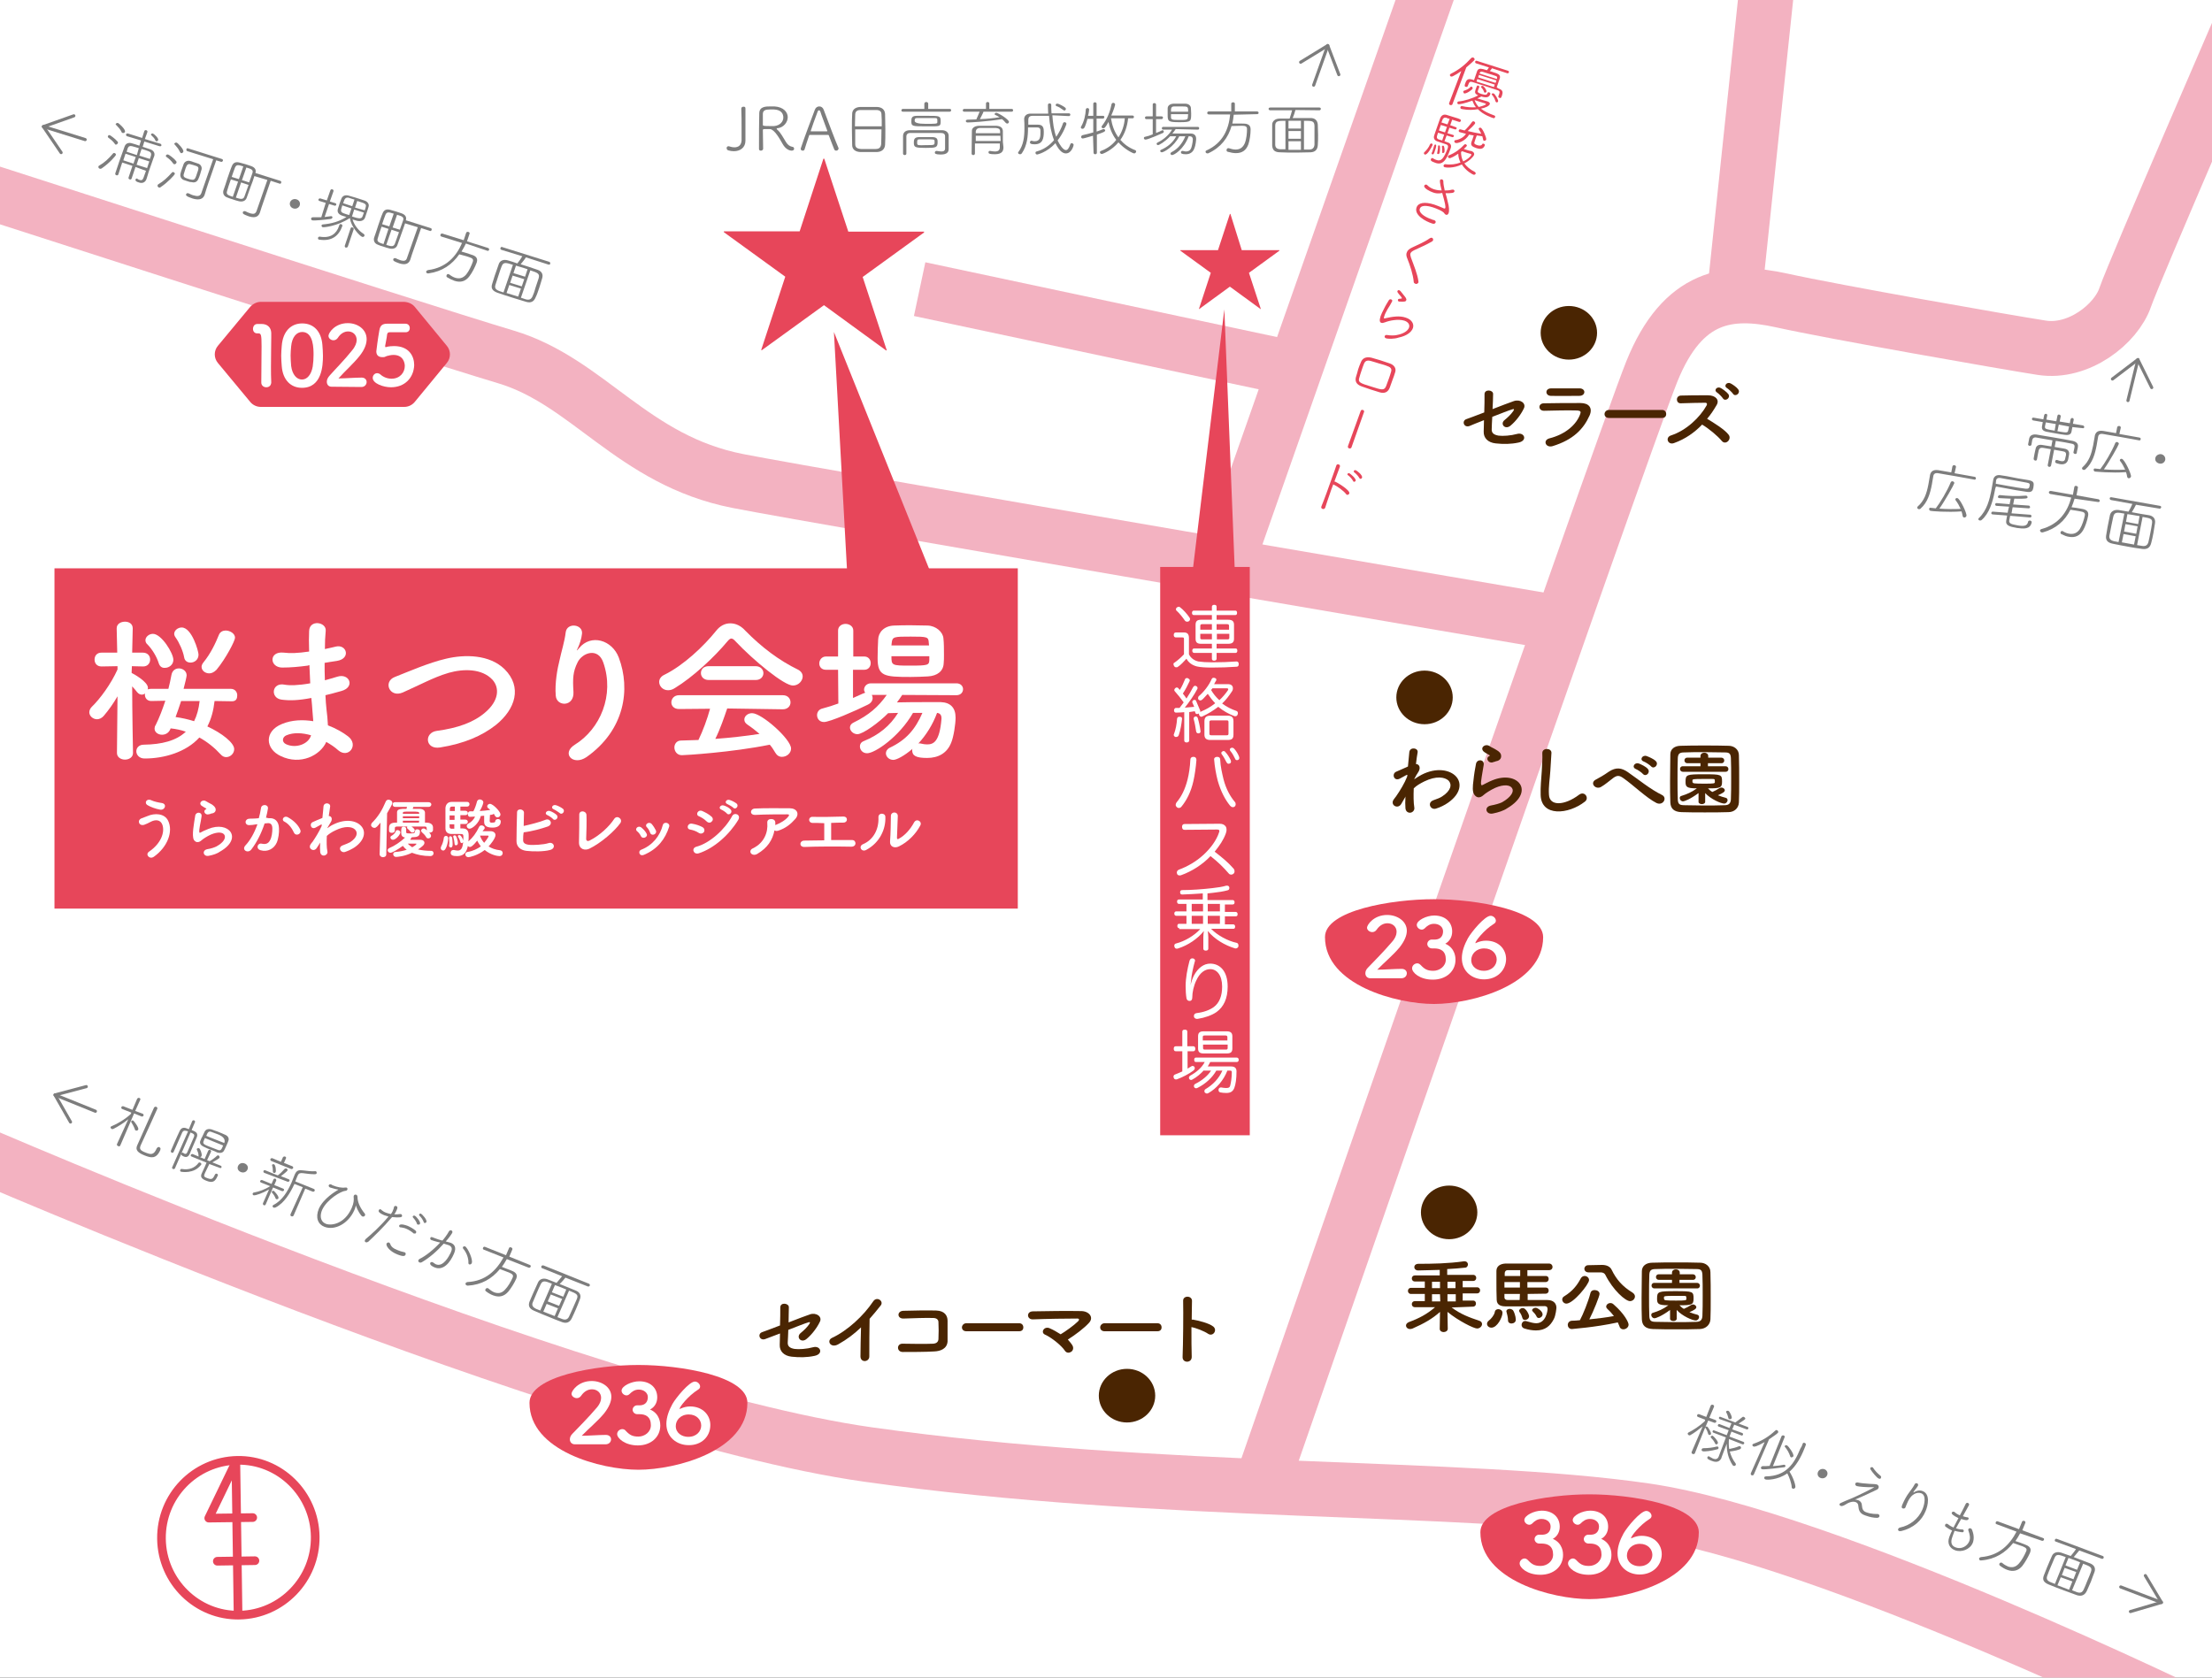 <?xml version="1.0" encoding="UTF-8"?> <svg xmlns="http://www.w3.org/2000/svg" xmlns:xlink="http://www.w3.org/1999/xlink" version="1.1" id="レイヤー_1" x="0px" y="0px" viewBox="0 0 800 606.9" style="enable-background:new 0 0 800 606.9;" xml:space="preserve"><rect x="0" y="0" width="800" height="606.9" fill="#333333" stroke="none"/> <style type="text/css"> .st0{clip-path:url(#SVGID_00000018931038522164741610000008907897909807780763_);} .st1{fill:#FFFFFF;} .st2{fill:none;stroke:#F3B2C1;stroke-width:19.87;stroke-miterlimit:10;} .st3{fill:#4A2502;} .st4{fill:#E7465A;} .st5{fill:#7D7D7D;} .st6{fill:none;stroke:#7D7D7D;stroke-width:1.13;stroke-linecap:round;stroke-linejoin:round;} .st7{fill:none;} .st8{fill:none;stroke:#E7465A;stroke-width:2.48;stroke-miterlimit:10;stroke-dasharray:0,7.45;} .st9{fill:#FFFFFF;stroke:#E7465A;stroke-width:3.13;stroke-linecap:round;stroke-linejoin:round;} .st10{fill:none;stroke:#E7465A;stroke-width:3.13;stroke-linecap:round;stroke-linejoin:round;} </style> <g id="a"> </g> <g id="b"> <g id="c"> <g> <defs> <rect id="SVGID_1_" width="800" height="606.9"></rect> </defs> <clipPath id="SVGID_00000057147114495660136290000008121910597305456517_"> <use xlink:href="#SVGID_1_" style="overflow:visible;"></use> </clipPath> <g style="clip-path:url(#SVGID_00000057147114495660136290000008121910597305456517_);"> <rect class="st1" width="800" height="606.9"></rect> <path class="st2" d="M-12.8,415c0,0,220.5,96.2,326.8,111.2c106.3,15,214.9,10.7,281,20.3s201.5,75.9,201.5,75.9"></path> <path class="st2" d="M457.4,533.6c0,0,128.8-371.4,140-399.2c11.2-27.8,28-29.9,47-25.7s80.6,15,94,17.1s26.9-8.6,30.2-18.2 S814.5-0.2,814.5-0.2"></path> <path class="st2" d="M563.4,225.3c0,0-263.3-44.8-296.6-51.3c-38.1-7.5-54-36-83.9-44.9C150.4,119.4-31,60.7-31,60.7"></path> <line class="st2" x1="443.6" y1="203.9" x2="522.2" y2="-19.8"></line> <line class="st2" x1="627.5" y1="104.5" x2="639.8" y2="-12"></line> <ellipse class="st3" cx="524.1" cy="438.6" rx="10.2" ry="9.7"></ellipse> <path class="st3" d="M525,473c3.2,2.4,6.4,3.6,10,4.8c0.7,0.2,1,0.7,1,1.2c0,0.8-0.8,1.6-1.8,1.6c-1.2,0-6.8-2.8-10.7-6l0.1,6.1 v0c0,0.8-0.8,1.2-1.5,1.2s-1.4-0.4-1.4-1.2v0l0.1-6.1c-2.8,2.5-5.8,4.2-9.9,6c-0.3,0.1-0.6,0.2-0.9,0.2c-0.9,0-1.5-0.6-1.5-1.3 c0-0.4,0.3-0.9,1-1.2c3.8-1.4,6.6-2.9,9.5-5.4h-7.2c-0.8,0-1.2-0.5-1.2-1.1s0.4-1.1,1.2-1.1l3.5,0v-2.6l-5,0 c-0.7,0-1.1-0.5-1.1-1.1s0.4-1.1,1.1-1.1l5,0v-2.3l-3.5,0c-0.8,0-1.2-0.5-1.2-1.1s0.4-1.1,1.2-1.1h8.9l0-2 c-1.1,0-6.2,0.2-7.8,0.2c-0.9,0-1.4-0.6-1.4-1.2s0.5-1.2,1.5-1.2c5,0,10.8-0.1,16.4-0.9c0.1,0,0.2,0,0.3,0 c0.8,0,1.2,0.6,1.2,1.1c0,0.6-0.4,1.2-1.1,1.2c-1.9,0.2-4.1,0.4-6.4,0.5v2.1h9.4c0.7,0,1.1,0.5,1.1,1.1s-0.4,1.1-1.1,1.1l-3.8,0 v2.3l5.2,0c0.7,0,1.1,0.5,1.1,1.1s-0.4,1.1-1.1,1.1l-5.2,0v2.6l3.7,0c0.8,0,1.1,0.5,1.1,1.1s-0.4,1.1-1.1,1.1L525,473L525,473z M520.8,463.7h-2.9v2.3h2.9L520.8,463.7L520.8,463.7z M520.8,468.2h-2.9v2.6h3L520.8,468.2z M526.4,468.2h-2.9l0,2.6h3V468.2z M526.4,463.7h-2.9v2.3h2.9V463.7z"></path> <path class="st3" d="M537.8,478.9c0-0.4,0.2-0.8,0.7-1.2c0.7-0.5,1.9-1.9,2.1-3c0.1-0.8,0.7-1.1,1.3-1.1c0.7,0,1.5,0.5,1.5,1.3 c0,1.6-1.9,5.4-4,5.4C538.5,480.3,537.8,479.7,537.8,478.9L537.8,478.9z M552.5,468.1v2.2c1.3,0,2.6,0,3.8,0s2.4,0,3.3,0 c2.2,0,3.3,1.2,3.3,2.8c0,0-0.2,2.8-1,4.2c-1.2,2.3-3,4-6.4,4c-1.2,0-2.6-0.2-4.2-0.7c-0.7-0.2-1-0.8-1-1.3 c0-0.7,0.5-1.4,1.3-1.4c0.2,0,0.4,0,0.6,0.1c1.4,0.4,2.5,0.7,3.4,0.7c3.6,0,4.1-4.7,4.1-5.1c0-0.8-0.4-1.1-1.1-1.1 c-2.3,0-6.2,0.1-9.7,0.1c-1.6,0-3,0-4.2,0c-1.8,0-3.3-0.4-3.4-2.3c-0.1-2.3-0.1-4.6-0.1-6.9c0-1.3,0-2.5,0-3.6 c0-1.7,1.3-2.6,3.3-2.7c1.9,0,4.7,0,7.6,0s5.9,0,8.1,0c0.8,0,1.3,0.6,1.3,1.2c0,0.6-0.4,1.2-1.3,1.2c-1.9,0-4.9,0-7.8,0v2.1h6.6 c0.8,0,1.1,0.5,1.1,1.1s-0.4,1.1-1.1,1.1h-6.6v2h6.6c0.8,0,1.1,0.5,1.1,1.1c0,0.6-0.4,1.1-1.1,1.1L552.5,468.1L552.5,468.1z M549.7,463.8h-5.6v2h5.6V463.8z M549.7,459.5c-1.9,0-3.5,0-4.5,0c-0.5,0-1,0.4-1,1.1c0,0.3,0,0.6,0,1h5.6V459.5L549.7,459.5z M549.7,468.1h-5.6c0,0.4,0,0.8,0,1.2c0,0.7,0.5,1,1.2,1h4.3L549.7,468.1L549.7,468.1z M546.6,478.8c-0.6,0-1.2-0.4-1.2-1.1 c0-1.2-0.4-2.4-0.5-2.9c0-0.1-0.1-0.2-0.1-0.4c0-0.6,0.6-0.9,1.2-0.9c0.4,0,0.9,0.2,1.2,0.5c0.4,0.5,1,2.3,1,3.3 C548.3,478.3,547.4,478.8,546.6,478.8L546.6,478.8z M551.5,477.5c-0.4,0-0.8-0.2-0.9-0.7c-0.3-1-0.6-1.6-1-2.1 c-0.1-0.2-0.2-0.4-0.2-0.5c0-0.5,0.7-1,1.3-1c1.3,0,2.3,2.5,2.3,2.8C553.1,476.9,552.3,477.5,551.5,477.5L551.5,477.5z M555.7,476.2c-0.4-0.8-0.9-1.3-1.3-1.7c-0.2-0.2-0.3-0.4-0.3-0.5c0-0.5,0.7-0.9,1.3-0.9c0.6,0,2.5,1.2,2.5,2.4 c0,0.7-0.7,1.3-1.4,1.3C556.2,476.8,555.8,476.6,555.7,476.2L555.7,476.2z"></path> <path class="st3" d="M565,470.1c0-0.4,0.2-0.9,0.8-1.2c2.9-1.8,4.5-3.8,5.9-6.4c0.3-0.6,0.9-0.9,1.4-0.9c0.8,0,1.6,0.6,1.6,1.5 c0,1.5-5.7,8.5-8.2,8.5C565.7,471.6,565,470.9,565,470.1L565,470.1z M568.5,480.8c-1,0-1.5-0.8-1.5-1.5s0.5-1.4,1.4-1.5 c1,0,2-0.1,3-0.2c1.1-2,3-6.7,3.8-9.8c0.2-0.8,0.8-1.1,1.5-1.1c0.9,0,1.8,0.5,1.8,1.4c0,0.8-2.2,6.3-3.7,9.2 c3-0.3,6.2-0.7,8.9-1.2c-0.7-0.9-1.5-1.8-2.3-2.5c-0.3-0.3-0.5-0.6-0.5-0.9c0-0.7,0.7-1.3,1.5-1.3c0.4,0,0.8,0.1,1.2,0.5 c4,3.5,5.4,6.5,5.4,7.3c0,1-1,1.7-1.9,1.7c-0.6,0-1.2-0.3-1.4-1.1c-0.2-0.5-0.4-0.9-0.6-1.4 C576.3,480.3,568.7,480.7,568.5,480.8L568.5,480.8z M574.5,460.3L574.5,460.3c-1,0-1.5-0.7-1.5-1.3s0.5-1.3,1.4-1.3l4.9-0.1h0.1 c1.5,0,2.9,0.5,3.5,1.8c1.7,3.5,3.9,6,7.5,8.2c0.6,0.4,0.9,0.9,0.9,1.4c0,0.9-0.8,1.7-1.8,1.7c-1.6,0-6.1-3.9-8.9-9.5 c-0.3-0.6-0.9-0.9-1.7-0.9h-0.1L574.5,460.3L574.5,460.3z"></path> <path class="st3" d="M614.8,480.8c-2.7,0.1-5.6,0.1-8.5,0.1s-5.8,0-8.5-0.1c-2.7-0.1-3.9-1.3-4-3.5c-0.1-2.2-0.1-4.9-0.1-7.7 c0-3.4,0.1-6.9,0.1-9.7c0-1.9,1.5-3.1,3.8-3.1c2.7-0.1,5.5-0.1,8.5-0.1s5.9,0,8.8,0.1c1.9,0,3.7,1.3,3.7,3.4 c0.1,3,0.1,6.4,0.1,9.6c0,2.7,0,5.3-0.1,7.5C618.5,479.2,617,480.7,614.8,480.8L614.8,480.8z M615.8,468.6c0-2.6,0-5.2-0.1-7.5 c-0.1-1.7-0.7-2-2.2-2c-2.3,0-4.9-0.1-7.5-0.1s-5.1,0-7.2,0.1c-1.7,0-2.2,0.5-2.3,2c-0.1,2.4-0.1,5.1-0.1,7.7s0,5.2,0.1,7.4 c0.1,1.7,0.7,2,2.6,2c2.1,0,4.4,0.1,6.9,0.1s4.9,0,7.4-0.1c1.7,0,2.2-0.8,2.3-2.1C615.8,473.9,615.8,471.3,615.8,468.6 L615.8,468.6z M604,473.9c-3.1,2.3-5.2,3-5.6,3c-0.7,0-1.2-0.6-1.2-1.2c0-0.4,0.2-0.7,0.7-0.8c1.9-0.6,3.6-1.3,5.5-2.7 c-3.8,0-4.1-0.6-4.1-2.4c0-2.6,0.4-2.7,6.7-2.7s6.5,0.1,6.5,2.7c0,2.2-0.6,2.4-5.1,2.4c0.5,0.5,1,1,1.6,1.3 c0.9-0.4,1.7-0.8,2.6-1.4c0.2-0.1,0.5-0.2,0.7-0.2c0.6,0,1.2,0.5,1.2,1c0,0.6-0.9,1.1-2.5,1.8c1,0.4,2,0.7,2.8,0.9 c0.5,0.1,0.7,0.5,0.7,0.9c0,0.5-0.5,1.2-1.2,1.2c-1.2,0-4.9-1.6-6.9-3.8l0,3.2c0,0.5-0.6,0.8-1.2,0.8s-1.2-0.3-1.2-0.8v0 L604,473.9L604,473.9z M598.3,466.1c-0.6,0-1-0.5-1-1s0.3-1,1-1h6.4v-1.1h-4.8c-0.6,0-1-0.5-1-1c0-0.5,0.3-1,1-1h4.8v-0.6 c0-0.8,0.7-1.2,1.4-1.2s1.4,0.4,1.4,1.2v0.6h4.8c0.6,0,1,0.5,1,1c0,0.5-0.3,1-1,1h-4.9v1.1h6.4c0.6,0,1,0.5,1,1c0,0.5-0.3,1-1,1 H598.3L598.3,466.1z M601.9,470c0,0.4,0.4,0.5,4.3,0.5c3.5,0,3.6-0.1,3.7-0.5c0-0.1,0-0.3,0-0.4c0-0.8-0.2-0.8-0.9-0.8 c-1,0-2.3,0-3.7,0c-3.1,0-3.4,0.1-3.5,0.4V470z"></path> <ellipse class="st3" cx="515.2" cy="252.3" rx="10.2" ry="9.7"></ellipse> <path class="st3" d="M508.2,288.4c-0.4,0.7-0.9,1.5-1.4,2.4c-1.2,2.1-4.1,0.5-2.8-1.5c0.4-0.6,0.7-0.9,0.9-1.2 c1.4-2,3.1-4.8,4-7.1l0.1-0.7c-0.1,0-0.2,0-0.4,0.1c-0.8,0.4-1.5,0.8-2.2,1.2c-2.2,1.3-3.2-1.6-1.5-2.4c1.1-0.5,2.8-1.2,4.3-1.9 c0.2-2.1,0.4-4,0.5-5.2c0.2-2,3.3-1.6,3,0.1c-0.2,1-0.4,2.5-0.6,4.2c1.2,0,2,1.4,0.6,3.3c-0.2,0.2-0.6,1-1.2,2.1v0.1 c0.9-0.6,1.8-1.2,2.6-1.6c5.4-2.8,10.3-1.8,12.5,0.6c2.2,2.4,1.7,6.3-2.9,9.5c-1.1,0.8-2.9,1.7-4.3,2.1c-2,0.7-3.4-2.1-1-3 c1.4-0.5,2.5-0.9,3.2-1.4c3.2-2.1,3.6-4.3,2.3-5.7c-1.4-1.3-4.5-1.8-8.8,0.3c-1.6,0.8-2.8,1.5-3.8,2.5c-0.1,2.6-0.1,5.1,0.2,6.9 c0.2,1-0.6,1.8-1.4,1.9c-0.8,0.1-1.7-0.4-1.8-1.6c-0.1-1.1-0.1-2.6,0-4.3L508.2,288.4L508.2,288.4z"></path> <path class="st3" d="M539.9,294.3c-2.5,0.5-3.3-2.4-0.7-2.9c1.6-0.3,3.1-0.7,4.1-1.2c3.3-1.9,4.3-3.9,3.6-5 c-0.6-1.2-2.9-1.6-6.1-0.2c-1.8,0.8-3.7,2.1-4.1,2.5c-1.8,1.7-3,0.8-3.6-0.2s-0.5-2.8-0.2-5c0.2-2.1,0.6-4.4,0.9-5.9 c0.3-1.9,3.1-1.8,2.8,0.3c-0.2,1.2-0.5,2.9-0.7,4.2c-0.2,1.4-0.4,2.5-0.2,3c0.1,0.2,0.2,0.2,0.5,0.1c0.6-0.3,2-1.1,3.5-1.7 c9.2-3.8,15.7,4,5.4,10.1C543.8,293.3,541.9,293.9,539.9,294.3L539.9,294.3z M539.8,275.8c-1.5,0.4-2.6-1.5-1.3-2.2 c0.2-0.1,0.5-0.2,0.2-0.4c-0.6-0.4-1.7-0.9-2.2-1.4c-1.3-1.4,0.7-2.9,2.2-1.9c0.5,0.4,1.6,0.8,2.5,1.4c0.9,0.5,1.7,1.2,1.7,2.1 c0.1,0.8-0.4,1.8-1.9,2C540.7,275.6,540.2,275.6,539.8,275.8L539.8,275.8z"></path> <path class="st3" d="M557.2,287.6c-0.1-3,0.2-5.5,0.4-8.6c0.1-1.9,0.3-4.7,0.2-6.5c-0.1-2.1,3.4-2,3.3-0.1 c-0.1,1.8-0.3,4.6-0.4,6.5c-0.2,3.1-0.7,5.7-0.5,8.6c0.2,4.2,5.6,4,10.9,0c2-1.5,3.8,1.2,2.1,2.5 C567.2,294.7,557.4,295.5,557.2,287.6L557.2,287.6z"></path> <path class="st3" d="M587.1,281.5c-1.5-1.1-2.3-1-3.6-0.1c-1.5,1.1-2.9,2.4-4.5,3.3c-2,1.1-4.2-1.5-1.8-2.7 c0.8-0.4,3.1-1.7,4.6-2.8c2.7-1.8,4.7-1.4,6.9,0.1c3.9,2.7,8.1,6.2,12.4,8.3c2,1,0.4,4-2,2.9C595.5,288.7,590.7,284,587.1,281.5 L587.1,281.5z M591.6,278.2c-1.6-0.7-0.4-2.5,1.1-2c0.8,0.3,2.5,1.1,3.2,1.9c1.2,1.3-0.6,3.1-1.7,1.9 C593.8,279.5,592.2,278.4,591.6,278.2z M594.5,275.5c-1.7-0.6-0.5-2.5,1-2c0.8,0.3,2.5,1,3.3,1.8c1.3,1.2-0.5,3.1-1.6,2 C596.8,276.8,595.1,275.7,594.5,275.5z"></path> <path class="st3" d="M625.1,293.8c-2.7,0.1-5.6,0.1-8.5,0.1s-5.8,0-8.5-0.1c-2.7-0.1-3.9-1.3-4-3.5c-0.1-2.2-0.1-4.9-0.1-7.7 c0-3.4,0.1-6.9,0.1-9.7c0-1.9,1.5-3.1,3.8-3.1c2.7-0.1,5.5-0.1,8.5-0.1s5.9,0,8.8,0.1c1.9,0,3.7,1.3,3.7,3.4 c0.1,3,0.1,6.4,0.1,9.6c0,2.7,0,5.3-0.1,7.5C628.8,292.3,627.3,293.8,625.1,293.8L625.1,293.8z M626.1,281.7 c0-2.6,0-5.2-0.1-7.5c-0.1-1.7-0.7-2-2.2-2c-2.3,0-4.9-0.1-7.5-0.1s-5.1,0-7.2,0.1c-1.7,0-2.2,0.5-2.3,2 c-0.1,2.4-0.1,5.1-0.1,7.7s0,5.2,0.1,7.4c0.1,1.7,0.7,2,2.6,2c2.1,0,4.4,0.1,6.9,0.1s4.9,0,7.4-0.1c1.7,0,2.2-0.8,2.3-2.1 C626.1,286.9,626.1,284.3,626.1,281.7L626.1,281.7z M614.3,286.9c-3.1,2.3-5.2,3-5.6,3c-0.7,0-1.2-0.6-1.2-1.2 c0-0.4,0.2-0.7,0.7-0.8c1.9-0.6,3.6-1.3,5.5-2.7c-3.8,0-4.1-0.6-4.1-2.4c0-2.6,0.4-2.7,6.7-2.7s6.5,0.1,6.5,2.7 c0,2.2-0.6,2.4-5.1,2.4c0.5,0.5,1,1,1.6,1.3c0.9-0.4,1.7-0.8,2.6-1.4c0.2-0.1,0.5-0.2,0.7-0.2c0.6,0,1.2,0.5,1.2,1 c0,0.6-0.9,1.1-2.5,1.8c1,0.4,2,0.7,2.8,0.9c0.5,0.1,0.7,0.5,0.7,0.9c0,0.5-0.5,1.2-1.2,1.2c-1.2,0-4.9-1.6-6.9-3.8l0,3.2 c0,0.5-0.6,0.8-1.2,0.8s-1.2-0.3-1.2-0.8v0L614.3,286.9L614.3,286.9z M608.6,279.2c-0.6,0-1-0.5-1-1c0-0.5,0.3-1,1-1h6.4v-1.1 h-4.8c-0.6,0-1-0.5-1-1c0-0.5,0.3-1,1-1h4.8v-0.6c0-0.8,0.7-1.2,1.4-1.2s1.4,0.4,1.4,1.2v0.6h4.8c0.6,0,1,0.5,1,1 c0,0.5-0.3,1-1,1h-4.9v1.1h6.4c0.6,0,1,0.5,1,1c0,0.5-0.3,1-1,1H608.6L608.6,279.2z M612.2,283c0,0.4,0.4,0.5,4.3,0.5 c3.5,0,3.6-0.1,3.7-0.5c0-0.1,0-0.3,0-0.4c0-0.8-0.2-0.8-0.9-0.8c-1,0-2.3,0-3.7,0c-3.1,0-3.4,0.1-3.5,0.4V283z"></path> <ellipse class="st3" cx="567.4" cy="120.4" rx="10.2" ry="9.7"></ellipse> <path class="st3" d="M531.5,154.1c-2.1,0.8-3-1.9-1.1-2.5c0.6-0.2,3.3-1.2,6.4-2.4c0.1-2.4,0.1-4.8,0.1-6.6 c0-1.9,3.1-1.6,3.1-0.1s-0.1,3.5-0.2,5.5c3.1-1.2,6.2-2.4,7.7-2.9c2.3-0.8,4.6,0.8,3.6,2.7c-1,2.1-2.8,4.5-4.7,6.1 c-2,1.8-4-0.5-2.3-1.9c1.2-1,2.3-2,3.2-3.3c0.5-0.8,0.2-0.8-0.4-0.6c-1.1,0.3-4.1,1.5-7.2,2.7c-0.1,1.8-0.2,3.4-0.2,4.4 c-0.1,1.4,0.7,2.1,2.5,2.4c1.6,0.2,4.4,0,6.6-0.6c2.7-0.8,4,2.4,0.6,3.1c-2.8,0.6-5.5,0.6-8.3,0.3c-2.7-0.3-4.4-1.9-4.3-4.3 c0-1,0.1-2.5,0.1-4.1C534.2,153,532.1,153.8,531.5,154.1L531.5,154.1z"></path> <path class="st3" d="M561.5,161.4c-2.5,0.7-3.6-2.1-1.2-2.8c6-1.5,9.9-5.1,11.2-8.8c0.3-0.8,0.2-1.2-1-1.3 c-3.1-0.1-8.8,0-12,0.1c-2.2,0.1-2.4-2.7-0.1-2.7c3.9-0.1,9.1-0.1,13.2-0.1c3,0,4.5,1.7,3.3,4.5 C572.7,155.2,569,159.1,561.5,161.4L561.5,161.4z M571.2,143.2c-2.9,0-7.1,0.1-10.4,0c-2-0.1-2.1-2.7,0.2-2.7 c2.9,0,7.2,0,10.3,0c1,0,1.7,0.6,1.7,1.3S572.4,143.2,571.2,143.2L571.2,143.2z"></path> <path class="st3" d="M581.9,151.2c-1.1,0-1.6-0.7-1.6-1.4s0.6-1.5,1.6-1.5h19.2c1,0,1.5,0.7,1.5,1.5s-0.5,1.4-1.5,1.4H581.9z"></path> <path class="st3" d="M605.4,160.3c-2.2,0.8-3.3-2.1-1-2.8c5.5-1.8,10.4-6.5,12.8-10.8c0.3-0.5,0.2-1-0.5-1 c-1.9,0-6.1,0.1-8.8,0.2c-1.8,0.1-2-2.7,0-2.8c2.2-0.1,6.7-0.1,9.8-0.1c2.8,0,4.3,1.7,3.1,3.6c-1,1.7-2.1,3.4-3.4,4.9 c2.5,1.5,6.4,3.9,7.8,5.8c1.2,1.6-1.1,3.9-2.5,2.2c-1.5-1.8-4.6-4.4-7.1-5.9C612.9,156.4,609.6,158.8,605.4,160.3L605.4,160.3z M623.1,144.1c-0.3-0.5-1.6-1.8-2.1-2.1c-1.4-0.9,0.1-2.4,1.4-1.6c0.7,0.4,2.1,1.4,2.7,2.2C626,144,623.9,145.4,623.1,144.1 L623.1,144.1z M626.8,142.5c-0.3-0.5-1.7-1.8-2.2-2.1c-1.4-0.8,0-2.4,1.3-1.7c0.8,0.4,2.2,1.4,2.7,2.1 C629.7,142.2,627.6,143.7,626.8,142.5L626.8,142.5z"></path> <ellipse class="st3" cx="407.6" cy="504.9" rx="10.2" ry="9.7"></ellipse> <path class="st3" d="M276.8,484.4c-2.1,0.8-3-1.9-1.1-2.5c0.6-0.2,3.3-1.2,6.4-2.4c0.1-2.4,0.1-4.8,0.1-6.5c0-2,3.1-1.6,3.1-0.1 s-0.1,3.5-0.1,5.5c3.1-1.2,6.2-2.4,7.7-2.9c2.3-0.8,4.6,0.8,3.6,2.7c-1,2.1-2.8,4.5-4.7,6.1c-2,1.8-4-0.5-2.3-2 c1.2-1,2.3-2,3.2-3.3c0.5-0.8,0.1-0.8-0.4-0.6c-1.1,0.3-4.1,1.5-7.2,2.7c-0.1,1.8-0.1,3.4-0.2,4.5c-0.1,1.4,0.7,2.1,2.5,2.4 c1.6,0.2,4.4,0,6.6-0.6c2.7-0.8,4,2.4,0.6,3.1c-2.8,0.6-5.5,0.6-8.3,0.3c-2.7-0.3-4.4-1.9-4.3-4.3c0-1,0.1-2.5,0.1-4.1 C279.4,483.4,277.3,484.2,276.8,484.4L276.8,484.4z"></path> <path class="st3" d="M303.2,486.3c-2.8,1.6-4.4-1.3-2.3-2.3c5.6-2.6,11.4-8,14.9-13.2c1.3-2,4-0.1,2.7,1.5 c-1.4,1.8-2.7,3.3-4,4.8c-0.1,3-0.1,10.6-0.1,13.5c0.1,2.2-3.2,2.5-3.2,0.1c0-2.3,0.1-7.1,0.2-10.5 C309,482.5,306.4,484.5,303.2,486.3L303.2,486.3z"></path> <path class="st3" d="M337.9,488.9c-3.2,0.2-8.3,0.2-11.4,0.2c-2.3,0-2.3-3.1,0-3c3.3,0.1,8.8,0.1,11.1,0 c0.9-0.1,1.7-0.5,1.8-1.6c0.1-1.8,0.1-4.7,0-6.2c0-1-0.8-1.5-1.9-1.5c-2.7-0.1-7.5,0.1-10.7,0.2c-2.4,0.1-2.5-2.7-0.1-2.8 c3.4-0.1,8.8-0.2,11.9-0.1c3,0.1,4.1,1.8,4.1,3.7c0,1.8,0,4.9,0,7.5C342.5,487.9,340.2,488.8,337.9,488.9L337.9,488.9z"></path> <path class="st3" d="M349.5,481.6c-1.1,0-1.6-0.7-1.6-1.4s0.6-1.5,1.6-1.5h19.1c1,0,1.5,0.7,1.5,1.5s-0.5,1.4-1.5,1.4H349.5z"></path> <path class="st3" d="M387.9,486.8c0.5,1,0.1,1.9-0.6,2.3c-0.7,0.4-1.6,0.4-2.2-0.5c-1.1-1.7-4.7-4.7-7.2-5.8 c-1.7-0.8-0.2-3.3,1.9-2.2c1.2,0.5,2.5,1.3,3.8,2.1c1.7-1,4.9-3.3,6.3-4.7c0.4-0.4,0.6-1-0.3-1c-3.8,0-11.2,0.1-16,0.3 c-2.3,0.1-2.5-2.9,0-2.9c4.8-0.1,12.3-0.2,17.4-0.1c2.8,0,4.7,2.2,2.9,4.2c-1.8,2-5,4.4-7.7,6.1 C386.9,485.4,387.5,486.1,387.9,486.8L387.9,486.8z"></path> <path class="st3" d="M399.5,481.6c-1.1,0-1.6-0.7-1.6-1.4s0.6-1.5,1.6-1.5h19.1c1,0,1.5,0.7,1.5,1.5s-0.5,1.4-1.5,1.4H399.5z"></path> <path class="st3" d="M431,490.8c0.1,2.4-3.4,2.4-3.3,0.1c0.2-4.7,0.3-16.1,0.2-20.3c-0.1-2,3.2-2,3.2,0c0,1.4-0.1,4-0.1,6.8 c0.1,0,0.3,0,0.5,0c1.7,0.3,5.7,1.2,7.3,2.5c1.6,1.3-0.1,3.8-1.9,2.6c-1.3-0.9-4.3-2.1-6-2.4C430.9,484.3,430.9,488.5,431,490.8 L431,490.8z"></path> <path class="st4" d="M231,493.8h-0.2c-15,0-39.3,4-39.3,13.7c0,17.4,25.9,24.2,39.4,24.2s39.4-6.8,39.4-24.2 C270.4,497.8,246,493.8,231,493.8L231,493.8z"></path> <path class="st1" d="M207.9,522.5c-1.1,0-1.8-0.8-1.8-1.8c0-0.7,0.3-1.4,0.9-2c2.2-2.3,5.8-5.9,8.6-9.2c1.3-1.4,1.8-2.8,1.8-3.8 c0-1.9-1.5-3.1-3.3-3.1c-1.4,0-2.8,0.7-3.9,2.3c-0.4,0.6-1,0.9-1.6,0.9c-0.9,0-1.9-0.7-1.9-1.6c0-1,2.4-4.6,7.3-4.6 c3.6,0,7.1,2.2,7.1,5.7c0,1.7-0.8,3.7-2.6,6c-2.4,2.9-5.5,5.4-8.1,8.1c2.6,0,6.2-0.3,8.7-0.3c1.3,0,1.9,0.8,1.9,1.6 c0,0.9-0.7,1.8-2,1.8L207.9,522.5L207.9,522.5z"></path> <path class="st1" d="M231.5,508.4c1.9-0.1,2.8-1.3,2.8-3c0-1.5-1.4-2.7-3.3-2.7c-1.5,0-2.5,0.8-3.3,1.6 c-0.3,0.3-0.7,0.5-1.1,0.5c-0.9,0-1.8-0.8-1.8-1.7c0-1.7,3.6-3.4,6.4-3.4c4,0,6.5,2.4,6.5,5.8c0,2-1,3.6-2.6,4.4 c3.7,1.6,3.7,5.2,3.7,5.8c0,4.2-3.4,7.2-8.1,7.2s-7.5-2.6-7.5-4.1c0-1,0.9-1.8,1.9-1.8c0.4,0,0.9,0.2,1.2,0.6 c1.4,1.5,2.4,2.1,4.6,2.1s4.5-1.6,4.5-4.1c0-3.1-1.9-4-4.1-4H231c-0.2,0-0.4,0-0.5,0c-1,0-1.7-0.8-1.7-1.6s0.7-1.6,1.6-1.6 L231.5,508.4L231.5,508.4z"></path> <path class="st1" d="M249,522.8c-4.1,0-8-2.8-8-7.7c0-2.5,1-5,2.2-7.2c1.3-2.3,6.1-8.1,8.1-8.1c1,0,1.9,0.9,1.9,1.8 c0,0.4-0.2,0.8-0.7,1.1c-3.7,2.3-6.7,6.3-6.7,6.9c0,0.1,0,0.1,0.1,0.1s0.1,0,0.2-0.1c1.1-0.5,2.3-0.8,3.5-0.8 c4.6,0,7.3,3.2,7.3,6.7C256.9,519.8,253.6,522.9,249,522.8L249,522.8z M249.1,511.7c-3,0-4.7,2.1-4.7,4.2c0,2.5,2.2,3.9,4.5,3.9 c3.1,0,4.7-2.1,4.7-4.1S252,511.7,249.1,511.7L249.1,511.7z"></path> <path class="st4" d="M518.7,325.3h-0.2c-15,0-39.3,4-39.3,13.7c0,17.4,26,24.2,39.4,24.2c13.5,0,39.5-6.8,39.5-24.2 C558,329.2,533.6,325.3,518.7,325.3L518.7,325.3z"></path> <path class="st1" d="M495.6,353.9c-1.1,0-1.8-0.8-1.8-1.8c0-0.7,0.3-1.4,0.9-2c2.2-2.3,5.8-5.9,8.6-9.2c1.3-1.4,1.8-2.8,1.8-3.8 c0-1.9-1.5-3.1-3.3-3.1c-1.4,0-2.8,0.7-3.9,2.3c-0.4,0.6-1,0.9-1.6,0.9c-0.9,0-1.9-0.7-1.9-1.6c0-1,2.4-4.6,7.3-4.6 c3.6,0,7.1,2.2,7.1,5.7c0,1.7-0.8,3.7-2.6,6c-2.4,2.9-5.5,5.4-8.1,8.1c2.6,0,6.2-0.3,8.8-0.3c1.3,0,1.9,0.8,1.9,1.6 c0,0.9-0.7,1.8-2,1.8L495.6,353.9L495.6,353.9z"></path> <path class="st1" d="M519.1,339.9c1.9-0.1,2.8-1.3,2.8-3c0-1.5-1.3-2.7-3.3-2.7c-1.5,0-2.5,0.8-3.3,1.6 c-0.3,0.3-0.7,0.5-1.1,0.5c-0.9,0-1.8-0.8-1.8-1.7c0-1.7,3.6-3.4,6.3-3.4c4,0,6.5,2.4,6.5,5.8c0,2-1,3.6-2.5,4.4 c3.7,1.6,3.7,5.2,3.7,5.8c0,4.2-3.4,7.2-8.2,7.2s-7.5-2.6-7.5-4.1c0-1,0.9-1.8,1.9-1.8c0.4,0,0.8,0.2,1.2,0.6 c1.4,1.5,2.4,2.1,4.6,2.1s4.5-1.6,4.5-4.1c0-3.1-1.9-4-4.2-4h-0.3c-0.2,0-0.3,0-0.5,0c-1,0-1.7-0.8-1.7-1.6s0.7-1.6,1.6-1.6 L519.1,339.9L519.1,339.9z"></path> <path class="st1" d="M536.7,354.3c-4.2,0-8-2.8-8-7.7c0-2.5,1-5,2.2-7.2c1.3-2.3,6.1-8.1,8.2-8.1c1,0,1.9,0.9,1.9,1.8 c0,0.4-0.2,0.8-0.7,1.1c-3.7,2.3-6.7,6.3-6.7,6.9c0,0.1,0,0.1,0.1,0.1s0.1,0,0.2-0.1c1.1-0.5,2.3-0.8,3.5-0.8 c4.7,0,7.3,3.1,7.3,6.7C544.6,351.2,541.3,354.3,536.7,354.3L536.7,354.3z M536.8,343.1c-3,0-4.7,2.1-4.7,4.2 c0,2.5,2.2,3.9,4.5,3.9c3.1,0,4.7-2.1,4.7-4.1S539.7,343.1,536.8,343.1L536.8,343.1z"></path> <path class="st4" d="M574.9,540.6h-0.2c-15,0-39.3,4-39.3,13.7c0,17.4,26,24.2,39.5,24.2s39.5-6.8,39.5-24.2 C614.3,544.5,589.9,540.6,574.9,540.6L574.9,540.6z"></path> <path class="st1" d="M558,555.2c1.9-0.1,2.8-1.3,2.8-3c0-1.5-1.3-2.7-3.3-2.7c-1.5,0-2.5,0.8-3.3,1.6c-0.3,0.3-0.7,0.5-1.1,0.5 c-0.9,0-1.8-0.8-1.8-1.7c0-1.7,3.6-3.4,6.3-3.4c4,0,6.5,2.4,6.5,5.8c0,2-1,3.6-2.5,4.4c3.7,1.6,3.7,5.2,3.7,5.8 c0,4.2-3.4,7.2-8.2,7.2s-7.5-2.6-7.5-4.1c0-1,0.9-1.8,1.8-1.8c0.4,0,0.8,0.2,1.2,0.6c1.4,1.5,2.4,2.1,4.6,2.1s4.5-1.6,4.5-4.1 c0-3.1-1.9-4-4.2-4h-0.3c-0.2,0-0.3,0-0.5,0c-1,0-1.7-0.8-1.7-1.6s0.7-1.6,1.6-1.6L558,555.2L558,555.2z"></path> <path class="st1" d="M575.5,555.2c1.9-0.1,2.8-1.3,2.8-3c0-1.5-1.3-2.7-3.3-2.7c-1.5,0-2.5,0.8-3.3,1.6 c-0.3,0.3-0.7,0.5-1.1,0.5c-0.9,0-1.8-0.8-1.8-1.7c0-1.7,3.6-3.4,6.3-3.4c4,0,6.5,2.4,6.5,5.8c0,2-1,3.6-2.5,4.4 c3.7,1.6,3.7,5.2,3.7,5.8c0,4.2-3.4,7.2-8.2,7.2s-7.5-2.6-7.5-4.1c0-1,0.9-1.8,1.8-1.8c0.4,0,0.8,0.2,1.2,0.6 c1.4,1.5,2.4,2.1,4.6,2.1s4.5-1.6,4.5-4.1c0-3.1-1.9-4-4.2-4H575c-0.2,0-0.3,0-0.5,0c-1,0-1.7-0.8-1.7-1.6s0.7-1.6,1.6-1.6 L575.5,555.2L575.5,555.2z"></path> <path class="st1" d="M593,569.6c-4.2,0-8-2.8-8-7.7c0-2.5,1-5,2.2-7.2c1.3-2.3,6.1-8.1,8.2-8.1c1,0,1.9,0.9,1.9,1.8 c0,0.4-0.2,0.8-0.7,1.1c-3.7,2.3-6.7,6.3-6.7,6.9c0,0.1,0,0.1,0.1,0.1s0.1,0,0.2-0.1c1.1-0.5,2.3-0.8,3.5-0.8 c4.7,0,7.3,3.2,7.3,6.7C600.9,566.5,597.6,569.6,593,569.6L593,569.6z M593.1,558.5c-3,0-4.7,2.1-4.7,4.2c0,2.5,2.2,3.9,4.5,3.9 c3.1,0,4.7-2.1,4.7-4.1S596,558.5,593.1,558.5L593.1,558.5z"></path> <path class="st4" d="M524.1,37.3l4.4-11.6c-1.1,0.8-2.1,1.4-3.1,1.9c-0.2,0.1-0.5,0.1-0.6,0.1c-0.3-0.1-0.5-0.4-0.4-0.7 c0-0.1,0.2-0.2,0.3-0.3c3-1.5,5.1-3.2,7.4-5.7c0.2-0.2,0.4-0.2,0.7-0.2c0.3,0.1,0.6,0.5,0.5,0.8c-0.1,0.3-1.6,1.6-3,2.8l-5,13.3 c-0.1,0.3-0.5,0.4-0.8,0.3C524.2,37.9,524,37.7,524.1,37.3L524.1,37.3z M528.5,39.4c-0.3-0.1-0.4-0.4-0.3-0.7 c0.1-0.2,0.3-0.4,0.6-0.3c1.8,0.4,3.5,0.5,5,0.4c-0.6-0.7-1-1.6-1.3-2.4c-2.7,1-4.8,1.4-5.1,1.3c-0.3-0.1-0.4-0.4-0.3-0.7 c0-0.1,0.2-0.3,0.4-0.3c2.2-0.2,5.1-1.1,7.1-2.2c-1.1-0.5-1.3-1-1-1.9c0.6-1.7,0.6-1.8,1.1-1.6c0.2,0.1,0.4,0.3,0.3,0.5 c-0.2,0.4-0.4,1.1-0.5,1.3c-0.2,0.5,0,0.8,1.3,1.2c1.6,0.5,2,0.3,2.2-0.4c0.1-0.2,0.3-0.3,0.6-0.2c0.2,0.1,0.5,0.3,0.4,0.6 c-0.4,1.2-1.3,1.5-3.3,0.9c0,0-0.6,0.4-1.4,0.7c1.2,0.4,3.4,1,3.7,1.1h0c0.8,0.3,0.9,0.7,0.8,1c-0.3,0.7-1.6,1.3-3.2,1.6 c1.1,0.9,2.7,1.7,4.9,2.5c0.3,0.1,0.3,0.4,0.2,0.6c-0.1,0.2-0.3,0.5-0.7,0.3c-0.3-0.1-3.5-1.1-5.5-3.2 C531.3,40.1,528.5,39.4,528.5,39.4L528.5,39.4z M529.2,33.1c0-0.2,0.2-0.2,0.3-0.3c0.7-0.2,1.7-0.6,2.3-1.3 c0.1-0.2,0.3-0.2,0.5-0.1c0.2,0.1,0.4,0.4,0.3,0.6c-0.2,0.6-2.4,2-3.1,1.8C529.3,33.6,529.2,33.3,529.2,33.1L529.2,33.1z M541.9,32c1.9,0.6,1.6,1.6,1.3,2.6c-0.3,0.8-0.4,1-0.9,0.8c-0.3-0.1-0.5-0.3-0.4-0.6l0.3-0.8c0.2-0.7,0.3-1.1-0.7-1.4 c-1.2-0.4-2.9-1-4.5-1.5c-1.6-0.5-3.2-1-4.4-1.4c-0.9-0.3-1.2,0-1.4,0.5l-0.4,1c-0.1,0.2-0.4,0.3-0.7,0.2 c-0.4-0.1-0.5-0.3-0.2-1.2c0.4-1,0.7-2,2.6-1.4l0.6,0.2l1.1-3.2c0.3-0.9,1-1.1,2.2-0.8c0.4,0.1,0.9,0.3,1.4,0.4 c0.2-0.3,0.5-0.7,0.7-1l-4.7-1.5c-0.3-0.1-0.3-0.4-0.3-0.6c0.1-0.2,0.3-0.4,0.6-0.3l11.3,3.6c0.3,0.1,0.4,0.4,0.3,0.6 c-0.1,0.2-0.3,0.4-0.6,0.3l-5.5-1.8c-0.2,0.3-0.5,0.7-0.8,1c0.9,0.3,1.8,0.6,2.4,0.8c1.1,0.4,1.5,1,1.2,1.9l-1.1,3.2L541.9,32 L541.9,32z M537.4,37.7c0-0.1,0-0.2-0.3-0.3c-0.8-0.2-2.6-0.8-3.8-1.2c0.3,0.9,0.8,1.7,1.5,2.5C535.7,38.5,537.3,38,537.4,37.7z M540.6,30.6l-6.3-2l-0.3,0.9l6.3,2L540.6,30.6z M541.2,29.1l-6.3-2l-0.3,0.9l6.3,2L541.2,29.1z M541.4,28.4 c0.2-0.6,0-0.8-0.7-1c-0.6-0.2-1.4-0.5-2.2-0.7c-0.8-0.3-1.7-0.5-2.2-0.7c-0.6-0.2-1-0.1-1.2,0.5l0,0.1l6.3,2L541.4,28.4 L541.4,28.4z M536.7,33.2c-0.2-0.7-0.7-1.3-1-1.6c-0.1-0.1-0.1-0.2,0-0.3c0.1-0.2,0.3-0.3,0.6-0.2c0.4,0.1,1.5,1.6,1.3,2.1 c-0.1,0.2-0.4,0.4-0.6,0.3C536.8,33.5,536.7,33.4,536.7,33.2L536.7,33.2z M540.8,36.5c-0.2-0.9-0.7-1.6-1.2-2.2 c-0.1-0.1-0.1-0.2-0.1-0.3c0.1-0.2,0.4-0.3,0.7-0.2c0.5,0.2,1.8,2.4,1.6,2.9c-0.1,0.3-0.4,0.4-0.7,0.3 C541,36.9,540.9,36.7,540.8,36.5L540.8,36.5z"></path> <path class="st4" d="M517.8,51.9c0.2,0.1,0.4,0.3,0.3,0.6c-0.3,0.7-1.9,3.7-2.8,3.4c-0.2-0.1-0.4-0.3-0.3-0.6 c0-0.1,0.1-0.2,0.2-0.3c0.5-0.4,1.6-1.7,2-2.8C517.4,51.9,517.6,51.9,517.8,51.9L517.8,51.9z M523.5,51.5 c1.1,0.3,1.6,1.1,1.1,2.3c-1.6,4.5-3,6-5.5,5.1c-1.8-0.6-1.7-1-1.6-1.3c0.1-0.3,0.3-0.5,0.7-0.4c0,0,0.1,0,0.1,0.1 c0.5,0.3,0.9,0.5,1.3,0.6c1.5,0.5,2.5-0.3,4-4.3c0.2-0.6,0.2-1.1-0.6-1.4l-3-1c-1-0.3-1.7-1-1.3-2.2c0.3-0.8,0.6-1.9,1-2.9 c0.4-1.3,0.9-2.5,1.2-3.4c0.4-1,1.3-1.5,2.4-1.1c0.9,0.3,1.9,0.6,2.9,0.9c0.7,0.2,1.4,0.4,1.9,0.7c0.3,0.1,0.3,0.4,0.2,0.6 s-0.3,0.4-0.6,0.3c-0.7-0.2-1.6-0.5-2.5-0.8l-0.7,2l2,0.7c0.3,0.1,0.4,0.3,0.3,0.5c-0.1,0.2-0.3,0.4-0.6,0.3l-2-0.6l-0.7,2 l2,0.6c0.3,0.1,0.4,0.3,0.3,0.5c-0.1,0.2-0.3,0.4-0.6,0.3l-2-0.6l-0.8,2.1L523.5,51.5L523.5,51.5z M517.8,55.3L517.8,55.3 c0.2-0.3,0.3-0.6,0.4-1c0.2-0.7,0.4-1.4,0.5-1.7v0c0.1-0.2,0.3-0.4,0.5-0.3c0.3,0.1,0.4,0.5-0.4,2.7c-0.2,0.6-0.4,1-0.8,0.8 C517.8,55.8,517.7,55.6,517.8,55.3L517.8,55.3z M522.3,48.7l-2.2-0.7c-0.5,1.5-0.8,2.1,0.4,2.5l1.1,0.3L522.3,48.7L522.3,48.7z M519.8,55.2c0.2-0.9,0.3-1.7,0.3-2.2c0,0,0-0.1,0-0.2c0.1-0.2,0.3-0.3,0.4-0.2c0.1,0,0.2,0.2,0.3,0.4c0,0.6,0,1.9-0.2,2.4 c-0.1,0.3-0.4,0.4-0.6,0.3C519.8,55.7,519.7,55.5,519.8,55.2L519.8,55.2z M523.3,45.9l-2.2-0.7l-0.7,2l2.2,0.7L523.3,45.9z M524.3,43c-0.4-0.1-0.9-0.2-1.2-0.4c-0.8-0.2-1.2,0.2-1.4,0.7c-0.1,0.3-0.2,0.6-0.4,1l2.2,0.7L524.3,43L524.3,43z M521.6,55 c0-0.7,0-1.5-0.1-1.9c0-0.1,0-0.1,0-0.2c0.1-0.2,0.3-0.2,0.5-0.2c0.5,0.2,0.5,2,0.4,2.3c-0.1,0.3-0.4,0.4-0.6,0.3 C521.6,55.4,521.5,55.3,521.6,55L521.6,55z M522.5,60.5c-0.4-0.1-0.5-0.5-0.4-0.7c0.1-0.2,0.3-0.4,0.6-0.4c2,0.3,3.9,0,5.5-0.6 c-0.5-1.1-0.8-2.1-0.8-3.2c-1,0.7-2.8,1.8-3.3,1.6c-0.3-0.1-0.5-0.4-0.4-0.7c0-0.1,0.2-0.2,0.3-0.3c2.3-0.9,4.1-2.3,5.6-3.9 c0.2-0.1,0.3-0.2,0.5-0.1c0.3,0.1,0.5,0.4,0.4,0.6c-0.1,0.2-0.9,0.9-1.1,1.1c0.9,0.3,2.2,0.7,2.5,0.7l0.1,0 c1,0.3,1.3,0.9,1.1,1.5c-0.2,0.5-1.5,2-3.5,3c0.8,1.1,2,2.2,3.8,3.1c0.3,0.2,0.3,0.4,0.3,0.6c-0.1,0.3-0.4,0.5-0.8,0.4 c-0.3-0.1-2.7-1.3-4.2-3.7C525.6,61,522.8,60.6,522.5,60.5L522.5,60.5z M536.6,52c0.3,0.1,0.5,0.3,0.4,0.6c-0.6,1.6-2,1.3-3,1 c-1.4-0.5-2.3-0.9-1.8-2.3c0.1-0.2,0.6-1.6,0.8-2.3l-1.7-0.3c-1.3,2.4-4.3,3.3-4.9,3c-0.3-0.1-0.5-0.4-0.4-0.7 c0-0.2,0.2-0.3,0.4-0.3c1.4-0.2,3-1,3.8-2.3c-0.4-0.1-2-0.5-2.3-0.6c-0.3-0.1-0.4-0.4-0.3-0.7c0.1-0.2,0.3-0.4,0.6-0.3 c0.5,0.1,1,0.3,1.5,0.4c0.8-0.7,2-2.1,2.7-3.1c0.2-0.2,0.4-0.3,0.6-0.2c0.3,0.1,0.6,0.4,0.5,0.7c-0.1,0.4-2.1,2.3-2.7,2.8 c1.7,0.4,3.5,0.8,4.9,1c-0.2-0.6-0.6-1.1-0.8-1.5c-0.1-0.1-0.1-0.3-0.1-0.4c0.1-0.2,0.4-0.4,0.7-0.3c0.7,0.2,2.2,3.7,2,4.3 c-0.1,0.3-0.5,0.5-0.8,0.4c-0.2,0-0.3-0.2-0.3-0.4c-0.1-0.4-0.2-0.8-0.3-1.2c-0.6-0.1-1.3-0.2-2-0.3c-0.2,0.5-0.8,2.1-0.8,2.3 c-0.2,0.5-0.2,0.8,0.9,1.2c1,0.3,1.6,0.2,1.9-0.4C536.1,52,536.4,51.9,536.6,52L536.6,52z M532.1,56.1c0.1-0.2,0-0.4-0.4-0.5 l-0.1,0c-0.1,0-1.8-0.5-2.8-0.9l-0.4,0.3c0,1.1,0.2,2.3,0.8,3.4C530.7,57.7,531.9,56.6,532.1,56.1L532.1,56.1z"></path> <path class="st4" d="M518.2,69.6c-0.9-0.3-3.4-1.5-3.1-2.4c0.1-0.3,0.4-0.5,0.8-0.4c0.1,0,0.2,0.1,0.3,0.2 c0.8,0.8,1.6,1.2,2.5,1.5c1,0.3,2,0.4,2.7,0.4c-0.1-0.3-0.8-3.1-0.6-3.7c0.1-0.3,0.4-0.4,0.7-0.3c0.3,0.1,0.5,0.3,0.5,0.7 c0,0.8,0.2,2,0.5,3.3c0.6,0,1.2,0,1.8-0.1c0.3-0.1,0.5-0.1,0.9-0.2c0.2,0,0.3,0,0.4,0c0.4,0.1,0.5,0.5,0.4,0.7 c-0.2,0.5-0.9,0.6-3.2,0.6c0.3,1.1,0.6,2.1,0.8,3.1c0.5,1.8,0.6,3.3,0.3,4.1c-0.2,0.5-0.5,0.7-0.9,0.6c-0.2-0.1-0.5-0.2-0.6-0.5 c-0.6-0.9-3-1.8-4.2-2.2c-0.7-0.2-4.1-1.3-4.7,0.5c-0.5,1.3,1.4,2.9,4.4,3.9c0.2,0.1,0.5,0.2,0.7,0.2c0.2,0.1,0.8,0.3,0.6,0.9 c-0.1,0.3-0.5,0.6-1.1,0.4c-2.6-0.8-6.7-3.1-5.8-5.8c0.6-1.8,2.9-2.2,6.4-1.1c1.1,0.4,2.2,0.8,3.3,1.3c0.1,0.1,0.2,0.1,0.3,0.1 c0.2,0.1,0.3,0,0.4-0.1c0.2-0.6-0.1-1.9-1.1-5.5C520.3,70.1,519.2,70,518.2,69.6L518.2,69.6z"></path> <path class="st4" d="M511.3,102c-0.2-2.6-1.4-6.2-2.3-8.4c-0.4-0.9-0.5-1.7-0.2-2.3c0.2-0.7,0.9-1.3,2-1.8c2.1-1,4.5-2,6.3-3.3 c0.3-0.2,0.5-0.2,0.7-0.2c0.4,0.1,0.6,0.5,0.5,0.9c0,0.1-0.2,0.3-0.3,0.4c-2,1.2-4.4,2.2-6.5,3.2c-0.8,0.4-1.2,0.7-1.4,1.2 c-0.1,0.4,0,0.9,0.2,1.5c1.1,3,2.3,5.8,2.7,8.6c0,0.2,0,0.3,0,0.4c-0.2,0.4-0.7,0.6-1,0.5C511.5,102.5,511.3,102.3,511.3,102 L511.3,102z"></path> <path class="st4" d="M501.3,122.4c-0.5-0.2-0.6-0.5-0.5-0.8c0.1-0.3,0.4-0.5,0.9-0.4c1.2,0.2,2.6,0.2,3.5,0 c2.6-0.5,4-1.6,4.4-2.7c0.4-1.2-0.5-2.1-1.7-2.5c-2.3-0.7-5.5,0-7,0.6c-0.5,0.2-1,0.3-1.3,0.2c-0.6-0.2-0.8-0.8-0.3-2.4 c0.3-0.8,0.7-1.7,1.1-2.4c0.6-1.3,1.4-2.6,1.9-3.4c0.2-0.3,0.5-0.4,0.8-0.3c0.3,0.1,0.5,0.3,0.4,0.6l0,0.1 c-0.4,0.8-1.1,2-1.7,2.9c-0.4,0.8-0.9,1.6-1.1,2.3c-0.1,0.3-0.3,0.9-0.1,1c0.1,0,0.3,0,0.6-0.1c2.2-0.5,4.9-1,7.2-0.2 c2.2,0.7,3.1,2.3,2.6,3.8c-0.5,1.4-2.2,2.8-5.1,3.4C504.2,122.7,501.9,122.6,501.3,122.4L501.3,122.4z M506.2,109.1 c-0.1,0-0.2,0-0.2,0c-0.4-0.1-0.5-0.4-0.4-0.7c0.1-0.2,0.2-0.3,0.4-0.3c0.6,0,1-0.1,1-0.2c0-0.2-0.1-0.4-0.4-0.7 c-1.2-1.4-1.3-1.6-1.2-1.9c0.1-0.3,0.4-0.4,0.7-0.3c0.1,0.1,0.3,0.2,0.4,0.3c0.3,0.4,0.8,1,1.2,1.5c0.5,0.6,1.1,1.3,0.9,1.8 C508.4,109.1,508.1,109.2,506.2,109.1L506.2,109.1z"></path> <path class="st4" d="M491.2,133.6c0.3-0.9,0.6-1.7,1-2.6c0.5-1.3,1.7-2.1,3.8-1.6c1.1,0.3,2.1,0.6,3.1,0.9 c1.2,0.4,2.4,0.8,3.6,1.2c1.6,0.6,2.3,1.8,1.9,3.1c-0.3,1-0.6,1.9-1,2.9c-0.3,0.9-0.7,1.9-1,2.8c-0.6,1.5-1.8,2.2-3.7,1.6 c-1.3-0.4-2.3-0.7-3.2-1c-1.1-0.4-2.1-0.7-3.2-1.1c-2-0.7-2.5-1.9-2.1-3.4C490.7,135.4,491,134.5,491.2,133.6L491.2,133.6z M502.4,136.7c0.3-0.8,0.5-1.6,0.7-2.2c0.3-0.9,0-1.6-1.2-2c-0.9-0.4-2-0.7-3.1-1c-1.1-0.3-2.1-0.7-3-0.9c-1.4-0.4-2.1,0-2.5,1 c-0.3,0.7-0.6,1.6-0.9,2.5c-0.3,0.9-0.6,1.8-0.8,2.6c-0.5,1.6,0.2,1.9,4.5,3.2c3.5,1.1,4.5,1.5,5.2-0.2 C501.6,138.9,502,137.8,502.4,136.7z"></path> <path class="st4" d="M492.1,148.7c0.1-0.4,0.5-0.5,0.8-0.4c0.3,0.1,0.6,0.4,0.4,0.8l-4.5,12.7c-0.1,0.4-0.5,0.5-0.9,0.4 c-0.3-0.1-0.5-0.4-0.4-0.8L492.1,148.7L492.1,148.7z"></path> <path class="st4" d="M484.6,168.8l-2,5.4c0.1,0,0.1,0,0.2,0c0.4,0.1,5.6,3.1,5.2,4.3c-0.1,0.3-0.5,0.6-0.8,0.5 c-0.1,0-0.3-0.1-0.4-0.3c-0.8-1.1-3.3-2.9-4.5-3.4c0,0-0.1-0.1-0.1-0.1c-0.5,1.3-1,2.6-1.4,3.9c-0.6,1.8-1.2,3.4-1.5,4.5 c-0.2,0.6-0.7,0.6-1,0.5c-0.3-0.1-0.6-0.4-0.4-0.9v0c1-2.4,2.7-7.1,4-10.8c0.6-1.6,1.1-3.1,1.4-4v0c0.1-0.4,0.5-0.5,0.8-0.4 C484.5,168.1,484.7,168.4,484.6,168.8L484.6,168.8L484.6,168.8z M489.3,173.9c-0.3-0.6-1.2-1.6-1.8-2c-0.2-0.1-0.2-0.3-0.2-0.4 c0.1-0.2,0.4-0.4,0.7-0.3c0.3,0.1,2.5,1.9,2.3,2.7c-0.1,0.3-0.4,0.4-0.7,0.4C489.5,174.2,489.4,174.1,489.3,173.9L489.3,173.9z M491.6,172.9c-0.3-0.6-1.2-1.6-1.8-2c-0.2-0.2-0.2-0.3-0.2-0.5c0.1-0.2,0.4-0.4,0.7-0.3c0.4,0.1,2.6,1.8,2.3,2.7 c-0.1,0.3-0.4,0.5-0.7,0.4C491.8,173.1,491.6,173,491.6,172.9L491.6,172.9z"></path> <path class="st5" d="M36,61c-0.3-0.1-0.5-0.5-0.4-0.8c0-0.1,0.1-0.2,0.3-0.3c1.9-1.1,3.4-2.5,5-4.4c0.2-0.2,0.4-0.2,0.6-0.1 c0.3,0.1,0.5,0.4,0.4,0.7c-0.1,0.3-2.3,2.9-5.1,4.8C36.5,61.1,36.2,61.1,36,61L36,61z M41.5,52c-0.7-1-1.5-1.6-2.3-2.2 c-0.2-0.1-0.2-0.3-0.2-0.5c0.1-0.3,0.4-0.5,0.7-0.4c0.1,0,1.9,1.2,2.8,2.3c0.2,0.2,0.2,0.4,0.1,0.6c-0.1,0.3-0.5,0.6-0.8,0.5 C41.7,52.3,41.6,52.2,41.5,52L41.5,52z M49,60.4l-1.4,4.2c-0.1,0.3-0.4,0.4-0.7,0.3c-0.3-0.1-0.5-0.3-0.4-0.7l1.4-4.2l-3.7-1.2 c-0.5,1.5-1,3-1.4,4.3c-0.1,0.3-0.4,0.4-0.7,0.3c-0.3-0.1-0.5-0.3-0.4-0.7c0.4-1.3,0.9-2.8,1.4-4.2c0.7-2,1.4-4,2-5.6 c0.4-1,1.4-1.5,2.8-1c0.8,0.2,1.6,0.5,2.5,0.8l0.6-1.9L46,49.3c-0.3-0.1-0.5-0.4-0.4-0.7c0.1-0.2,0.3-0.4,0.7-0.3l5.1,1.6 l0.8-2.5c0.1-0.3,0.5-0.4,0.7-0.3c0.3,0.1,0.5,0.3,0.4,0.7l-0.9,2.5L58,52c0.3,0.1,0.4,0.4,0.4,0.6c-0.1,0.2-0.3,0.4-0.7,0.3 l-5.5-1.7l-0.6,1.9c0.9,0.3,1.9,0.6,2.7,0.9c1.2,0.4,1.8,1.3,1.5,2.4l-0.3,0.8c-0.4,1.1-1,2.8-1.4,4c-0.2,0.5-0.3,0.9-0.4,1.2 c-0.1,0.3-0.6,2.1-0.7,2.3c-0.4,1.2-1.4,1.8-2.8,1.3c-0.7-0.2-1.3-0.5-1.2-1c0.1-0.3,0.3-0.5,0.6-0.4c0,0,0.1,0,0.1,0.1 c0.3,0.2,0.5,0.3,0.8,0.4c0.6,0.2,1.1,0.1,1.4-0.8l0.9-2.5L49,60.4L49,60.4z M44,47.8c-0.5-1.1-1.5-2.1-2-2.6 c-0.2-0.1-0.2-0.3-0.1-0.4c0.1-0.2,0.5-0.4,0.8-0.3c0.3,0.1,2.8,2.3,2.5,3.2c-0.1,0.3-0.5,0.5-0.8,0.4C44.2,48.1,44,48,44,47.8 L44,47.8z M49.1,56.8l-3.7-1.2l-0.8,2.4l3.7,1.2C48.2,59.3,49.1,56.8,49.1,56.8z M50.2,53.6c-0.9-0.3-1.7-0.5-2.4-0.7 c-0.8-0.2-1.3,0-1.6,0.7l-0.4,1.3l3.7,1.2L50.2,53.6L50.2,53.6z M50.2,57.2l-0.8,2.4l3.8,1.2c0.3-0.8,0.5-1.7,0.8-2.4L50.2,57.2 L50.2,57.2z M54.2,57.5c0.6-1.6,0.8-2.3-0.5-2.8c-0.8-0.3-1.6-0.6-2.5-0.8l-0.8,2.4L54.2,57.5L54.2,57.5z M56.2,50.8 c-0.3-0.8-0.9-1.3-1.5-1.9c-0.1-0.1-0.1-0.2-0.1-0.3c0.1-0.2,0.4-0.4,0.7-0.3c0.5,0.2,2.2,1.8,1.9,2.4c-0.1,0.3-0.5,0.5-0.8,0.4 C56.4,51,56.3,50.9,56.2,50.8z"></path> <path class="st5" d="M57.4,67.8c-0.3-0.1-0.5-0.5-0.4-0.8c0-0.1,0.1-0.2,0.2-0.3c1.9-1.1,3.4-2.5,5-4.3c0.2-0.2,0.4-0.2,0.6-0.1 c0.3,0.1,0.5,0.4,0.4,0.7c-0.1,0.3-2.4,2.9-5.1,4.7C57.9,67.9,57.6,67.9,57.4,67.8L57.4,67.8z M62.6,59.1 c-0.7-1-1.5-1.7-2.5-2.4C60,56.7,60,56.5,60,56.3c0.1-0.3,0.4-0.5,0.8-0.4c0.3,0.1,2,1.2,2.9,2.4c0.2,0.2,0.2,0.4,0.1,0.6 c-0.1,0.3-0.5,0.6-0.8,0.5C62.8,59.3,62.7,59.3,62.6,59.1L62.6,59.1z M65.1,55c-0.5-1.1-1.2-1.9-1.9-2.7 C63,52.2,63,52,63.1,51.9c0.1-0.2,0.5-0.4,0.8-0.3c0.4,0.1,2.7,2.5,2.4,3.3c-0.1,0.3-0.5,0.6-0.8,0.5 C65.3,55.3,65.2,55.2,65.1,55L65.1,55z M67.9,65.6c-0.5-0.2-1-0.3-1.5-0.5c-0.9-0.4-1.4-1.3-1.1-2.4c0.1-0.5,0.3-1,0.5-1.6 c0.2-0.6,0.4-1.1,0.6-1.7c0.3-0.9,1.3-1.4,2.2-1.2c0.4,0.1,0.9,0.2,1.3,0.4c0.6,0.2,1.2,0.4,1.8,0.6c0.9,0.3,1.4,1.2,1.2,2.1 c-0.2,0.5-0.3,1.1-0.5,1.7c-0.2,0.6-0.4,1.2-0.6,1.6c-0.4,1.1-1.3,1.6-2.4,1.3C68.9,65.9,68.4,65.8,67.9,65.6z M71.3,62.6 c0.8-2.2,0.7-2.3-1.4-2.9c-0.4-0.1-0.8-0.2-1.1-0.3c-0.7-0.2-1.2,0.2-1.4,0.8c-0.2,0.4-0.4,1-0.6,1.7c-0.7,2-0.7,2.2,1.6,2.9 C70.3,65.3,70.5,65.2,71.3,62.6z M74,70.5L74,70.5c-0.5,1.4-1.8,2.1-4.4,1.3c-2.4-0.8-2.4-1.2-2.3-1.5c0.1-0.3,0.4-0.5,0.7-0.4 l0.1,0c0.7,0.3,1.4,0.7,2,0.8c1.3,0.4,2.3,0.3,2.7-0.8c0.7-2,3.2-9.2,4.3-12.3l-9.3-2.9c-0.4-0.1-0.4-0.4-0.4-0.7 c0.1-0.3,0.3-0.5,0.7-0.3l12.1,3.8c0.4,0.1,0.5,0.4,0.4,0.7c-0.1,0.2-0.4,0.5-0.8,0.3L78.2,58c-0.8,2.5-3.1,8.8-3.5,10.2 L74,70.5L74,70.5z"></path> <path class="st5" d="M96.7,65.1L92,63.7c-0.3,1.1-0.8,2.4-1.3,3.7c-0.6,1.6-1.1,3.2-1.5,4.2c-0.4,1.1-1.5,1.5-2.8,1.2 c-0.8-0.2-1.5-0.4-2.3-0.7c-0.7-0.2-1.3-0.4-2-0.7c-1.1-0.4-1.6-1.4-1.3-2.5c0.4-1.2,1-2.8,1.5-4.5c0.6-1.7,1.1-3.3,1.6-4.4 c0.4-1,1.2-1.6,2.7-1.2c0.7,0.2,1.4,0.4,2.2,0.6c0.7,0.2,1.4,0.5,2.1,0.7c1.3,0.5,1.8,1.3,1.5,2.4l0,0.1l8.9,2.8 c0.4,0.1,0.5,0.4,0.4,0.7c-0.1,0.3-0.3,0.5-0.7,0.3l-3.1-1L94.6,75l-0.6,1.9v0c-0.5,1.4-1.6,2.1-3.9,1.4 c-0.5-0.2-1.2-0.4-1.9-0.8c-0.4-0.2-0.4-0.5-0.4-0.7c0.1-0.3,0.4-0.5,0.8-0.4l0.1,0c0.7,0.4,1.3,0.6,1.9,0.8 c1.1,0.3,1.8,0.2,2.2-0.9L96.7,65.1L96.7,65.1z M86.1,65.7l-2.6-0.8c-0.6,1.6-1.1,3.2-1.4,4.3c-0.4,1.2,0.6,1.5,2.1,2L86.1,65.7 L86.1,65.7z M88,60.2c-1.9-0.6-2.5-0.7-3,0.4c-0.3,0.8-0.8,2.1-1.2,3.4l2.6,0.8L88,60.2L88,60.2z M87.2,66l-1.9,5.5 c1.8,0.6,2.7,0.7,3.1-0.4c0.4-1,0.9-2.6,1.5-4.2L87.2,66z M90.1,66c0.5-1.3,0.9-2.6,1.2-3.4c0.4-1.2-0.5-1.5-2.2-2l-1.6,4.6 C87.5,65.1,90.1,66,90.1,66z"></path> <path class="st5" d="M104.9,73.2c0.3-0.9,1.3-1.4,2.3-1.1c1,0.3,1.5,1.2,1.2,2.2c-0.3,0.9-1.3,1.4-2.3,1.1 C105.1,75.1,104.6,74.1,104.9,73.2z"></path> <path class="st5" d="M117.8,73.4l-2.3-0.7c-0.3-0.1-0.4-0.4-0.3-0.6c0.1-0.2,0.3-0.4,0.7-0.3l2.3,0.7l1.3-3.7 c0.1-0.3,0.5-0.4,0.7-0.3c0.3,0.1,0.5,0.3,0.4,0.7l-1.3,3.7l2,0.6c0.3,0.1,0.4,0.4,0.3,0.6c-0.1,0.2-0.3,0.4-0.6,0.3l-2-0.6 l-1.6,4.7c0.8-0.1,1.6-0.2,2.3-0.3c0.1,0,0.2,0,0.2,0c0.3,0.1,0.4,0.4,0.3,0.6c-0.1,0.2-0.2,0.3-0.5,0.4 c-2.1,0.3-6.2,0.7-6.8,0.5c-0.3-0.1-0.4-0.4-0.4-0.7c0.1-0.2,0.3-0.4,0.6-0.4c1,0,2,0,3.1,0L117.8,73.4L117.8,73.4z M123.4,81.1 c0.3,0.1,0.5,0.3,0.4,0.7c-1.2,3.4-3.7,5.6-8.3,4.9l-0.1,0c-0.4-0.1-0.4-0.4-0.4-0.7c0.1-0.2,0.3-0.4,0.6-0.4 c4,0.7,6.1-1.1,7-3.8l0.1-0.3C122.8,81.1,123.1,81,123.4,81.1L123.4,81.1z M126.5,78.9c-4.6,3-9.5,3.4-9.8,3.3 c-0.3-0.1-0.5-0.5-0.4-0.7c0.1-0.2,0.2-0.3,0.4-0.3c3.3-0.3,5.8-1,8.6-2.7c-0.5-0.2-1.1-0.3-1.6-0.5c-1.4-0.5-1.8-1.4-1.5-2.4 c0.2-0.6,0.4-1.2,0.6-1.9c0.2-0.7,0.5-1.3,0.7-1.9c0.4-1,1.4-1.4,2.7-1c0.8,0.2,1.6,0.5,2.4,0.7c1,0.3,2.1,0.7,3.1,1 c1.3,0.4,1.9,1.4,1.6,2.3c-0.2,0.6-0.4,1.4-0.7,2.2c-0.2,0.6-0.4,1.2-0.6,1.8c-0.4,0.9-1.3,1.4-2.8,1.1 c-0.6-0.2-1.1-0.3-1.7-0.5c0.7,2.3,2.4,4.2,4,5.2c0.3,0.2,0.4,0.5,0.3,0.7c-0.1,0.3-0.4,0.5-0.8,0.4c-0.9-0.3-4-3.6-4.4-6.6 L126.5,78.9L126.5,78.9z M127.1,75.4l-3.3-1.1c-0.6,1.9-0.8,2.4,0.6,2.9c0.5,0.2,1.2,0.4,1.9,0.6L127.1,75.4L127.1,75.4z M128.2,72.2c-0.7-0.2-1.4-0.4-1.9-0.6c-0.9-0.3-1.5,0.1-1.7,0.6c-0.1,0.3-0.3,0.8-0.5,1.3l3.3,1.1L128.2,72.2z M126.8,82.6 c0.1-0.4,0.5-0.4,0.7-0.3c0.3,0.1,0.5,0.3,0.4,0.7l-2.1,6.2c-0.1,0.3-0.5,0.4-0.7,0.4c-0.3-0.1-0.5-0.4-0.4-0.7L126.8,82.6 L126.8,82.6z M128.1,75.8l-0.8,2.5h0c0.7,0.2,1.4,0.5,2.1,0.6c0.9,0.2,1.5,0,1.7-0.6c0.2-0.4,0.3-0.9,0.5-1.4L128.1,75.8z M131.9,76.1c0.2-0.5,0.3-0.9,0.4-1.3c0.2-0.6-0.1-1.1-1-1.4c-0.6-0.2-1.3-0.4-2.1-0.7l-0.8,2.4L131.9,76.1L131.9,76.1z"></path> <path class="st5" d="M151.1,82.2l-4.6-1.4c-0.4,1.1-0.8,2.4-1.3,3.7c-0.6,1.6-1.1,3.2-1.5,4.2c-0.4,1.1-1.5,1.5-2.8,1.2 c-0.8-0.2-1.5-0.4-2.3-0.7c-0.7-0.2-1.4-0.4-2-0.7c-1.1-0.4-1.6-1.4-1.3-2.5c0.4-1.2,1-2.8,1.5-4.5c0.6-1.7,1.1-3.3,1.6-4.4 c0.4-1,1.2-1.6,2.7-1.2c0.7,0.2,1.4,0.4,2.1,0.6c0.7,0.2,1.4,0.5,2.1,0.7c1.3,0.5,1.8,1.3,1.5,2.4l0,0.1l8.9,2.8 c0.4,0.1,0.5,0.4,0.4,0.7c-0.1,0.3-0.4,0.5-0.7,0.3l-3.1-1l-3.3,9.5l-0.6,1.9v0c-0.5,1.4-1.6,2.1-3.9,1.4 c-0.5-0.2-1.2-0.4-1.9-0.8c-0.4-0.2-0.4-0.5-0.4-0.7c0.1-0.3,0.4-0.5,0.8-0.4l0.1,0c0.7,0.4,1.4,0.6,1.9,0.8 c1.1,0.3,1.9,0.2,2.2-0.9L151.1,82.2L151.1,82.2z M140.5,82.8L138,82c-0.6,1.6-1.1,3.2-1.4,4.3c-0.4,1.2,0.6,1.5,2.1,2 L140.5,82.8L140.5,82.8z M142.4,77.3c-1.9-0.6-2.5-0.7-3,0.4c-0.3,0.8-0.8,2.1-1.2,3.4l2.6,0.8L142.4,77.3L142.4,77.3z M141.6,83.1l-1.9,5.5c1.9,0.6,2.6,0.7,3.1-0.4c0.4-1,0.9-2.6,1.5-4.2L141.6,83.1z M144.6,83.1c0.5-1.3,0.9-2.6,1.2-3.4 c0.4-1.2-0.5-1.5-2.2-2l-1.6,4.6L144.6,83.1L144.6,83.1z"></path> <path class="st5" d="M168.5,88.1c-0.5,1-1,2-1.6,2.9c1,0.3,2.1,0.6,3.2,1c1.4,0.4,3,1,2.3,3c-0.6,1.6-1.6,3.6-2.6,4.9 c-1.4,1.9-3.2,2.4-5.4,1.7c-0.9-0.3-1.7-0.7-2.7-1.3c-0.2-0.1-0.3-0.4-0.2-0.7c0.1-0.3,0.4-0.6,0.8-0.4c0.1,0,0.1,0.1,0.2,0.1 c0.8,0.6,1.5,1,2.2,1.2c1.4,0.4,2.7,0.2,3.9-1.2c1-1.2,1.9-3.2,2.4-4.6c0.3-1-0.2-1.3-1.4-1.7c-1.1-0.4-2.5-0.7-3.5-1 c-2.6,3.7-6.1,6.2-11.1,6.9c-0.1,0-0.3,0-0.4,0c-0.4-0.1-0.6-0.5-0.4-0.8c0.1-0.2,0.3-0.3,0.6-0.4c6.5-0.8,10.2-4.9,12.3-9.8 l-7.4-2.3c-0.4-0.1-0.5-0.4-0.4-0.7c0.1-0.3,0.4-0.5,0.7-0.4l7.7,2.4l0.9-2.7c0.1-0.3,0.5-0.4,0.8-0.3c0.3,0.1,0.6,0.4,0.4,0.7 l-0.9,2.7l7.6,2.4c0.4,0.1,0.4,0.4,0.4,0.7c-0.1,0.2-0.4,0.5-0.7,0.3L168.5,88.1L168.5,88.1z"></path> <path class="st5" d="M190.2,93.1c-0.2,0.4-1.3,1.8-1.9,2.5c2,0.6,4.1,1.3,6.1,2c1.5,0.5,2.1,1.6,1.7,3c-0.3,1.1-0.7,2.3-1.1,3.6 c-0.4,1.2-0.8,2.4-1.3,3.4c-0.6,1.5-1.7,2.1-3.4,1.6c-1.6-0.5-3.3-1-4.9-1.5c-1.9-0.6-3.8-1.2-5.5-1.8c-1.9-0.7-2.4-1.7-1.9-3.2 c0.3-1,0.6-1.9,0.9-2.9c0.5-1.5,1-2.9,1.5-4.3c0.4-1.2,1.7-1.8,3.3-1.3c1.1,0.3,2.3,0.7,3.4,1.1c0.6-0.7,1.4-1.9,1.8-2.6 l-7.5-2.3c-0.4-0.1-0.5-0.4-0.4-0.7c0.1-0.3,0.4-0.5,0.7-0.3l16.9,5.3c0.4,0.1,0.4,0.4,0.4,0.7s-0.4,0.4-0.7,0.3L190.2,93.1 L190.2,93.1z M185.5,95.8c-2.5-0.8-3.5-1.1-4.1,0.6c-0.3,0.8-0.7,1.9-1.1,3.2c-0.4,1.2-0.8,2.4-1.1,3.4 c-0.4,1.2,0.1,1.8,1.4,2.3c0.5,0.2,1,0.3,1.5,0.5L185.5,95.8L185.5,95.8z M188.4,104.4l-4.2-1.3l-1,2.9l4.2,1.3L188.4,104.4z M189.6,101l-4.2-1.3l-0.9,2.6l4.2,1.3L189.6,101z M190.8,97.4l-1.2-0.4c-1-0.3-2-0.6-3-0.9l-0.9,2.7l4.2,1.3L190.8,97.4 L190.8,97.4z M188.4,107.7c0.6,0.2,1.2,0.4,1.8,0.6c1.2,0.3,1.9,0,2.4-1.1c0.4-0.9,0.8-2,1.1-3.2c0.4-1.2,0.8-2.4,1.1-3.3 c0.5-1.7-0.3-2-3-2.9L188.4,107.7L188.4,107.7z"></path> <polyline class="st6" points="22.1,55.2 15.7,45.8 26.7,41.9 "></polyline> <line class="st6" x1="15.7" y1="45.8" x2="30.8" y2="50.5"></line> <path class="st5" d="M615.8,516c-1.5,1.2-3.2,2.5-4.5,3.2c-0.2,0.1-0.4,0.1-0.5,0c-0.3-0.1-0.5-0.5-0.4-0.7 c0-0.1,0.2-0.2,0.3-0.3c1.5-0.7,4.1-2.4,5.8-4l0.2-0.6l-2.6-1c-0.3-0.1-0.4-0.4-0.3-0.7c0.1-0.2,0.4-0.4,0.7-0.3l2.6,1l1.6-4.1 c0.1-0.3,0.5-0.4,0.8-0.3c0.3,0.1,0.5,0.4,0.4,0.7l-1.7,4l2.2,0.8c0.3,0.1,0.4,0.4,0.3,0.7c-0.1,0.2-0.4,0.4-0.7,0.3l-2.2-0.8 c-0.4,1-0.8,1.9-0.9,2.1l-0.1,0.2c0.1-0.1,0.4-0.2,0.6-0.1c0.4,0.2,1.6,2.2,1.4,2.7c-0.1,0.3-0.5,0.4-0.7,0.3 c-0.1,0-0.2-0.2-0.3-0.3c-0.2-0.8-0.6-1.7-1-2.2c0-0.1,0-0.1-0.1-0.2c-0.8,1.9-3.7,9.3-3.7,9.3c-0.1,0.3-0.5,0.4-0.8,0.3 c-0.3-0.1-0.5-0.4-0.4-0.7L615.8,516L615.8,516z M615.8,525c-0.4-0.1-0.5-0.5-0.3-0.8c0.1-0.2,0.3-0.3,0.6-0.3 c1.6,0,3.3-0.2,4.8-0.6c0.1,0,0.2,0,0.3,0c0.3,0.1,0.4,0.4,0.3,0.7c-0.1,0.1-0.2,0.3-0.4,0.3C619,524.9,616.3,525.2,615.8,525 L615.8,525z M624.2,520l-4.5-1.7c-0.3-0.1-0.4-0.4-0.3-0.6c0.1-0.2,0.3-0.4,0.6-0.2l4.5,1.7l0.7-1.8l-3.6-1.3 c-0.3-0.1-0.4-0.4-0.3-0.6c0.1-0.2,0.3-0.4,0.6-0.3l3.6,1.4l0.7-1.7l-4.2-1.5c-0.3-0.1-0.4-0.4-0.3-0.6s0.3-0.4,0.6-0.2l5.3,2 c0.8-0.6,1.9-1.4,2.5-1.9c0.2-0.2,0.4-0.2,0.6-0.1c0.3,0.1,0.6,0.5,0.5,0.7c-0.1,0.3-2.1,1.5-2.4,1.7l3.2,1.2 c0.3,0.1,0.4,0.4,0.3,0.6c-0.1,0.2-0.3,0.4-0.6,0.3l-4.5-1.7l-0.7,1.7l3.6,1.3c0.3,0.1,0.3,0.4,0.3,0.6 c-0.1,0.2-0.3,0.4-0.6,0.3l-3.6-1.4l-0.7,1.8l5,1.9c0.3,0.1,0.4,0.4,0.3,0.6c-0.1,0.2-0.3,0.4-0.6,0.3l-4.9-1.9 c-0.1,1.3-0.1,2.5,0.1,3.6c1.1-0.2,2.6-0.6,3.5-1c0.2-0.1,0.3-0.1,0.4,0c0.3,0.1,0.5,0.5,0.3,0.8c-0.2,0.5-2.9,1-4,1.1 c0.4,1.5,1.1,3,2.1,4.3c0.1,0.2,0.1,0.3,0.1,0.5c-0.1,0.3-0.5,0.5-0.8,0.4c-0.1,0-0.3-0.2-0.4-0.3c-1.6-2.5-2.1-4.9-2.1-7.7 l-0.9,2.3l-1,2.7l0,0.1c-0.4,0.9-1.3,2-3.5,1.1c-1.1-0.4-1.8-0.8-1.6-1.3c0.1-0.3,0.4-0.5,0.7-0.3c0,0,0.1,0,0.1,0.1 c0.5,0.3,0.9,0.5,1.3,0.7c0.9,0.3,1.6,0.2,2-0.8L624.2,520L624.2,520z M620.3,522.2c-0.4-0.9-1.1-1.7-1.5-2.1 c-0.1-0.1-0.1-0.3-0.1-0.4c0.1-0.2,0.5-0.4,0.7-0.3c0.3,0.1,2.1,2,1.9,2.7c-0.1,0.3-0.5,0.5-0.8,0.4 C620.5,522.5,620.4,522.4,620.3,522.2L620.3,522.2z M625.1,513c-0.2-0.7-0.4-1.4-0.8-2.1c-0.1-0.1-0.1-0.2,0-0.3 c0.1-0.2,0.5-0.3,0.8-0.2c0.5,0.2,1.4,2.2,1.2,2.6c-0.1,0.3-0.5,0.5-0.8,0.4C625.2,513.3,625.1,513.2,625.1,513L625.1,513z"></path> <path class="st5" d="M633.2,533l5-11.3c-3.2,1.8-3.8,1.7-4,1.6c-0.3-0.1-0.5-0.4-0.4-0.7c0-0.1,0.2-0.2,0.4-0.3 c3.1-1.1,5.4-2.5,7.9-4.8c0.2-0.2,0.4-0.2,0.6-0.1c0.3,0.1,0.5,0.5,0.4,0.8c-0.1,0.3-1.8,1.5-3.3,2.5l-5.5,12.7 c-0.1,0.3-0.5,0.4-0.8,0.3C633.3,533.6,633.1,533.3,633.2,533L633.2,533L633.2,533z M644.3,519.6c0.1-0.3,0.5-0.4,0.8-0.3 c0.3,0.1,0.5,0.4,0.3,0.7l-4.2,10.4c1.5-0.1,3-0.3,3.9-0.5c0.1,0,0.2,0,0.3,0c0.3,0.1,0.4,0.4,0.3,0.6c-0.1,0.2-0.2,0.3-0.5,0.3 c-0.2,0-7.2,1-8,0.7c-0.3-0.1-0.4-0.5-0.3-0.7c0.1-0.2,0.3-0.4,0.6-0.4c0.7,0,1.6,0,2.5-0.1L644.3,519.6L644.3,519.6z M652,522.2c0.1-0.3,0.5-0.3,0.7-0.2c0.3,0.1,0.5,0.4,0.4,0.7c-0.2,0.5-0.3,0.9-0.5,1.3c-1.3,3.3-3,6.3-5.4,8.4 c1.5,2.3,2.3,5.2,2.1,5.7c-0.2,0.4-0.6,0.6-1,0.4c-0.2-0.1-0.3-0.2-0.3-0.5c-0.1-1.5-0.9-3.7-1.6-5c-3.5,2.5-7.6,2.4-7.9,2.2 c-0.4-0.1-0.5-0.5-0.4-0.8c0.1-0.2,0.3-0.3,0.6-0.3c7.3-0.1,10.2-4.6,12.4-10C651.5,523.5,651.8,522.9,652,522.2L652,522.2 L652,522.2z M647.4,526.7c-0.3-1-1.1-2.4-1.8-3.2c-0.2-0.2-0.2-0.3-0.1-0.4c0.1-0.2,0.5-0.4,0.8-0.2c0.5,0.2,2.6,3.1,2.3,3.9 c-0.1,0.3-0.6,0.5-0.9,0.4C647.5,527,647.4,526.9,647.4,526.7L647.4,526.7z"></path> <path class="st5" d="M657.5,532.5c0.4-0.9,1.4-1.3,2.3-1s1.4,1.3,1,2.2c-0.4,0.9-1.4,1.3-2.3,1S657.1,533.5,657.5,532.5 L657.5,532.5z"></path> <path class="st5" d="M666.9,544.6c-0.5,0.2-0.8,0.3-1.1,0.2c0,0-0.7-0.2-0.5-0.7c0.1-0.1,0.2-0.3,0.5-0.4c1-0.5,2.5-1.1,3.5-1.5 c1.8-0.7,8.5-4,8.6-4.2c0,0,0,0,0,0c0,0-0.1,0-0.3,0c-2.4,0.1-5.6-0.2-6.1-0.4c-0.5-0.2-0.6-0.6-0.5-0.9 c0.1-0.3,0.4-0.4,0.8-0.4c0.8,0.2,2.7,0.4,4.3,0.5c2.1,0.1,2.3,0.1,2.6,0.2c0.7,0.2,0.9,0.8,0.7,1.3c-0.1,0.2-0.3,0.5-0.6,0.6 c-1.5,0.7-4.3,2.1-7.9,3.6c0.4,0,0.8,0.1,1.1,0.2c0.9,0.3,1.4,1.1,1.4,2c0.1,1.2,0.4,2,1.6,2.4c1.9,0.7,3.7,0.6,3.9,0.6 c0.2,0,0.3,0,0.4,0.1c0.4,0.1,0.5,0.5,0.4,0.8c-0.1,0.3-0.4,0.5-0.9,0.5c-1.1,0-2.7-0.3-4-0.8l-0.3-0.1 c-0.3-0.1-0.5-0.2-0.7-0.3c-1.1-0.6-1.6-1.5-1.7-3c0-0.8-0.4-1.3-1-1.5c-0.8-0.3-2.1-0.1-3.5,0.8L666.9,544.6L666.9,544.6z M679.5,534.9c-0.7-0.2-2.5-2.5-3-3.3c-0.1-0.2-0.1-0.4-0.1-0.5c0.1-0.3,0.5-0.4,0.8-0.3c0.1,0,0.2,0.1,0.3,0.3 c0.6,0.9,1.4,1.8,2.5,2.7c0.3,0.2,0.4,0.5,0.3,0.7C680.3,534.9,679.9,535.1,679.5,534.9L679.5,534.9z"></path> <path class="st5" d="M692,540c0,0,0.2-0.1,0.3-0.2c0.5-0.3,1.7-0.9,3-0.4c2.9,1.1,2,5.2,1.1,7.3c-1.3,3.2-4.2,6.1-8.9,7.2 c-0.2,0-0.5,0-0.6,0c-0.4-0.1-0.5-0.5-0.4-0.8c0.1-0.2,0.3-0.4,0.7-0.5c3.5-0.7,6.7-3.2,8.1-6.6c0.7-1.7,1.5-5.1-0.5-5.8 c-1.2-0.4-3.5-0.2-5.1,3.7c-0.2,0.4-0.3,0.8-0.5,1.2l0,0.1c-0.2,0.5-0.6,0.6-1,0.5c-0.6-0.2-0.5-0.7-0.1-1.6 c0.6-1.4,1.5-3,2.1-3.8c0.7-1,1.7-2.2,2.3-3.4c0.2-0.3,0.5-0.4,0.8-0.3c0.3,0.1,0.5,0.4,0.4,0.8c-0.1,0.3-1.1,1.6-1.6,2.2 C692.1,539.9,692,539.9,692,540L692,540L692,540z"></path> <path class="st5" d="M706.2,555.7c-0.3,0.9-1.3,3.2,1.1,4.1c2.1,0.8,4.2-0.5,4.9-2.2c0.5-1.2,0.2-2.5-0.3-3.9 c-0.1-0.2-0.1-0.4,0-0.5c0.1-0.3,0.5-0.4,0.8-0.3c0.2,0.1,0.4,0.2,0.5,0.5c0.7,1.7,0.8,3.3,0.3,4.7c-1,2.5-4.2,3.6-6.5,2.7 c-1.8-0.7-2.9-2.4-2-4.8l0.2-0.5c0.2-0.6,0.5-1.2,0.8-1.8c-0.9-0.4-1.7-0.9-2.2-1.3c-0.4-0.2-0.4-0.5-0.3-0.8 c0.1-0.3,0.4-0.5,0.8-0.3c0.1,0,0.1,0.1,0.2,0.1c0.6,0.5,1.3,0.9,2,1.2c0.6-1.1,1.2-2.3,1.8-3.4c-2.1-1-2.6-1.6-2.4-2 c0.1-0.3,0.5-0.4,0.8-0.3c0.1,0,0.2,0.1,0.2,0.1c0.5,0.5,1.2,0.9,1.9,1.2c1-1.9,1.6-3,2.1-4.1c0.2-0.4,0.5-0.5,0.8-0.4 c0.3,0.1,0.6,0.5,0.4,0.8l0,0c-0.5,1-1,1.8-1.6,2.9l-0.6,1.1c0.5,0.2,1,0.3,1.5,0.4c0.1,0,0.2,0,0.2,0c0.4,0.1,0.5,0.4,0.3,0.7 c-0.3,0.7-2,0.1-2.6-0.1c-0.6,1.1-1.3,2.2-1.9,3.4c0.7,0.2,1.4,0.4,2.1,0.4c0.1,0,0.2,0,0.3,0c0.4,0.1,0.5,0.5,0.4,0.7 c-0.1,0.2-0.3,0.4-0.7,0.3c-0.9-0.1-1.8-0.3-2.6-0.5C706.6,554.6,706.4,555.2,706.2,555.7L706.2,555.7z"></path> <path class="st5" d="M730.6,554.7c-0.5,1-1.1,1.9-1.7,2.8c1,0.3,2.1,0.7,3.1,1.1c1.3,0.5,3,1.1,2.2,3.1 c-0.7,1.6-1.8,3.5-2.8,4.8c-1.5,1.8-3.4,2.2-5.5,1.4c-0.8-0.3-1.7-0.8-2.6-1.5c-0.2-0.2-0.3-0.4-0.2-0.7 c0.1-0.3,0.5-0.5,0.8-0.4c0.1,0,0.1,0.1,0.2,0.1c0.7,0.6,1.4,1,2.1,1.3c1.4,0.5,2.7,0.3,3.9-1c1.1-1.2,2.1-3.1,2.7-4.5 c0.4-0.9-0.1-1.3-1.3-1.8c-1.1-0.4-2.4-0.8-3.4-1.2c-2.8,3.5-6.5,5.9-11.5,6.3c-0.2,0-0.3,0-0.4,0c-0.4-0.1-0.5-0.5-0.4-0.8 c0.1-0.2,0.3-0.3,0.6-0.4c6.5-0.5,10.4-4.4,12.9-9.2l-7.2-2.7c-0.4-0.1-0.4-0.4-0.3-0.7c0.1-0.3,0.4-0.5,0.8-0.3l7.6,2.8 l1.1-2.7c0.1-0.3,0.5-0.4,0.8-0.3c0.3,0.1,0.5,0.4,0.4,0.7l-1.1,2.7l7.5,2.8c0.4,0.1,0.4,0.4,0.3,0.7c-0.1,0.2-0.4,0.4-0.7,0.3 L730.6,554.7L730.6,554.7z"></path> <path class="st5" d="M752,560.9c-0.3,0.4-1.4,1.7-2,2.4c2,0.8,4,1.5,6,2.3c1.4,0.6,2,1.7,1.5,3.1c-0.4,1.1-0.9,2.3-1.3,3.5 c-0.5,1.2-1,2.3-1.5,3.4c-0.7,1.4-1.8,2-3.5,1.5c-1.6-0.6-3.3-1.2-4.9-1.8c-1.9-0.7-3.7-1.4-5.4-2.1c-1.9-0.8-2.3-1.8-1.7-3.3 c0.4-0.9,0.7-1.9,1.1-2.8c0.6-1.4,1.2-2.9,1.8-4.2c0.5-1.2,1.8-1.7,3.4-1.2c1.1,0.4,2.2,0.8,3.4,1.2c0.6-0.7,1.5-1.8,1.9-2.5 l-7.3-2.7c-0.4-0.1-0.4-0.4-0.3-0.7c0.1-0.3,0.4-0.4,0.7-0.3l16.6,6.2c0.3,0.1,0.4,0.4,0.3,0.7s-0.4,0.4-0.7,0.3L752,560.9 L752,560.9z M747.1,563.3c-2.5-0.9-3.4-1.3-4.1,0.4c-0.3,0.8-0.8,1.9-1.3,3.1c-0.5,1.2-1,2.4-1.3,3.3c-0.4,1.1,0,1.8,1.3,2.3 c0.5,0.2,1,0.4,1.5,0.6L747.1,563.3L747.1,563.3z M749.5,572.1l-4.2-1.5l-1.2,2.9l4.2,1.6L749.5,572.1L749.5,572.1z M750.9,568.7l-4.2-1.5l-1,2.6l4.2,1.5L750.9,568.7z M752.3,565.2l-1.2-0.5c-1-0.4-2-0.7-3-1.1l-1.1,2.7l4.2,1.6L752.3,565.2z M749.4,575.3c0.6,0.2,1.2,0.5,1.8,0.7c1.2,0.4,1.9,0.1,2.4-1c0.4-0.9,0.9-2,1.3-3.1c0.5-1.2,1-2.3,1.3-3.2c0.6-1.7-0.2-2-2.8-3 L749.4,575.3L749.4,575.3z"></path> <polyline class="st6" points="775.9,570 781.7,579.7 770.5,583 "></polyline> <line class="st6" x1="781.7" y1="579.7" x2="767" y2="574.1"></line> <path class="st5" d="M747.2,164.6c0.1-0.7-0.2-1.2-1-1.3l-3.3-0.6l-1.1,5.7c-0.1,0.4-0.4,0.5-0.7,0.5c-0.3-0.1-0.6-0.3-0.5-0.7 l1.1-5.7l-2.9-0.5c-0.8-0.1-1.3,0.2-1.5,1c-0.1,0.4-0.2,0.9-0.3,1.5c-0.1,0.6-0.2,1.2-0.3,1.7v0c-0.1,0.4-0.4,0.5-0.7,0.4 c-0.3-0.1-0.5-0.3-0.5-0.7c0.1-0.4,0.2-1,0.3-1.7c0.1-0.6,0.3-1.3,0.4-1.8c0.2-1.2,1.1-1.7,2.6-1.4c1,0.2,2,0.3,3.1,0.5l0.4-2.2 c-2.2-0.4-4.3-0.7-5.7-1c-1-0.2-1.4,0.2-1.6,0.8l-0.3,1.8c-0.1,0.3-0.4,0.4-0.7,0.4c-0.3-0.1-0.6-0.3-0.5-0.6l0.4-2.1 c0.2-0.9,1-1.6,2.6-1.4c1.9,0.3,4.2,0.7,6.5,1.1c2.3,0.4,4.7,0.8,6.6,1.2c1.4,0.3,2.1,1.1,1.9,2.1c0,0.3-0.1,0.7-0.2,1.1 c-0.1,0.4-0.2,0.8-0.2,1.1c-0.1,0.4-0.4,0.5-0.7,0.4s-0.6-0.3-0.5-0.6l0.3-1.4c0.2-0.9,0.2-1.5-1-1.7c-1.4-0.3-3.5-0.7-5.7-1 l-0.4,2.2c1.2,0.2,2.4,0.4,3.5,0.6c1.3,0.2,1.9,1,1.7,2.2c-0.1,0.5-0.2,1.1-0.3,1.6c-0.3,1.4-1.3,2.1-3,1.8 c-1.8-0.3-1.8-0.7-1.7-1c0-0.3,0.3-0.6,0.6-0.5h0.1c0.5,0.2,0.9,0.3,1.3,0.4c1,0.2,1.5-0.1,1.6-0.9L747.2,164.6L747.2,164.6z M749.5,154.5c-0.1,0.7-0.3,1.4-0.3,1.6c-0.2,1.1-1,1.4-2.5,1.2c-1-0.1-2.1-0.3-3.2-0.5s-2.2-0.4-3.3-0.6 c-1.4-0.3-1.8-0.9-1.7-1.9l0.3-1.6l-3.5-0.6c-0.3-0.1-0.5-0.4-0.4-0.6c0-0.3,0.3-0.5,0.6-0.4l3.5,0.6l0.3-1.5 c0.1-0.4,0.4-0.5,0.7-0.5c0.3,0.1,0.5,0.3,0.4,0.6l-0.3,1.5l3.6,0.6l0.4-2c0.1-0.4,0.4-0.5,0.7-0.4c0.3,0.1,0.5,0.3,0.5,0.6 l-0.4,1.9l3.7,0.6c0.1-0.7,0.2-1.4,0.3-1.5v0c0.1-0.3,0.4-0.4,0.6-0.4c0.3,0.1,0.5,0.3,0.5,0.6l-0.3,1.5l3.6,0.6 c0.4,0.1,0.5,0.4,0.5,0.6c0,0.3-0.3,0.5-0.6,0.4L749.5,154.5L749.5,154.5z M743.5,153.4l-3.6-0.6l-0.3,1.4c-0.1,1,0.1,1,3.5,1.6 L743.5,153.4z M744.6,153.6l-0.5,2.4c3.4,0.6,3.7,0.6,3.9-0.3c0-0.1,0.2-0.7,0.3-1.4L744.6,153.6z"></path> <path class="st5" d="M765.7,154.6c0.1-0.4,0.4-0.5,0.8-0.5c0.3,0.1,0.6,0.3,0.5,0.7l-0.5,2.2c2.8,0.5,5.7,1,7.3,1.3 c0.3,0.1,0.5,0.3,0.4,0.6c0,0.3-0.3,0.5-0.6,0.4c-1.4-0.3-4-0.7-6.6-1.2c-2.6-0.4-5.1-0.9-6.4-1.1c-1.2-0.2-1.7,0.3-1.8,1.1 c-0.2,0.9-0.3,1.9-0.5,2.9c-0.6,3.2-1.5,6.5-4.1,8.8c-0.2,0.2-0.5,0.2-0.7,0.2c-0.3-0.1-0.6-0.4-0.5-0.6c0-0.1,0.1-0.2,0.1-0.3 c2.5-2.2,3.3-5,3.9-7.9c0.2-1.1,0.4-2.3,0.6-3.4v-0.1c0.3-1.4,1.2-2.1,3.1-1.8c1.2,0.2,2.8,0.5,4.6,0.8L765.7,154.6L765.7,154.6 z M757.7,170.6c-0.4-0.1-0.5-0.4-0.5-0.7c0-0.3,0.3-0.5,0.6-0.4c0.6,0.1,1.2,0.1,1.8,0.2c1.5-1.9,4.2-6.4,5.4-9.4 c0.1-0.3,0.4-0.4,0.7-0.4c0.3,0.1,0.7,0.4,0.6,0.7c-0.1,0.5-3.4,6.4-5.4,9.2c2.6,0.2,5.2,0.2,7.7,0.1c-0.5-1.1-1.1-2.2-1.8-3.1 c-0.1-0.1-0.2-0.3-0.1-0.4c0-0.3,0.4-0.5,0.7-0.4c1,0.2,3.5,5.6,3.3,6.4c-0.1,0.4-0.5,0.7-0.9,0.6c-0.2,0-0.4-0.2-0.5-0.6 c-0.1-0.6-0.2-1.1-0.4-1.6C763.8,171.2,757.9,170.6,757.7,170.6L757.7,170.6z"></path> <path class="st5" d="M779.5,165.7c0.2-0.9,1.1-1.5,2.1-1.4c1,0.2,1.6,1,1.5,2c-0.2,1-1.1,1.6-2.1,1.4S779.3,166.7,779.5,165.7 L779.5,165.7z"></path> <path class="st5" d="M706.1,168.8c0.1-0.4,0.4-0.6,0.8-0.5c0.3,0.1,0.6,0.3,0.5,0.7l-0.5,2.2c2.8,0.5,5.7,1,7.3,1.3 c0.3,0.1,0.5,0.3,0.4,0.6c0,0.3-0.3,0.5-0.6,0.4c-1.4-0.3-4-0.7-6.6-1.2c-2.6-0.4-5.1-0.9-6.4-1.1c-1.2-0.2-1.7,0.3-1.8,1.1 c-0.2,0.9-0.3,1.9-0.5,2.9c-0.6,3.2-1.5,6.5-4.1,8.8c-0.2,0.2-0.4,0.2-0.7,0.2c-0.3-0.1-0.6-0.4-0.5-0.6c0-0.1,0.1-0.2,0.1-0.3 c2.5-2.2,3.3-4.9,3.9-7.9c0.2-1.1,0.4-2.3,0.6-3.4v-0.1c0.3-1.4,1.2-2.1,3.1-1.8c1.2,0.2,2.8,0.5,4.6,0.8L706.1,168.8 L706.1,168.8z M698.2,184.8c-0.4-0.1-0.5-0.4-0.5-0.7c0-0.3,0.3-0.5,0.6-0.4c0.6,0.1,1.2,0.1,1.8,0.2c1.5-1.9,4.2-6.4,5.4-9.4 c0.1-0.3,0.4-0.4,0.7-0.4c0.3,0.1,0.7,0.4,0.6,0.7c-0.1,0.5-3.4,6.4-5.4,9.2c2.6,0.2,5.2,0.2,7.7,0.1c-0.5-1.1-1.1-2.2-1.8-3.1 c-0.1-0.1-0.2-0.3-0.1-0.4c0-0.3,0.4-0.5,0.7-0.4c1,0.2,3.5,5.5,3.3,6.4c-0.1,0.4-0.5,0.7-0.9,0.6c-0.2,0-0.4-0.2-0.5-0.6 c-0.1-0.6-0.2-1.1-0.4-1.6C704.3,185.4,698.4,184.9,698.2,184.8L698.2,184.8z"></path> <path class="st5" d="M721.4,177.8c-0.7,3.8-2,8-4.7,10.3c-0.2,0.2-0.5,0.2-0.7,0.2c-0.3-0.1-0.6-0.3-0.5-0.6 c0-0.1,0.1-0.2,0.2-0.3c3-2.8,3.9-7.1,4.4-9.5c0.3-1.4,0.5-2.9,0.8-4.4v0c0.2-1.1,1.1-1.8,2.5-1.6c1.5,0.2,3.3,0.5,5.1,0.9 s3.7,0.6,5.2,0.9c2.1,0.4,1.9,1.2,1.7,2.7c-0.2,1-0.5,1.9-2.6,1.5c-2.2-0.3-5.2-0.8-8.2-1.4c-0.9-0.2-1.8-0.3-2.7-0.5 C721.6,176.6,721.5,177.3,721.4,177.8L721.4,177.8z M727,186.6l-0.3,1.5c-0.2,1.1,0.3,1.5,2.7,1.9c2.6,0.5,3.8,0.3,4.1-1.3 c0.1-0.3,0.4-0.4,0.7-0.4c0.3,0.1,0.6,0.3,0.6,0.6c-0.5,2.7-3,2.4-5.3,2.1c-2.8-0.5-4.3-0.9-3.9-2.8l0.3-1.7l-5.2-0.4l-0.1,0 c-0.3-0.1-0.5-0.3-0.4-0.6c0-0.2,0.3-0.5,0.6-0.4l5.3,0.4c0.1-0.7,0.3-1.5,0.5-2.2l-4.5-0.3l-0.1,0c-0.3-0.1-0.5-0.3-0.4-0.6 c0-0.2,0.2-0.4,0.5-0.4l4.7,0.4l0.4-2c-0.3,0-4-0.2-4.2-0.2c-0.4-0.1-0.5-0.4-0.4-0.6s0.3-0.5,0.6-0.5c2.8,0.3,6.2,0.5,9.4,0.2 c0.1,0,0.1,0,0.2,0c0.4,0.1,0.5,0.4,0.5,0.6c-0.1,0.4-0.2,0.6-4.8,0.5l-0.4,2.1l5.6,0.4h0.1c0.3,0.1,0.4,0.4,0.4,0.6 c0,0.2-0.2,0.4-0.5,0.4l-5.8-0.4l-0.4,2.2l6.7,0.5h0.1c0.3,0.1,0.5,0.4,0.4,0.6c0,0.2-0.2,0.4-0.5,0.4L727,186.6L727,186.6z M721.8,175c1.3,0.2,2.6,0.5,3.9,0.7c2.7,0.5,5.2,0.9,6.9,1.1c1.1,0.1,1.3-0.3,1.4-0.9c0.2-0.8,0.1-1.1-1-1.3 c-1.2-0.2-2.8-0.5-4.4-0.8c-1.9-0.3-3.8-0.6-5.2-0.9c-0.8-0.1-1.4,0.2-1.5,1v0.1L721.8,175L721.8,175z"></path> <path class="st5" d="M750.3,180.4c-0.3,1.1-0.7,2.1-1.1,3.1c1,0.1,2.2,0.3,3.3,0.5c1.4,0.2,3.1,0.6,2.7,2.6 c-0.3,1.7-1,3.8-1.8,5.2c-1.2,2-2.9,2.8-5.1,2.4c-0.9-0.1-1.8-0.5-2.8-1c-0.3-0.1-0.3-0.4-0.3-0.6c0.1-0.3,0.3-0.6,0.7-0.5 c0.1,0,0.2,0.1,0.2,0.1c0.8,0.5,1.6,0.8,2.4,0.9c1.4,0.2,2.7-0.2,3.7-1.7c0.8-1.3,1.5-3.4,1.8-4.9c0.2-1-0.4-1.3-1.6-1.5 c-1.2-0.2-2.5-0.4-3.6-0.6c-2,4-5.2,6.9-10,8.2c-0.2,0-0.3,0-0.4,0c-0.4-0.1-0.6-0.4-0.6-0.7c0-0.2,0.2-0.4,0.5-0.5 c6.3-1.7,9.4-6.2,10.8-11.4l-7.6-1.3c-0.4-0.1-0.5-0.4-0.5-0.6c0-0.3,0.3-0.5,0.7-0.5l8,1.4l0.5-2.8c0.1-0.4,0.4-0.5,0.8-0.4 c0.3,0.1,0.6,0.3,0.5,0.6l-0.5,2.8l7.9,1.4c0.4,0.1,0.5,0.4,0.5,0.6c0,0.3-0.3,0.5-0.7,0.4L750.3,180.4L750.3,180.4z"></path> <path class="st5" d="M772.5,182.6c-0.2,0.5-1,1.9-1.5,2.7c2.1,0.4,4.3,0.8,6.3,1.1c1.5,0.3,2.3,1.3,2.1,2.8 c-0.2,1.2-0.4,2.4-0.6,3.7c-0.2,1.2-0.5,2.4-0.8,3.6c-0.4,1.5-1.3,2.3-3.1,2.1c-1.7-0.2-3.4-0.5-5.1-0.8c-2-0.4-3.9-0.7-5.7-1.1 c-2-0.4-2.6-1.4-2.4-2.9c0.2-1,0.3-2,0.5-3c0.3-1.5,0.6-3.1,0.9-4.5c0.3-1.2,1.4-2,3.1-1.8c1.2,0.2,2.3,0.4,3.6,0.6 c0.5-0.8,1.1-2.1,1.4-2.8l-7.7-1.4c-0.4-0.1-0.5-0.4-0.5-0.6c0-0.3,0.3-0.5,0.7-0.4l17.5,3.1c0.4,0.1,0.5,0.4,0.4,0.6 s-0.3,0.5-0.6,0.4L772.5,182.6L772.5,182.6z M768.3,185.8c-2.6-0.5-3.6-0.6-4,1.1c-0.2,0.8-0.4,2-0.7,3.3 c-0.2,1.2-0.5,2.5-0.7,3.5c-0.2,1.2,0.4,1.8,1.7,2.1c0.5,0.1,1,0.2,1.6,0.3L768.3,185.8L768.3,185.8z M772.4,194l-4.4-0.8 l-0.6,3l4.4,0.8L772.4,194z M773.1,190.4l-4.4-0.8l-0.5,2.7l4.4,0.8L773.1,190.4z M773.8,186.7l-1.3-0.2 c-1.1-0.2-2.1-0.4-3.1-0.5l-0.5,2.8l4.4,0.8L773.8,186.7L773.8,186.7z M772.9,197.2c0.7,0.1,1.3,0.2,1.9,0.3 c1.2,0.2,1.9-0.3,2.2-1.4c0.2-0.9,0.5-2.1,0.7-3.3c0.2-1.2,0.5-2.4,0.6-3.4c0.3-1.8-0.6-1.9-3.4-2.4L772.9,197.2L772.9,197.2z"></path> <polyline class="st6" points="764,137.1 773.2,130.1 778.2,140.2 "></polyline> <line class="st6" x1="773.2" y1="130.1" x2="769.6" y2="144.9"></line> <polyline class="st6" points="470.4,22.5 480.2,16.5 484.2,27 "></polyline> <line class="st6" x1="480.2" y1="16.5" x2="475.1" y2="30.8"></line> <path class="st5" d="M46.4,404.9c-1.7,1.4-3.8,2.7-5.4,3.5c-0.2,0.1-0.5,0.1-0.6,0c-0.3-0.1-0.5-0.5-0.4-0.7 c0-0.1,0.2-0.2,0.4-0.3c1.8-0.7,4.9-2.5,6.9-4.4l0.2-0.5l-3.3-1.3c-0.3-0.1-0.4-0.4-0.3-0.7c0.1-0.2,0.4-0.4,0.7-0.3l3.3,1.3 l1.7-4c0.2-0.3,0.5-0.4,0.8-0.3c0.3,0.1,0.5,0.4,0.3,0.7c0,0-0.9,2-1.8,4l2.7,1c0.3,0.1,0.4,0.5,0.3,0.7s-0.4,0.4-0.7,0.3 l-2.7-1.1l-0.9,2.1c-1.3,3-4.1,9.5-4.1,9.5c-0.1,0.3-0.5,0.4-0.8,0.2c-0.3-0.1-0.5-0.4-0.4-0.7L46.4,404.9L46.4,404.9z M48.8,408.6c-0.3-0.9-1-2.2-1.3-2.6c-0.1-0.1-0.1-0.2,0-0.4c0.1-0.2,0.4-0.4,0.7-0.2c0.2,0.1,2.1,2.5,1.8,3.2 c-0.1,0.3-0.5,0.5-0.8,0.4C48.9,408.9,48.8,408.8,48.8,408.6L48.8,408.6z M57.6,415c0.3,0.1,0.6,0.5,0.4,0.8L58,416 c-1.5,3.4-3.4,2.9-5.7,2c-2.5-1-3.4-2-2.7-3.6c0.4-0.9,5.8-13.1,6.1-13.7c0.2-0.3,0.5-0.4,0.8-0.3c0.3,0.1,0.5,0.4,0.4,0.7 c-0.4,0.9-5,11.1-6,13.2c-0.5,1.2-0.4,1.8,1.6,2.6c2,0.8,3.1,1.1,4.2-1.5l0.1-0.1C57.1,414.9,57.4,414.9,57.6,415L57.6,415z"></path> <path class="st5" d="M68,409.3c-0.2-0.1-0.5-0.2-0.7-0.2c-0.7-0.2-1.1,0-1.4,0.6c-0.4,0.9-0.9,2.1-1.5,3.4 c-0.6,1.3-1.1,2.6-1.6,3.6c-0.1,0.3-0.4,0.4-0.7,0.3c-0.2-0.1-0.4-0.4-0.3-0.7c0.5-1.1,1-2.4,1.6-3.7c0.6-1.3,1.1-2.5,1.6-3.5 c0.5-1,1.3-1.4,2.5-0.9l0.8,0.3l1.2-2.9c0.1-0.3,0.5-0.4,0.7-0.3c0.2,0.1,0.5,0.4,0.3,0.7l-1.2,2.8l0.9,0.4 c1.1,0.5,1.4,1.2,0.9,2.4c-0.5,1.2-1.5,3.5-1.8,4.2c-0.2,0.4-0.4,0.9-0.6,1.5l-0.1,0.1c-0.4,1-1.1,1.4-2.1,1 c-0.9-0.4-1.1-0.7-0.9-1.1c0.1-0.2,0.3-0.4,0.5-0.3l0.1,0c0.2,0.2,0.4,0.3,0.6,0.4c0.4,0.1,0.7,0,0.9-0.5c0.1-0.1,1.7-4,2.4-5.5 c0.3-0.6,0.2-1.1-0.5-1.4c-0.2-0.1-0.5-0.2-0.7-0.3l-5.6,12.9c-0.1,0.3-0.5,0.4-0.7,0.3c-0.3-0.1-0.5-0.4-0.3-0.7L68,409.3 L68,409.3z M65.5,423.9c-0.4-0.1-0.4-0.5-0.3-0.7c0.1-0.2,0.3-0.4,0.6-0.3c2.5,0.4,4.6-0.3,6-2.2c0.1-0.2,0.4-0.2,0.6-0.1 c0.3,0.1,0.5,0.4,0.4,0.7c0,0-0.1,0.1-0.1,0.1C70.1,424.8,65.7,423.9,65.5,423.9L65.5,423.9z M75.7,421.1 c-0.5,1.1-1.1,2.2-1.5,3.1c-0.5,1.1-0.6,1.5,0.5,1.9c1.8,0.7,2.2,0.6,3-1.1c0.1-0.2,0.3-0.5,0.7-0.4c0.3,0.1,0.5,0.4,0.4,0.6 l-0.1,0.2c-0.9,2.1-1.8,2.7-4.2,1.7c-1.5-0.6-2.2-1.3-1.5-2.7c0.7-1.5,1.5-3.2,1.7-3.8l-5.4-2.2c-0.3-0.1-0.4-0.4-0.3-0.6 c0.1-0.2,0.4-0.4,0.7-0.3l4.3,1.8l1.3-3c0.1-0.3,0.5-0.4,0.7-0.3c0.2,0.1,0.5,0.4,0.3,0.7l-1.4,3l0.9,0.4c0.9-0.5,2.1-1.4,2.7-2 c0.2-0.1,0.3-0.2,0.5-0.1c0.3,0.1,0.5,0.5,0.4,0.8c-0.1,0.3-1.5,1.1-2.6,1.7l3,1.2c0.3,0.1,0.4,0.4,0.3,0.6s-0.3,0.4-0.6,0.2 L75.7,421.1L75.7,421.1z M71.8,418.1c0-0.9-0.3-1.5-0.6-2.2c-0.1-0.1,0-0.2,0-0.3c0.1-0.2,0.5-0.3,0.8-0.2 c0.4,0.1,1.2,2.2,0.9,2.8c-0.1,0.3-0.5,0.5-0.8,0.4C71.9,418.5,71.8,418.4,71.8,418.1L71.8,418.1z M76.1,415.9 c-0.8-0.3-1.5-0.6-2.3-1c-1.4-0.6-1.7-1.5-1.3-2.3c0.2-0.4,0.3-0.9,0.6-1.3c0.3-0.7,0.6-1.3,0.9-1.9c0.4-0.8,1.3-1.2,2.6-0.8 c0.7,0.3,1.4,0.5,2.2,0.8c0.9,0.4,1.8,0.7,2.6,1.1c1.2,0.5,1.5,1.4,1.2,2.2c-0.2,0.5-0.4,1.1-0.7,1.7c-0.3,0.6-0.5,1.2-0.8,1.7 c-0.4,0.9-1.3,1.2-2.6,0.8C77.8,416.5,76.9,416.2,76.1,415.9L76.1,415.9z M74.1,411.7c-0.2,0.4-0.3,0.8-0.5,1.2 c-0.3,0.9,0.2,1.2,2.6,2.1c0.8,0.3,1.6,0.6,2.6,1c1,0.4,1.3-0.1,1.9-1.6L74.1,411.7z M81.1,413.5c0.5-1.2-0.2-2.3-2.2-3.1 c-0.8-0.3-1.6-0.6-2.4-0.9c-1-0.4-1.4,0.1-1.9,1.4C74.5,410.9,81.1,413.5,81.1,413.5z"></path> <path class="st5" d="M86.1,421.8c0.4-0.9,1.4-1.3,2.4-0.9s1.4,1.4,1,2.2c-0.4,0.9-1.4,1.3-2.4,0.9S85.7,422.7,86.1,421.8 L86.1,421.8z"></path> <path class="st5" d="M97.3,430.3c-2.2,1.3-5,2.3-5.6,2.1c-0.3-0.1-0.4-0.4-0.3-0.7c0.1-0.1,0.2-0.3,0.5-0.3 c1.7-0.3,4-1.1,5.8-2.3l-3.3-1.3c-0.3-0.1-0.4-0.4-0.3-0.6c0.1-0.2,0.4-0.4,0.7-0.3l3.4,1.4l0.7-1.6c0.1-0.3,0.5-0.4,0.7-0.3 c0.2,0.1,0.4,0.4,0.3,0.7l-0.7,1.6l3.2,1.3c0.3,0.1,0.4,0.4,0.3,0.6c-0.1,0.2-0.3,0.4-0.7,0.3l-3.2-1.3l-0.1,0.1l-2.6,6 c-0.1,0.3-0.4,0.4-0.7,0.3c-0.2-0.1-0.4-0.4-0.3-0.7L97.3,430.3L97.3,430.3z M95.6,424.3c-0.3-0.1-0.4-0.4-0.3-0.7 c0.1-0.2,0.4-0.4,0.7-0.2l4.4,1.8l0.1,0c0.8-0.6,1.8-1.6,2.4-2.3c0.2-0.2,0.4-0.2,0.7-0.2c0.3,0.1,0.5,0.5,0.4,0.7 c-0.1,0.3-1.6,1.5-2.4,2.1l2.8,1.1c0.3,0.1,0.4,0.4,0.3,0.6c-0.1,0.2-0.4,0.4-0.7,0.3L95.6,424.3L95.6,424.3z M101.8,421.5 l-3.7-1.5c-0.3-0.1-0.4-0.5-0.3-0.7c0.1-0.2,0.4-0.4,0.7-0.3l3.1,1.3l0.7-1.6c0.2-0.3,0.5-0.4,0.8-0.3c0.3,0.1,0.5,0.4,0.3,0.7 l-0.7,1.6l3,1.2c0.3,0.1,0.4,0.4,0.3,0.7c-0.1,0.2-0.4,0.4-0.7,0.3L101.8,421.5L101.8,421.5z M99.7,433.6 c-0.3-0.8-0.8-1.6-1.3-2.1c-0.1-0.1-0.1-0.3-0.1-0.4c0.1-0.2,0.4-0.4,0.7-0.3c0.2,0.1,2,2,1.7,2.7c-0.1,0.3-0.5,0.4-0.8,0.3 C99.8,433.8,99.8,433.7,99.7,433.6L99.7,433.6z M99,424.3c-0.2-0.1-0.3-0.2-0.3-0.5c0-0.8-0.1-1.7-0.3-2.1c0-0.1,0-0.2,0-0.3 c0.1-0.2,0.4-0.3,0.7-0.2c0.6,0.2,0.8,2.4,0.6,2.8C99.6,424.3,99.2,424.4,99,424.3L99,424.3z M109.5,429.5l-3-1.2 c-1.6,3.4-3.7,6.9-6.8,8.5c-0.3,0.1-0.5,0.1-0.7,0.1c-0.3-0.1-0.5-0.5-0.4-0.7c0.1-0.1,0.1-0.2,0.3-0.3c3.2-1.6,5.1-4.9,6.5-8 c0.4-1,0.8-2,1.2-3l0.1-0.2c0.6-1.3,1.4-1.5,2.8-1.3c1.5,0.2,3.1,0.4,4.5,0.3c0.1,0,0.2,0,0.2,0c0.3,0.1,0.4,0.5,0.3,0.8 c-0.1,0.2-0.3,0.3-0.6,0.3c-1.3,0-3.2-0.2-4.4-0.4c-1-0.1-1.5,0.1-1.8,0.8l-0.1,0.2c-0.3,0.6-0.5,1.3-0.8,2l6.7,2.7 c0.3,0.1,0.4,0.5,0.3,0.7c-0.1,0.2-0.4,0.4-0.7,0.3l-2.7-1.1l-4.2,9.7c-0.2,0.4-0.5,0.4-0.8,0.3c-0.3-0.1-0.5-0.4-0.3-0.8 L109.5,429.5L109.5,429.5z"></path> <path class="st5" d="M120.3,428.8c1.7,0.7,3.4,1,4.6,0.8c0.2,0,0.3,0,0.4,0c0.3,0.1,0.5,0.5,0.3,0.8c-0.1,0.2-0.3,0.4-0.7,0.4 c-1.5,0.1-6.6,3-8.4,6.9c-0.8,1.9-0.8,4.1,1.3,5c1.9,0.8,6.8,0.2,9.4-5.7c0.8-1.8,0.8-3,0.7-4c0-0.2,0-0.4,0.1-0.5 c0.1-0.3,0.5-0.4,0.8-0.3c0.3,0.1,0.5,0.4,0.5,0.9c0,1.6,0.8,3.7,2.6,5.9c0.2,0.3,0.2,0.5,0.1,0.7c-0.1,0.3-0.5,0.5-0.9,0.4 c-0.6-0.2-1.8-2.3-2.3-3.7c-0.1-0.2-0.1-0.4-0.1-0.4c0,0,0,0,0,0c0,0.1-0.1,0.2-0.1,0.5c-0.1,0.5-0.3,0.9-0.5,1.4 c-2.1,4.7-7,7.4-10.8,5.9c-2.3-0.9-3.3-3.3-2-6.5c1.7-3.8,6.1-6.3,6.7-6.7c0.2-0.1,0.3-0.1,0.3-0.2c0,0,0,0,0-0.1 c0,0-0.1,0-0.2,0c-0.8-0.1-1.9-0.5-2.7-0.7c-0.1,0-0.7-0.4-0.5-0.8c0.1-0.3,0.5-0.5,0.9-0.3L120.3,428.8L120.3,428.8z"></path> <path class="st5" d="M138.9,439.6c-0.7-0.3-1.3-0.6-1.8-1.1c-0.2-0.2-0.2-0.5-0.1-0.7c0.1-0.3,0.4-0.4,0.7-0.3 c0.1,0,0.2,0.1,0.2,0.2c0.5,0.4,1.1,0.8,1.7,1c0.6,0.2,1.2,0.4,1.8,0.5c0.3-0.5,0.6-0.9,0.7-1.3c0.2-0.4,0.3-0.8,0.4-1.2l0-0.1 c0.1-0.3,0.5-0.4,0.8-0.3c0.5,0.2,0.6,0.6,0.1,1.6c-0.2,0.5-0.5,1-0.8,1.4c0.8,0,1.5,0,2.1-0.1c0.1,0,0.2,0,0.3,0 c0.3,0.1,0.5,0.5,0.4,0.8c-0.1,0.3-0.6,0.6-3.6,0.3c-3.4,4-6.6,7-8.6,8.9c-0.3,0.2-0.6,0.3-0.9,0.2c-0.3-0.1-0.5-0.4-0.3-0.8 c0.1-0.1,0.2-0.3,0.3-0.4c1.8-1.5,5-4.3,8.2-8.1C140.1,440,139.5,439.8,138.9,439.6L138.9,439.6z M143.7,453.8 c-3-1.2-4.2-3.2-3.9-3.9c0.1-0.3,0.6-0.5,0.9-0.4c0.1,0.1,0.3,0.2,0.4,0.4c0.3,1.1,1.2,1.8,2.8,2.4c0.7,0.3,1.4,0.5,2.3,0.7 l0.1,0c0.4,0.2,0.5,0.5,0.4,0.8C146.5,454.3,146.2,454.8,143.7,453.8L143.7,453.8z M149.6,446.2c-0.7-0.6-1.7-1.3-2.7-1.7 c-0.7-0.3-1.4-0.4-2-0.5c-0.1,0-0.1,0-0.2,0c-0.3-0.1-0.4-0.4-0.3-0.7c0.4-0.8,2.6,0,3.1,0.2c0.9,0.4,2,1,2.8,1.7 c0.2,0.2,0.3,0.5,0.2,0.7c-0.1,0.3-0.4,0.5-0.7,0.3C149.7,446.3,149.6,446.3,149.6,446.2L149.6,446.2z M150.8,442.7 c-0.2-0.7-0.9-1.7-1.4-2.2c-0.1-0.2-0.2-0.3-0.1-0.5c0.1-0.2,0.4-0.3,0.7-0.2c0.5,0.2,2.2,2.2,1.9,2.9c-0.1,0.3-0.5,0.4-0.7,0.3 C150.9,443,150.8,442.9,150.8,442.7L150.8,442.7z M153.2,442c-0.2-0.6-0.9-1.7-1.5-2.2c-0.1-0.2-0.2-0.3-0.1-0.5 c0.1-0.2,0.4-0.4,0.7-0.2c0.3,0.1,2.3,2.2,1.9,3c-0.1,0.3-0.5,0.4-0.8,0.3C153.3,442.2,153.2,442.1,153.2,442L153.2,442z"></path> <path class="st5" d="M158.3,449.3c-0.9-0.2-1.7-0.5-2.3-0.7c-0.4-0.1-0.4-0.5-0.4-0.7c0.1-0.3,0.4-0.5,0.8-0.3 c0.7,0.3,1.4,0.5,2.2,0.8l1.4,0.4c0.7-0.8,1.7-2.1,2.4-3.4c0.2-0.3,0.6-0.4,0.8-0.3c0.3,0.1,0.5,0.4,0.4,0.8 c-0.1,0.3-1.4,2.2-2.4,3.2c1.7,0.5,1.7,0.5,1.8,0.5c1.3,0.5,2.2,1.6,1.2,3.9c-1.4,3.3-3.9,6.3-7,5c-0.6-0.2-1.9-0.9-1.6-1.6 c0.1-0.3,0.5-0.4,0.8-0.3c0.1,0,0.1,0,0.2,0.1c0.4,0.3,0.7,0.5,1.1,0.7c2.6,1,4.6-2.8,5.3-4.2c0.6-1.3,0.6-2.1-0.6-2.7 c-0.3-0.1-0.9-0.3-1.9-0.6c-2.5,2.8-5.2,5.1-7.9,6.7c-0.3,0.2-0.7,0.2-0.9,0.1c-0.3-0.1-0.5-0.5-0.4-0.8 c0.1-0.2,0.2-0.3,0.5-0.5c2.1-1,5-3.3,7.4-5.9L158.3,449.3L158.3,449.3z M169.4,456.9c0.1-1.4-0.5-3.6-1.9-5.2 c-0.1-0.1-0.1-0.3-0.1-0.5c0.1-0.2,0.4-0.4,0.8-0.3c0.9,0.4,3,4.8,2.4,6.1c-0.2,0.4-0.6,0.5-0.9,0.4 C169.6,457.4,169.4,457.2,169.4,456.9L169.4,456.9z"></path> <path class="st5" d="M183.3,455.5c-0.6,1-1.1,1.9-1.8,2.8c0.9,0.4,2.1,0.8,3.1,1.2c1.3,0.5,2.9,1.2,2.1,3.1 c-0.7,1.6-1.9,3.5-2.9,4.7c-1.6,1.8-3.4,2.1-5.5,1.3c-0.8-0.3-1.7-0.8-2.6-1.5c-0.2-0.2-0.3-0.4-0.1-0.7 c0.1-0.3,0.5-0.5,0.8-0.4c0.1,0,0.1,0.1,0.2,0.1c0.7,0.6,1.4,1.1,2.1,1.4c1.4,0.5,2.7,0.4,3.9-0.9c1.1-1.1,2.2-3,2.8-4.4 c0.4-0.9-0.1-1.3-1.2-1.8c-1.1-0.4-2.4-0.9-3.4-1.3c-2.9,3.5-6.6,5.7-11.6,6c-0.1,0-0.3,0-0.4-0.1c-0.4-0.1-0.5-0.5-0.4-0.8 c0.1-0.2,0.3-0.3,0.6-0.4c6.6-0.3,10.5-4.2,13.1-8.9l-7.1-2.8c-0.4-0.1-0.4-0.5-0.3-0.7c0.1-0.3,0.4-0.5,0.8-0.3l7.5,3l1.1-2.6 c0.1-0.3,0.5-0.4,0.8-0.2c0.3,0.1,0.5,0.4,0.4,0.7l-1.1,2.6l7.4,3c0.4,0.1,0.4,0.5,0.3,0.7c-0.1,0.2-0.4,0.4-0.7,0.3 L183.3,455.5L183.3,455.5z"></path> <path class="st5" d="M204.5,462.2c-0.3,0.4-1.4,1.7-2.1,2.3c2,0.8,4,1.6,5.9,2.4c1.4,0.6,2,1.7,1.4,3.2 c-0.4,1.1-0.9,2.3-1.4,3.5c-0.5,1.1-1,2.3-1.5,3.3c-0.7,1.4-1.8,2-3.5,1.4c-1.6-0.6-3.2-1.2-4.8-1.9c-1.9-0.7-3.6-1.5-5.3-2.2 c-1.9-0.8-2.2-1.9-1.7-3.3c0.4-0.9,0.8-1.9,1.2-2.8c0.6-1.4,1.3-2.9,1.9-4.2c0.5-1.1,1.8-1.7,3.4-1.1c1.1,0.4,2.2,0.9,3.3,1.3 c0.6-0.7,1.5-1.8,2-2.4l-7.2-2.9c-0.4-0.1-0.4-0.5-0.3-0.7c0.1-0.3,0.4-0.4,0.8-0.3l16.4,6.6c0.3,0.1,0.4,0.5,0.3,0.7 c-0.1,0.2-0.4,0.4-0.7,0.3L204.5,462.2L204.5,462.2z M199.6,464.4c-2.4-1-3.4-1.3-4.1,0.3c-0.4,0.8-0.9,1.9-1.4,3.1 c-0.5,1.2-1,2.4-1.4,3.3c-0.5,1.1,0,1.8,1.2,2.4c0.5,0.2,1,0.4,1.5,0.6L199.6,464.4L199.6,464.4z M201.8,473.3l-4.1-1.6 l-1.2,2.8l4.1,1.6L201.8,473.3z M203.3,469.9l-4.1-1.6l-1.1,2.5l4.1,1.6L203.3,469.9L203.3,469.9z M204.8,466.5l-1.2-0.5 c-1-0.4-2-0.8-2.9-1.1l-1.1,2.6l4.1,1.6L204.8,466.5L204.8,466.5z M201.6,476.5c0.6,0.2,1.2,0.5,1.8,0.7 c1.1,0.4,1.9,0.1,2.4-0.9c0.4-0.9,0.9-2,1.4-3.1c0.5-1.1,1-2.3,1.4-3.2c0.7-1.7-0.1-2-2.8-3.1L201.6,476.5z"></path> <polyline class="st6" points="25.5,405.9 19.9,396.1 31.2,393.1 "></polyline> <line class="st6" x1="19.9" y1="396.1" x2="34.5" y2="402"></line> <line class="st2" x1="465.2" y1="132.8" x2="332.6" y2="104.6"></line> <rect x="19.7" y="205.6" class="st4" width="348.4" height="123.1"></rect> <g> <path class="st1" d="M83.9,253.7l-6.3-0.1c-0.4,3.5-1.2,6.5-2.6,9.2c5.2,2.4,9.7,5.9,9.7,8.2c0,1.6-1.4,2.9-2.9,2.9 c-0.7,0-1.4-0.3-2-1c-2.2-2.4-4.8-4.5-7.7-6.1c-4.8,5.3-12.7,7.6-19.8,7.6c-2,0-3-1.4-3-2.6c0-1.2,0.9-2.4,2.7-2.4 c6.5-0.1,11.7-1.4,15.2-4.7c-1.7-0.6-3.5-1-5.5-1.2l-0.1,0.3c-0.6,1.4-1.8,2-3,2c-1.4,0-2.7-0.9-2.7-2.2c0-0.4,0.1-0.9,0.4-1.3 c1.4-2.8,2.5-5.8,3.5-8.8l-5.1,0.1c-1.5,0-2.3-1.1-2.3-2.3c0-0.2,0.1-0.3,0.1-0.4c-0.3,0.2-0.8,0.4-1.2,0.4 c-0.6,0-1.2-0.3-1.7-0.9s-1.1-1.4-1.8-2.1c0,8.7,0.3,24,0.3,24v0.1c0,1.6-1.5,2.4-2.9,2.4s-2.9-0.8-2.9-2.4v-0.1l0.2-20.4 c-1.5,2.6-3.2,5-5,7.1c-0.7,0.8-1.6,1.2-2.4,1.2c-1.5,0-2.8-1.2-2.8-2.5c0-0.7,0.3-1.4,0.9-2c3-2.9,6.9-8.2,9.3-13.5V241 l-5.7,0.1h-0.1c-1.7,0-2.5-1.2-2.5-2.5s0.8-2.5,2.5-2.5h5.7l-0.2-8.7v-0.1c0-1.6,1.5-2.4,3-2.4s2.8,0.8,2.8,2.4v0.1 c0,0-0.1,4-0.2,8.7h3.9c1.7,0,2.6,1.2,2.6,2.5s-0.9,2.5-2.5,2.5h-0.1l-4-0.1l-0.1,2.4l0.1,0.1c0.3,0.1,5.8,3.1,5.8,5.3 c0,0.2,0,0.4-0.1,0.6c0.3-0.1,0.7-0.2,1.1-0.2h6.4c0.4-1.6,0.8-3.3,1.1-5c0.3-1.7,1.5-2.4,2.7-2.4c1.4,0,2.8,1,2.8,2.5 c0,0.4-0.5,2.7-1.1,4.9h17.1c1.5,0,2.3,1.2,2.3,2.3S85.5,253.7,83.9,253.7L83.9,253.7L83.9,253.7z M57.4,239.9 c-0.7-2.3-2.4-5.1-4.1-6.8c-0.5-0.4-0.7-1-0.7-1.5c0-1.2,1.3-2.3,2.7-2.3c3.1,0,7.4,7,7.4,9.4c0,1.8-1.6,2.9-3,2.9 C58.7,241.7,57.8,241.2,57.4,239.9L57.4,239.9z M66.6,237.8c-0.4-2.3-1.8-5.4-3.1-7.2c-0.3-0.4-0.5-0.9-0.5-1.3 c0-1.2,1.3-2.3,2.7-2.3c3.7,0,6.1,8.6,6.1,9.8c0,1.9-1.5,2.9-2.9,2.9C67.8,239.7,66.8,239.1,66.6,237.8L66.6,237.8z M65.5,253.6c-0.6,1.9-1.3,3.9-2,5.8c2.2,0.3,4.5,0.8,6.7,1.5c1-2,1.7-4.5,2-7.3C72.2,253.6,65.5,253.6,65.5,253.6z M75.7,243.6c-1.5,0-2.8-1-2.8-2.4c0-0.4,0.2-1,0.7-1.6c2.6-3.2,4.3-6.8,5.6-10c0.4-1,1.4-1.5,2.4-1.5c1.6,0,3.4,1.1,3.4,2.6 c0,1.1-3.3,7.5-6.7,11.6C77.4,243.2,76.5,243.6,75.7,243.6L75.7,243.6z"></path> <path class="st1" d="M111.3,240.8c-3.1,0.4-6,0.7-9.3,0.7c-4.6-0.1-4.8-6,0.6-5.4c2.4,0.3,5.1,0.2,9.2-0.4 c-0.1-3-0.1-5.6,0-7.4c0.1-4.3,6.3-3.3,6-0.1c-0.2,2-0.3,4.3-0.3,6.6c1.2-0.2,2.6-0.6,4-0.9c3.9-0.9,5.5,4.4,0.3,5.2 c-1.6,0.2-3.1,0.5-4.4,0.7c0,2.1,0,4.2,0.1,6.3c1.4-0.4,2.9-0.8,4.5-1.3c4.4-1.4,6.6,3.8,1.4,5.2c-2.1,0.6-4,1.1-5.7,1.5 c0.1,1.9,0.2,3.7,0.4,5.3c0.2,1.5,0.4,3.5,0.5,5.6c2.9,1.1,5.5,2.6,7.3,4c4,3.1,0.1,8.2-3.6,5c-1.2-1.1-2.7-2.1-4.3-3 c-2.1,4.8-9.3,8.6-16.5,5.1c-5.6-2.6-6-9,0.5-11.6c3.6-1.5,7.6-1.6,11.3-1c-0.1-1.2-0.2-2.4-0.3-3.7c-0.1-1.4-0.2-2.9-0.4-4.7 c-4.7,0.9-7.8,1-10.8,0.6c-4.2-0.6-3.5-6.4,1.2-5.4c1.7,0.3,4.7,0.3,9.2-0.5c-0.1-2.1-0.2-4.4-0.3-6.6L111.3,240.8z M103.6,266 c-1.5,0.6-1.8,2.4-0.2,3.2c3.6,1.7,8.2,0,9.1-3.2C109.4,265.1,106.2,264.9,103.6,266z"></path> <path class="st1" d="M159.2,270.4c-5.5,0.9-5.9-5.4-1.2-6c7.4-1,13.2-3,17.4-6.6c5-4.2,5.4-8.9,2.7-11.9 c-3.8-4.1-10.5-4-15.8-2.5c-3.1,0.9-5.8,2.1-8.4,3.3s-5.3,2.5-8.2,3.8c-4.8,2.1-7.3-3.9-2.9-5.6c5.1-2,12.1-5.1,18.5-6.6 c6.7-1.6,15.7-1.6,21.2,3.8c6.4,6.4,4,14.4-3.2,20.2C174.3,266.2,167.9,269,159.2,270.4L159.2,270.4z"></path> <path class="st1" d="M207.9,269.4c9.2-5.7,14.4-17.9,10.3-29.7c-1.9-5.6-7.6-3.6-9.3-0.1c-1.7,3.4-1.8,5.8-1.5,10.7 c0.3,5.5-6.1,5.4-6.4,1.4c-0.4-4.5,0.6-9.9,1.4-13c0.6-2.9,1.8-6.6,2.2-10c0.5-3.6,6.2-2.9,5.9,0.5c-0.2,1.9-0.9,3.9-1.5,5.2 c-0.8,1.5-0.2,0.8,0.4,0.1c4.3-5.3,12-3,14.4,3.4c4.3,11.4,2.2,26.2-11.7,36C207.2,277.2,202.9,272.5,207.9,269.4L207.9,269.4z "></path> <path class="st1" d="M266,232c-0.6-0.7-1.1-1-1.5-1s-0.8,0.3-1.4,1c-4.9,5.9-12.6,13-19,16.9c-0.9,0.6-1.7,0.8-2.5,0.8 c-1.9,0-3.2-1.5-3.2-3c0-1,0.6-2,1.9-2.6c6.9-3.4,14.2-10.3,18.7-15.9c1.4-1.8,3.2-2.7,5.1-2.7s3.8,0.8,5.5,2.7 c5.8,5.9,12.1,10.7,19.1,14.1c1.1,0.6,1.6,1.5,1.6,2.4c0,1.6-1.5,3.3-3.5,3.3C283.7,248.1,272.6,239,266,232L266,232z M263,256.3c-1.1,3.2-2.5,7.4-4.3,11c5.4-0.4,10.8-1,16-1.8c-1.4-1.2-2.8-2.3-4.3-3.3c-0.9-0.6-1.2-1.2-1.2-1.9 c0-1.2,1.2-2.3,2.8-2.3c3.5,0,14.1,9.4,14.1,12.8c0,1.7-1.6,3-3.3,3c-1,0-1.8-0.5-2.4-1.5c-0.6-1-1.2-2-2-2.9 c-13.8,2.8-30.6,3.8-31.8,3.8c-1.8,0-2.7-1.5-2.7-2.8c0-1.2,0.8-2.5,2.4-2.5c2.1-0.1,4.2-0.1,6.3-0.2c1.6-3.3,3.2-7.6,4.2-11.3 l-11.2,0.1c-1.9,0-2.8-1.2-2.8-2.4s0.9-2.6,2.8-2.6h37.5c1.9,0,2.8,1.3,2.8,2.6s-1,2.5-2.8,2.5L263,256.3z M256.3,246 c-1.8,0-2.8-1.2-2.8-2.5s0.9-2.5,2.8-2.5h17c1.8,0,2.8,1.3,2.8,2.5s-0.9,2.5-2.8,2.5H256.3z"></path> <path class="st1" d="M326.3,251.4c-0.6,0.9-1.2,1.8-1.9,2.7c3.4-0.1,7.7-0.1,11.5-0.1h4.3c3.5,0.1,5.4,2,5.4,5.6 c0,2.3-0.7,7-1.6,9.1c-1.5,3.8-4.7,5.5-8.7,5.5s-5.4-0.8-5.4-2.8c0-0.2,0-0.3,0.1-0.5c-3,2.6-5.8,4-6.9,4 c-1.6,0-2.7-1.2-2.7-2.4c0-0.7,0.4-1.5,1.4-2c5.9-2.8,9.2-6.6,11.8-12.6h-3.4c-5,8.7-13.8,14.6-16.6,14.6 c-1.6,0-2.6-1.2-2.6-2.5c0-0.8,0.4-1.5,1.4-1.9c5.4-2.2,9.5-5.5,12.4-10.2c-1.2,0-2.5,0.1-3.6,0.1c-3.2,3.3-9.1,7.6-11.1,7.6 c-1.5,0-2.7-1.2-2.7-2.4c0-0.7,0.4-1.4,1.3-1.8c5.5-2.7,8.9-5.6,12-10h-5.4c0.2,0.3,0.3,0.7,0.3,1.1c0,0.9-0.5,1.8-1.7,2.4 c-4.4,2.2-13.8,6.3-15.9,6.3c-1.6,0-2.5-1.2-2.5-2.5c0-1,0.6-2.1,2-2.4c1.9-0.5,3.8-1.1,5.7-1.8l-0.1-12.2h-4.4 c-1.6,0-2.4-1.1-2.4-2.3c0-1.2,0.9-2.5,2.4-2.5h4.4v-9.4c0-1.6,1.4-2.4,2.7-2.4s2.8,0.8,2.8,2.4v9.4h4c1.5,0,2.3,1.2,2.3,2.4 s-0.8,2.4-2.3,2.4h-4.1v10.2c1.3-0.6,2.5-1.1,3.6-1.6c0.3-0.1,0.5-0.2,0.8-0.3c-0.2-0.3-0.4-0.7-0.4-1.1c0-1.1,0.9-2.3,2.5-2.3 h30.9c1.6,0,2.4,1.1,2.4,2.1c0,1.1-0.8,2.2-2.4,2.2L326.3,251.4L326.3,251.4z M335.6,244.7c-2,0.1-4.1,0.2-6.3,0.2 c-9.6,0-11.9-0.3-11.9-6.8c0-2.2,0.1-4.8,0.2-6.8c0.1-2.5,2.1-4.9,5.8-5c2-0.1,4.1-0.1,6.1-0.1s4.1,0.1,6,0.1 c3,0.1,5.5,2.3,5.7,4.6c0.2,1.8,0.2,4,0.2,6.1c0,1,0,2-0.1,2.9C341.2,242.8,339,244.5,335.6,244.7L335.6,244.7z M336,237.4 h-13.6c0,3.3,0.1,3.4,6.7,3.4s6.9-0.2,7-2V237.4z M335.9,232.5c-0.1-2.1-0.5-2.2-6.5-2.2s-6.7,0-6.9,2.3l-0.1,0.9H336 L335.9,232.5L335.9,232.5z M332.1,269c0.1,0,0.2-0.1,0.4-0.1s0.4,0.1,0.6,0.1c0.8,0.2,1.5,0.3,2.2,0.3c2.3,0,4.5-0.9,5.2-9.2 v-0.3c0-1.2-0.6-1.8-1.6-1.9C337.4,262,335,265.9,332.1,269L332.1,269z"></path> <path class="st1" d="M53.9,308.1c4.4-3,5.8-7.1,4.8-9.8c-0.7-1.8-2.5-1.9-4.2-1c-0.5,0.3-1.8,0.9-2.4,1.1 c-2,0.5-2.6-1.8-0.8-2.4c0.6-0.2,1.4-0.5,2.1-0.8c2.5-1.1,6.1-1,7.4,1.7c1.9,3.9-0.2,9.5-5.1,13 C54.1,311.1,52.4,309.1,53.9,308.1L53.9,308.1z M53.4,291.3c-1.4-0.8-0.4-2.6,1.3-1.8c1.1,0.5,2.5,0.8,3.8,1 c2,0.3,1.2,2.7-0.6,2.4C56.2,292.6,54.4,291.9,53.4,291.3L53.4,291.3z"></path> <path class="st1" d="M75.5,309.6c-2,0.4-2.6-2-0.5-2.4c1.3-0.2,2.5-0.6,3.3-1c2.7-1.5,3.4-3.1,2.9-4.1s-2.3-1.3-4.9-0.2 c-1.4,0.6-3,1.7-3.3,2c-1.4,1.3-2.4,0.7-2.9-0.1c-0.4-0.8-0.4-2.3-0.2-4c0.2-1.7,0.5-3.5,0.7-4.7c0.2-1.5,2.5-1.5,2.3,0.2 c-0.1,1-0.4,2.3-0.6,3.4c-0.2,1.1-0.3,2-0.2,2.4c0.1,0.2,0.2,0.2,0.4,0.1c0.5-0.3,1.7-0.9,2.8-1.3c7.4-3.1,12.7,3.3,4.4,8.1 C78.6,308.8,77.1,309.3,75.5,309.6L75.5,309.6z M75.4,294.6c-1.2,0.3-2.1-1.2-1-1.8c0.1-0.1,0.4-0.2,0.2-0.3 c-0.5-0.3-1.3-0.7-1.8-1.1c-1.1-1.1,0.6-2.4,1.8-1.5c0.4,0.3,1.3,0.7,2,1.1c0.7,0.5,1.3,1,1.4,1.7c0.1,0.7-0.3,1.5-1.6,1.6 C76.1,294.5,75.8,294.5,75.4,294.6L75.4,294.6z"></path> <path class="st1" d="M97.2,296c2.1-0.2,3.6,1,3.7,3.6c0.1,1.6-0.2,3.8-0.8,5.2c-1,2.3-3.4,3.5-5.8,2.8 c-1.9-0.5-1.2-2.7,0.3-2.4c1.4,0.3,2.4,0.1,3.1-1.3c0.6-1.1,0.8-2.8,0.8-4.1c0-1.4-0.5-2.1-1.7-2c-0.4,0-0.7,0.1-1.1,0.1 c-1.2,3.6-2.8,6.8-4.8,9.4c-1.2,1.6-3.7,0.2-2.1-1.5c1.7-1.8,3.2-4.5,4.3-7.6l-0.3,0c-1.1,0.2-2,0.3-2.7,0.3 c-1.7,0-1.7-2.1-0.1-2.3c0.8-0.1,1.5,0,2.4-0.1l1.2-0.1c0.3-1,0.6-2.4,0.8-3.7c0.2-1.5,2.7-1.4,2.5,0.2 c-0.1,0.8-0.4,2.2-0.7,3.3L97.2,296L97.2,296z M106.3,301.2c-0.6-1.3-1.7-3.1-3.5-4c-1.2-0.6-0.1-2.4,1.4-1.5 c2,1.1,3.7,2.8,4.4,4.5C109.2,301.7,107,302.7,106.3,301.2L106.3,301.2z"></path> <path class="st1" d="M115.8,304.8c-0.3,0.5-0.7,1.2-1.2,1.9c-1,1.7-3.3,0.4-2.3-1.2c0.3-0.5,0.5-0.7,0.7-0.9 c1.1-1.6,2.5-3.9,3.3-5.7l0.1-0.6c-0.1,0-0.2,0-0.3,0c-0.6,0.3-1.2,0.7-1.8,1c-1.8,1.1-2.6-1.3-1.2-1.9c0.9-0.4,2.2-1,3.5-1.5 c0.2-1.7,0.3-3.2,0.4-4.2c0.2-1.6,2.6-1.3,2.4,0.1c-0.1,0.9-0.3,2-0.5,3.4c1,0,1.6,1.1,0.5,2.6c-0.1,0.2-0.5,0.8-1,1.7v0.1 c0.7-0.5,1.4-1,2.1-1.3c4.4-2.2,8.3-1.5,10.1,0.5c1.8,1.9,1.4,5.1-2.3,7.7c-0.9,0.6-2.3,1.3-3.5,1.7c-1.6,0.5-2.8-1.7-0.8-2.4 c1.1-0.4,2-0.8,2.6-1.1c2.6-1.7,2.9-3.5,1.8-4.6c-1.1-1.1-3.7-1.4-7.1,0.3c-1.3,0.6-2.2,1.2-3.1,2c-0.1,2.1-0.1,4.1,0.2,5.6 c0.2,0.8-0.5,1.4-1.1,1.5c-0.7,0.1-1.4-0.3-1.5-1.3c-0.1-0.9-0.1-2.1,0-3.5L115.8,304.8L115.8,304.8z"></path> <path class="st1" d="M137.3,309l0.3-11.4c-1,1.2-1.5,1.9-2.2,1.9c-0.6,0-1.2-0.5-1.2-1c0-0.3,0.1-0.5,0.3-0.8 c2.3-2.3,3.7-4.6,5-7.7c0.2-0.5,0.6-0.7,1-0.7c0.7,0,1.4,0.5,1.4,1.2c0,0.2-0.1,0.6-1.9,3.7l-0.3,14.9c0,0.7-0.6,1-1.2,1 S137.3,309.7,137.3,309L137.3,309L137.3,309z M148.4,303.8c1.3,0,3.2,0,3.5,0c1.1,0,1.6,0.5,1.6,1.1c0,0.7-0.7,1.3-2.3,2.4 c1.3,0.3,2.9,0.5,4.8,0.5c0.5,0,0.8,0.4,0.8,0.9c0,0.5-0.4,1-1.2,1c-2.6,0-4.8-0.5-6.6-1.2c-2.7,1.3-5.2,1.5-5.8,1.5 s-1-0.5-1-1c0-0.4,0.3-0.8,0.9-0.8c1.4-0.1,2.8-0.4,4-0.8c-0.6-0.4-1-0.9-1.4-1.4c-1.9,1.4-3.9,2.5-4.5,2.5s-1-0.5-1-0.9 c0-0.3,0.2-0.6,0.6-0.8c1.9-0.8,4-2.2,5.7-3.8c-1.1-0.2-1.4-0.8-1.4-1.8c0-1.5,0-2.1,0.9-2.1c0.4,0,0.9,0.2,0.9,0.7 c0,0.5,0,1.1,0,1.2c0,0.4,0.1,0.5,1.2,0.5c1.4,0,2,0,2-0.8c0-0.5,0.4-0.7,0.8-0.7c0.5,0,1,0.3,1,0.7c0,2.1-1.1,2.1-3,2.2 c-0.1,0.1-0.1,0.3-0.3,0.4L148.4,303.8L148.4,303.8z M154.3,299.6c0-0.5-0.2-0.6-0.9-0.6c-1.3,0-2.9,0-4.6,0 c0.3,0.2,1.2,0.8,1.2,1.4c0,0.5-0.4,0.8-0.9,0.8c-0.2,0-0.4-0.1-0.6-0.3c-0.4-0.5-0.9-1-1.1-1.1c-0.1-0.1-0.2-0.3-0.2-0.4 c0-0.1,0.1-0.2,0.1-0.4c-1.3,0-2.5,0-3.5,0c-1,0-1,0.3-1,0.7v0.8c0,0.5-0.5,0.8-1.1,0.8s-1-0.3-1-0.8v-0.8c0-0.9,0.1-2,2.1-2.1 h0.8c0-1.3,0-2.8,0-3.7c0-0.9,0.6-1.2,2.1-1.3c0.2,0,0.7,0,1.3,0c0.1-0.2,0.1-0.4,0.2-0.7l-4.3,0c-0.6,0-0.9-0.4-0.9-0.9 s0.3-0.8,0.9-0.8H155c0.6,0,1,0.4,1,0.8s-0.3,0.9-1,0.9l-5.5,0c-0.1,0.3-0.2,0.5-0.2,0.7c0.9,0,1.8,0,2.2,0 c1.4,0,2.1,0.5,2.2,1.3c0,0.5,0,1,0,1.7s0,1.3,0,2h0.6c1,0,2.2,0.4,2.3,1.6v1.2c-0.1,0.5-0.6,0.8-1.1,0.8c-0.1,0-0.2,0-0.3,0 c0.4,0.4,0.7,0.8,0.7,1.2c0,0.5-0.5,0.9-1,0.9c-0.3,0-0.6-0.1-0.8-0.5c-0.4-0.7-1-1.3-1.5-1.7c-0.2-0.2-0.3-0.4-0.3-0.6 c0-0.4,0.4-0.8,0.9-0.8c0.4,0,0.8,0.3,1.2,0.7L154.3,299.6L154.3,299.6z M141.2,303c0-0.3,0.1-0.5,0.5-0.7 c0.4-0.2,1.2-0.9,1.4-1.5c0.1-0.4,0.4-0.5,0.7-0.5c0.5,0,1,0.4,1,0.8c0,0.8-1.6,2.7-2.7,2.7C141.6,303.8,141.2,303.4,141.2,303 L141.2,303z M151.6,294.4c0-0.1,0-0.2,0-0.3c-0.1-0.4-0.1-0.5-3-0.5c-2.5,0-2.9,0-2.9,0.5l0,0.3H151.6z M151.6,295.3h-5.9v0.7 h5.9V295.3z M151.6,296.9h-5.9l0,0.7c1,0,1.9,0,2.9,0s2,0,2.9,0L151.6,296.9L151.6,296.9z M150.6,305.3c0-0.1-0.1-0.1-0.1-0.1 h-0.1c-0.1,0-1.7,0-2.9,0c0.4,0.5,1,0.9,1.6,1.3C149.5,306.3,150.6,305.6,150.6,305.3L150.6,305.3z"></path> <path class="st1" d="M159.4,306.8c0-0.2,0.1-0.4,0.2-0.7c0.3-0.5,0.8-1.8,0.9-2.9c0-0.5,0.4-0.8,0.8-0.8c0.2,0,0.8,0.1,0.8,0.9 c0,0.9-0.6,4.4-1.8,4.4C159.8,307.7,159.4,307.3,159.4,306.8L159.4,306.8z M174.5,300.7c1.1,0,2.5,0,2.9,0 c1.1,0,1.8,0.6,1.8,1.4c0,1.2-1.9,3.5-2.5,4.1c1.1,0.7,2.4,1.2,4.2,1.4c0.6,0.1,0.9,0.5,0.9,1c0,0.6-0.4,1.1-1.2,1.1 c-0.7,0-3.1-0.4-5.3-2.2c-2.6,2-5.5,2.6-5.9,2.6c-0.7,0-1.1-0.5-1.1-1c0-0.4,0.2-0.8,0.8-0.9c1.9-0.3,3.5-1.1,4.8-2 c-0.5-0.7-1-1.4-1.3-2.1c-1.7,2.1-2.3,2.3-2.6,2.3s-0.6-0.1-0.8-0.4c0,0.2-0.1,0.4-0.1,0.5c-0.6,2.4-1.9,3.2-3.8,3.2 c-1.6,0-2.3-0.3-2.3-1.2c0-0.5,0.3-1,0.9-1c0.1,0,0.2,0,0.3,0c0.5,0.1,0.9,0.2,1.3,0.2c1.1,0,1.8-0.6,2-3.1 c-0.1,0.2-0.3,0.4-0.5,0.4c-0.2,0-0.4-0.1-0.5-0.4c-0.2-0.8-0.5-1.4-0.8-1.8c-0.1-0.1-0.1-0.2-0.1-0.3c0-0.2,0.2-0.4,0.5-0.4 c0.7,0,1.3,1.4,1.4,2c0-0.4,0.1-0.8,0.1-1.2c0-1.2-0.1-1.2-1.8-1.2c-0.8,0-1.8,0-2.5,0c-1.1,0-2.2-0.5-2.2-2c0-0.9,0-2.4,0-3.8 s0-2.8,0-3.6c0.1-1.3,0.9-2.2,2.2-2.2c0.7,0,2.1,0,3.4,0c1,0,1.9,0,2.3,0c0.5,0,0.8,0.4,0.8,0.8c0,0.5-0.3,0.9-0.9,0.9h-2.4 v1.5h1.8c0.6,0,0.9,0.4,0.9,0.8c0,0.4-0.3,0.8-0.9,0.8h-1.8v1.6h1.8c0.6,0,0.9,0.4,0.9,0.8c0,0.4-0.3,0.8-0.9,0.8h-1.8v1.6h0.9 c2.1,0,2.1,1.9,2.1,2.6c0,0.6,0,1.4-0.1,2.1c1.6-1.4,2.8-3,3.9-5.3c0.2-0.4,0.5-0.5,0.9-0.5c0.5,0,1.1,0.4,1.1,0.9 c0,0.2-0.1,0.4-0.2,0.5L174.5,300.7L174.5,300.7z M162.4,306v-0.1c0.1-0.4,0.1-0.7,0.1-1.1c0-0.7-0.1-1.4-0.1-1.6v-0.1 c0-0.4,0.3-0.6,0.5-0.6s0.5,0.2,0.6,0.5c0.1,0.6,0.2,1.5,0.2,2.3s-0.1,1.3-0.8,1.3C162.7,306.5,162.4,306.3,162.4,306 L162.4,306z M164.4,291.8c-0.5,0-0.8,0-1,0c-0.4,0-0.7,0.2-0.7,0.8c0,0.2,0,0.5,0,0.8h1.8V291.8L164.4,291.8z M164.4,295h-1.8 v1.6h1.8V295z M164.4,298.2h-1.8c0,0.3,0,0.6,0,0.9c0,0.5,0.3,0.7,0.7,0.7h1V298.2L164.4,298.2z M164.4,305.2 c-0.1-0.9-0.2-1.6-0.4-2.2c0-0.1-0.1-0.2-0.1-0.3c0-0.3,0.2-0.5,0.5-0.5c0.2,0,0.5,0.1,0.6,0.4c0.2,0.4,0.6,1.6,0.6,2.4 c0,0.5-0.3,0.8-0.7,0.8C164.6,305.8,164.4,305.6,164.4,305.2L164.4,305.2z M177.2,294.8c0,0.6-0.1,2-0.1,2.2 c0,0.6,0.4,0.6,0.9,0.6c0.2,0,1.1,0,1.1-0.4c0-0.6,0.5-0.9,1-0.9c0.5,0,1,0.3,1,0.9c0,1.3-0.9,2.2-3,2.2c-2.5,0-3-1-3-2.1v-0.1 c0-0.2,0-1.4,0-2.1c-0.4,0-0.8,0.1-1.2,0.1c-0.7,2.7-3.1,4.6-4.1,4.6c-0.6,0-1-0.5-1-1c0-0.3,0.1-0.6,0.5-0.8 c1-0.5,2-1.4,2.5-2.6c-0.4,0-1.6,0.1-1.8,0.1c-0.6,0-0.8-0.5-0.8-1s0.3-1,0.8-1c0.4,0,0.8,0,1.2,0c0.5-0.9,1-2.3,1.3-3.5 c0.1-0.5,0.6-0.8,1-0.8c0.6,0,1.3,0.4,1.3,1.1c0,0.1-0.2,1.3-1.3,3.1c1.3-0.1,2.6-0.2,3.8-0.4c-0.2-0.2-0.5-0.5-0.7-0.6 c-0.3-0.2-0.4-0.5-0.4-0.7c0-0.5,0.5-0.9,1-0.9c1.1,0,3.8,2.8,3.8,3.8c0,0.7-0.6,1.1-1.1,1.1c-0.3,0-0.7-0.2-0.9-0.6 c-0.1-0.2-0.3-0.5-0.4-0.7C178.2,294.7,177.7,294.8,177.2,294.8L177.2,294.8z M176.7,302.5c0-0.2-0.2-0.2-0.3-0.2h-0.1 c-0.2,0-1.6,0-2.7,0c0.3,0.9,0.8,1.8,1.5,2.6C176.1,303.7,176.7,302.7,176.7,302.5L176.7,302.5z"></path> <path class="st1" d="M189.2,303.7c-0.1,1.1,0.5,1.7,2,1.9c1.4,0.2,5.4,0,7.2-0.6c1.9-0.6,2.9,1.9,0.5,2.5 c-2.2,0.6-6,0.6-8.6,0.3c-2.2-0.3-3.5-1.6-3.5-3.5c0-2.4,0.1-7.6,0.2-10.4c0-1.6,2.5-1.3,2.5,0.1c0,1.3-0.1,3-0.1,4.8 c1.9-0.4,5.9-1.4,7.8-2.2c1.8-0.8,3,1.6,0.9,2.4c-2.3,0.8-5.9,1.8-8.7,2.1C189.2,302.1,189.2,303,189.2,303.7L189.2,303.7z M198,294.9c-1.3-0.5-0.3-1.9,0.9-1.5c0.7,0.2,1.9,0.9,2.4,1.4c1,1-0.5,2.4-1.3,1.5C199.7,295.9,198.5,295.1,198,294.9 L198,294.9z M200.3,292.8c-1.3-0.5-0.4-1.9,0.8-1.5c0.7,0.2,1.9,0.8,2.5,1.3c1,0.9-0.4,2.4-1.2,1.5 C202,293.8,200.8,293,200.3,292.8L200.3,292.8z"></path> <path class="st1" d="M213.2,307c-1.6,0.8-3.8,0.3-3.8-2.2c0.1-2.7,0.1-8.4,0.1-10c-0.1-1.8,2.5-1.6,2.6,0 c0.1,1.7,0,6.9-0.1,8.7c0,0.7,0.6,0.9,1.2,0.6c3.8-1.9,7.2-5.2,8.9-7.8c1-1.6,3.2-0.1,2.3,1.4C222.3,300.7,217.3,305,213.2,307 L213.2,307z"></path> <path class="st1" d="M231.8,302.5c-0.3-0.7-0.9-1.4-1.4-1.8c-1-0.8,0.4-2.3,1.6-1.3c0.7,0.6,1.4,1.3,1.8,2.1 C234.6,302.7,232.5,303.8,231.8,302.5L231.8,302.5z M231.3,308.8c-0.2-0.5-0.1-1.1,0.6-1.4c4.1-1.6,6.8-5,7.8-8.9 c0.4-1.5,2.8-0.8,2.3,0.6c-1.4,4.4-4.1,8-9,10.1C232.1,309.6,231.5,309.3,231.3,308.8L231.3,308.8z M235.1,301.2 c-0.2-0.7-0.7-1.5-1.2-2c-0.9-0.9,0.8-2.2,1.8-1.1c0.6,0.7,1.1,1.5,1.5,2.3C237.8,301.8,235.6,302.7,235.1,301.2L235.1,301.2z"></path> <path class="st1" d="M252.7,301.3c-0.9-0.6-2-1-3.1-1.2c-1.5-0.2-1-2.5,0.8-2.1c1.2,0.2,2.5,0.6,3.6,1.2 c0.8,0.4,0.9,1.2,0.6,1.8C254.2,301.5,253.5,301.8,252.7,301.3L252.7,301.3z M252.7,308.7c-1.9,0.6-2.8-1.9-0.8-2.4 c4.9-1.3,10.4-6.4,12.9-11.1c0.8-1.5,3.3-0.5,2.2,1.4C263.8,301.9,258.3,306.9,252.7,308.7L252.7,308.7z M255.5,297.1 c-0.8-0.8-1.8-1.4-2.7-1.8c-1.4-0.5-0.4-2.6,1.2-1.9c1.1,0.5,2.3,1.1,3.3,2c0.7,0.6,0.6,1.4,0.1,1.8 C257,297.7,256.2,297.8,255.5,297.1L255.5,297.1z M260.9,292.9c-1.3-0.5-0.3-1.9,0.9-1.5c0.7,0.2,1.9,0.8,2.4,1.4 c1,1-0.5,2.4-1.3,1.5C262.6,293.9,261.4,293.1,260.9,292.9z M263.1,290.9c-1.3-0.5-0.4-1.9,0.8-1.5c0.7,0.2,1.9,0.8,2.5,1.3 c1,0.9-0.4,2.4-1.2,1.5C264.8,291.8,263.6,291.1,263.1,290.9z"></path> <path class="st1" d="M273.9,308.9c-1,0.6-1.9,0.3-2.3-0.2c-0.4-0.5-0.3-1.4,0.7-1.8c4.1-2,5.5-5.8,5.2-9.2 c-0.1-1,0.6-1.4,1.4-1.4s1.5,0.4,1.5,1.3c0,0.3,0,0.6,0,0.9c0.1,0,0.1-0.1,0.2-0.1c1.6-0.6,3.5-1.7,4.5-3 c0.4-0.5,0.4-0.8-0.3-0.8c-2.8,0-8.1,0-11.6,0.2c-2.2,0.1-2-2.2-0.2-2.3c3.6-0.2,8.9-0.1,12.6-0.1c2.6,0,3.7,2,2,3.9 c-1.6,1.8-3.4,3.3-6.1,4.2c-0.6,0.2-1.1,0.1-1.4-0.1C279.4,303.9,277.6,306.7,273.9,308.9L273.9,308.9z"></path> <path class="st1" d="M293.8,297.7c-1.6-0.1-1.5-2.2,0-2.2c3.2,0.1,7.5,0,11.2-0.1c0.9,0,1.3,0.5,1.3,1.1s-0.5,1.1-1.3,1.1 c-1.2,0-2.8,0-4.4,0.1c0,2,0,4.7,0,6.2c2.7,0,5.4,0,7.6,0c0.8,0,1.2,0.6,1.2,1.2c0,0.6-0.5,1.2-1.5,1.2 c-5.2-0.1-12.3-0.1-17,0.1c-2,0-1.8-2.3,0-2.3c1.9,0,4.5-0.1,7.2-0.1c0-1.8,0-4.8,0-6.2C296.4,297.7,294.8,297.7,293.8,297.7 L293.8,297.7z"></path> <path class="st1" d="M312.1,305.4c3.6-1.5,5.8-5.2,5.6-9.7c-0.1-1.8,2.5-1.7,2.5-0.2c0.2,4.4-2,9.3-6.8,11.9 C311.6,308.5,310.3,306.2,312.1,305.4L312.1,305.4z M325.1,306.2c-1.6,0.8-3.4,0.1-3.2-1.9c0.2-2.1,0.3-7.7,0.3-9.1 c0-1.7,2.5-1.7,2.5,0c0,0.9-0.3,7.1-0.3,7.9c0,0.5,0.3,0.6,0.7,0.3c2.1-1.1,4.1-3.3,5.5-5.9c0.9-1.6,3.1-0.3,2.2,1.2 C331.2,301.7,328.4,304.6,325.1,306.2L325.1,306.2z"></path> </g> <polygon class="st4" points="301.6,120.1 337.8,210.2 306.6,211 "></polygon> <path class="st5" d="M269.6,39.2c0,2,0,4.3,0,6.6c0,1.8,0,3.6,0,5v0.1c0,2.5-1.9,3.8-4.2,3.8c-0.6,0-1.4-0.1-2-0.3 c-0.4-0.1-0.6-0.5-0.6-0.8c0-0.4,0.2-0.7,0.7-0.7c0.1,0,0.2,0,0.4,0.1c0.6,0.2,1.2,0.3,1.7,0.3c1.5,0,2.5-0.8,2.6-2.5 c0-1.3,0-2.9,0-4.5c0-2.3,0-4.8-0.1-7v0c0-0.5,0.4-0.7,0.8-0.7S269.6,38.7,269.6,39.2L269.6,39.2L269.6,39.2z"></path> <path class="st5" d="M280.9,46.6c0,0.1,0.1,0.2,0.2,0.3c1.3,1.1,2.2,3,3.1,4.4c0.6,1,1.3,1.6,2.3,1.8c0.5,0,0.7,0.4,0.7,0.7 c0,0.4-0.3,0.7-0.9,0.7c-0.5,0-2.1-0.3-3.3-2.5c-0.9-1.6-2.9-5.2-4.5-5.3c-0.3,0-1.3,0-1.9,0c-0.6,0-0.7,0.1-0.7,0.4 c0,1.7,0.1,5.9,0.1,6.7c0,0.4-0.4,0.7-0.8,0.7s-0.7-0.2-0.7-0.6c0-4.2,0-10.6,0.1-13c0.1-2.4,2.4-2.4,4.1-2.4c0.5,0,1,0,1.4,0 c3.3,0.2,4.8,2.1,4.8,3.9s-1.5,3.8-3.8,4C280.9,46.4,280.9,46.5,280.9,46.6L280.9,46.6z M279.9,39.6c-0.3,0-0.8,0-1.4,0 c-1.7,0-2.5,0.3-2.6,1.5c0,0.5,0,2.8,0,4.1c0,0.3,0.3,0.4,2.2,0.4c0.7,0,1.5,0,1.9,0c2.1-0.2,3.3-1.6,3.3-3.1 S282.4,39.7,279.9,39.6z"></path> <path class="st5" d="M302.4,54.5c-0.3,0-0.6-0.2-0.7-0.5c-0.3-0.6-1.1-2.9-1.9-4.9c-0.1-0.2-0.1-0.3-0.4-0.3c-0.4,0-1.5,0-2.6,0 c-1.6,0-3.4,0-3.9,0c-0.2,0-0.3,0.1-0.3,0.3c-0.6,1.8-1.3,3.8-1.6,4.9c-0.1,0.4-0.4,0.5-0.7,0.5c-0.3,0-0.7-0.2-0.7-0.6 c0-0.1,0-0.2,0-0.2c1.3-4,4-11,5.1-14c0.3-0.8,0.9-1.2,1.6-1.2c0.7,0,1.3,0.4,1.6,1.2c1.5,4,4.5,12,5.3,13.7 c0,0.1,0.1,0.2,0.1,0.3C303.2,54.2,302.9,54.5,302.4,54.5L302.4,54.5z M299.2,47.3c-0.7-2-2.2-5.8-2.5-6.9 c-0.1-0.3-0.3-0.5-0.5-0.5s-0.4,0.2-0.5,0.5c-0.5,1.2-2.5,6.9-2.5,7c0,0.1,0.1,0.1,0.2,0.1c0.5,0,1.7,0,2.9,0s2.4,0,2.7,0 c0.2,0,0.2,0,0.2-0.1S299.3,47.3,299.2,47.3L299.2,47.3z"></path> <path class="st5" d="M317.2,55c-1,0-2.1,0-3.1,0s-2.1,0-3,0c-1.8-0.1-2.9-1-2.9-2.5c0-1.4-0.1-3.7-0.1-5.9c0-2,0-4,0.1-5.4 c0-1.4,1-2.4,2.8-2.5c0.9,0,2.1,0,3.4,0c1,0,2.1,0,2.9,0c1.7,0.1,2.7,1,2.8,2.5c0,1.3,0.1,3.4,0.1,5.5c0,2.3,0,4.5-0.1,5.7 C320,53.9,319,54.9,317.2,55L317.2,55z M318.9,45.7c0-1.7,0-3.2-0.1-4.2c0-1-0.4-1.7-1.9-1.7c-0.6,0-1.7,0-2.8,0s-2.2,0-2.9,0 c-1.3,0-1.9,0.6-1.9,1.7c0,1-0.1,2.5-0.1,4.2H318.9L318.9,45.7z M309.3,46.8c0,2.1,0,4.2,0,5.3c0,1.2,0.6,1.7,2.1,1.8 c0.5,0,1.6,0,2.6,0s2.1,0,2.7,0c1.4,0,1.9-0.7,2-1.9c0-1.2,0.1-3.2,0.1-5.2L309.3,46.8L309.3,46.8z"></path> <path class="st5" d="M326.5,40.4c-0.4,0-0.5-0.3-0.5-0.5c0-0.2,0.2-0.5,0.5-0.5l7.8,0l0-1.9c0-0.4,0.4-0.6,0.7-0.6 c0.3,0,0.7,0.2,0.7,0.6l0,1.9l7.8,0c0.3,0,0.5,0.2,0.5,0.5c0,0.2-0.2,0.5-0.5,0.5H326.5L326.5,40.4z M326.6,49.2 c0-1.2,0.8-2.1,2.5-2.1c2,0,4.3,0,6.5,0c1.7,0,3.4,0,5.1,0c1.5,0,2.4,0.9,2.4,2v3.5c0,0.3,0,0.7,0,1.2v0.1c0,1-0.5,2-2.8,2 c-1.9,0-2.2-0.3-2.2-0.7c0-0.3,0.2-0.6,0.6-0.6h0.1c0.7,0.1,1.2,0.2,1.7,0.2c0.8,0,1.3-0.3,1.3-1.1c0-3.4,0-3.9,0-4.4 c0-0.8-0.5-1.2-1.5-1.2c-1.8,0-3.8,0-5.7,0s-3.8,0-5.4,0c-0.9,0-1.4,0.5-1.4,1.3c0,0.8,0,1.9,0,3s0,2.3,0,3.2 c0,0.3-0.3,0.5-0.6,0.5c-0.3,0-0.6-0.2-0.6-0.5L326.6,49.2L326.6,49.2z M334.9,45.7c-4.9,0-5.3,0-5.3-1.8c0-1.2,0.1-2,2-2 c1.2,0,2.5,0,3.7,0c4.6,0,4.9,0,4.9,2S339.9,45.7,334.9,45.7z M334.8,53.5c-3.8,0-4.3-0.2-4.3-1.9c0-1,0.1-1.9,1.7-2 c0.8,0,1.7,0,2.6,0s1.9,0,2.6,0c1.7,0.1,1.7,1,1.7,1.8C339.1,53.4,338.5,53.5,334.8,53.5L334.8,53.5z M339,43.7c0-0.8,0-1-1-1 c-1.2,0-2.4,0-3.6,0c-0.9,0-1.7,0-2.6,0c-0.9,0-1,0.3-1,1c0,0.7,1.3,1.1,3.9,1.1c3.8,0,4.3,0,4.3-0.6 C339,44.1,339,43.9,339,43.7L339,43.7z M334.8,52.5c3.2,0,3.2,0,3.2-1.1c0-0.2,0-0.3,0-0.4c-0.1-0.6-0.1-0.6-3.5-0.6 c-0.7,0-1.4,0-1.9,0c-0.9,0-0.9,0.3-0.9,1.4C331.7,52.6,332.1,52.6,334.8,52.5L334.8,52.5z"></path> <path class="st5" d="M355.8,40.4h-0.1c-0.2,0.6-0.9,1.9-1.3,2.7c2.5-0.1,4.8-0.3,7.1-0.7c-0.5-0.3-1-0.6-1.5-0.8 c-0.2-0.1-0.3-0.2-0.3-0.3c0-0.2,0.3-0.5,0.6-0.5c0.7,0,4.6,2.4,4.6,3.3c0,0.3-0.3,0.6-0.6,0.6c-0.2,0-0.4-0.1-0.6-0.3 c-0.4-0.5-0.8-0.9-1.3-1.3c-5.6,0.9-11.5,1.2-12.5,1.2c-0.4,0-0.6-0.3-0.6-0.5s0.2-0.5,0.6-0.5c1,0,2.1-0.1,3.2-0.1 c0.3-0.7,0.9-2,1.2-2.8l-5.6,0c-0.4,0-0.5-0.3-0.5-0.5c0-0.2,0.2-0.5,0.5-0.5l7.9,0v-2c0-0.3,0.3-0.5,0.6-0.5 c0.3,0,0.6,0.2,0.6,0.5l0,2l8.1,0c0.4,0,0.5,0.3,0.5,0.5c0,0.3-0.2,0.5-0.5,0.5L355.8,40.4L355.8,40.4z M362.9,53.2v0.1 c0,1.1-0.3,2.5-3.1,2.5c-2.1,0-2.3-0.3-2.3-0.7c0-0.3,0.2-0.5,0.5-0.5h0.1c0.7,0.1,1.2,0.2,1.7,0.2c1.2,0,1.8-0.4,1.8-1.6 c0-0.4,0-0.8,0-1.3h-9c0,1.3,0,2.7,0,3.6c0,0.4-0.3,0.6-0.6,0.6s-0.6-0.2-0.6-0.5c0-2.8,0.1-6.2,0.1-8.3c0-0.8,0.7-1.7,2.5-1.8 c1.1,0,2.3,0,3.4,0c1,0,1.9,0,2.9,0c1.9,0.1,2.3,1,2.4,1.8c0,1,0,3.1,0,4L362.9,53.2L362.9,53.2z M361.8,49.1h-8.9 c0,0.6,0,1.3,0,1.9h9L361.8,49.1L361.8,49.1z M361.7,48.2c0-0.3,0-0.5,0-0.7c0-0.7-0.4-1.1-1.5-1.2c-0.8,0-1.7,0-2.6,0 c-1.1,0-2.2,0-3.1,0c-1.1,0-1.5,0.6-1.6,1.2v0.7H361.7z"></path> <path class="st5" d="M380.6,41.7c0.2,2.6,0.5,5.4,1.4,7.8c1-1.5,1.9-3.2,2.5-5c0.1-0.2,0.3-0.3,0.5-0.3c0.3,0,0.7,0.2,0.7,0.6 c0,0.1-1,3.2-3.2,6c0.7,1.5,2,3.5,3,3.5c0.6,0,1.1-0.7,1.6-2.1c0.1-0.3,0.3-0.4,0.5-0.4c0.3,0,0.7,0.3,0.7,0.6 c0,0.2-0.7,3.1-2.8,3.1c-0.8,0-2.2-0.4-3.8-3.7c-3.1,3.4-6.6,4.1-6.6,4.1c-0.4,0-0.6-0.3-0.6-0.6c0-0.2,0.1-0.5,0.4-0.5 c2.6-0.7,4.7-2.2,6.3-4.1c-1-2.6-1.6-5.7-1.8-8.8h-6c-1.1,0-1.5,0.6-1.5,1.4v1.8c0.6,0,1.2,0,1.8,0s1.2,0,1.7,0 c2,0,2.1,1.4,2.1,2.6c0,2.4-0.4,4.5-3.3,4.5c-1.2,0-1.7-0.2-1.7-0.7c0-0.3,0.2-0.6,0.5-0.6c0,0,0.1,0,0.1,0 c0.3,0.1,0.7,0.2,1.1,0.2c2.1,0,2.1-1.7,2.1-3.5c0-0.7,0-1.5-1.2-1.5h-3.3c0,3.2-0.3,6.5-2.2,9.3c-0.2,0.3-0.4,0.4-0.7,0.4 c-0.3,0-0.7-0.2-0.7-0.5c0-0.1,0-0.2,0.1-0.3c1.9-2.5,2.2-5.6,2.2-8.6c0-1.1,0-2.2-0.1-3.3v0c0-1.1,0.8-2,2.3-2h6.4 c-0.1-1.5-0.1-2.9-0.1-3.2s0.3-0.5,0.6-0.5c0.3,0,0.6,0.2,0.6,0.5c0,1,0,2,0.1,3.1h6.3c0.4,0,0.5,0.3,0.5,0.5s-0.2,0.5-0.5,0.5 L380.6,41.7L380.6,41.7z M384.4,39.7c-0.8-0.6-1.6-1.1-2.3-1.3c-0.2-0.1-0.3-0.2-0.3-0.4c0-0.3,0.2-0.5,0.6-0.5 c0.6,0,2.5,1.1,2.8,1.4c0.2,0.2,0.3,0.3,0.3,0.5c0,0.3-0.3,0.6-0.6,0.6C384.7,39.9,384.6,39.8,384.4,39.7z"></path> <path class="st5" d="M395.3,49.1c-0.4,0.1-3.3,1-3.7,1s-0.6-0.3-0.6-0.6c0-0.2,0.2-0.5,0.5-0.6c1.3-0.3,2.6-0.6,3.9-1l0-4.8V43 l-2.1,0c-0.8,2.8-1.1,3.6-1.8,3.6c-0.3,0-0.6-0.2-0.6-0.5c0-0.1,0-0.2,0.1-0.3c1.1-1.9,1.6-4.2,1.7-6.2c0-0.3,0.3-0.5,0.6-0.5 c0.3,0,0.6,0.2,0.6,0.5c0,0.1-0.1,1.3-0.4,2.3h1.9v-4.4c0-0.3,0.3-0.5,0.6-0.5c0.3,0,0.6,0.2,0.6,0.5l0,4.4h2.3 c0.4,0,0.5,0.2,0.5,0.5c0,0.2-0.2,0.5-0.5,0.5l-2.3,0v0.1l0,4.6c0.9-0.3,1.7-0.6,2.4-0.9c0,0,0.1,0,0.2,0c0.3,0,0.5,0.3,0.5,0.5 c0,0.4-0.4,0.6-3,1.5l0,6.6c0,0.3-0.3,0.5-0.6,0.5c-0.3,0-0.6-0.2-0.6-0.5L395.3,49.1L395.3,49.1z M408,42.8 c-0.3,2.9-1.2,5.6-2.8,7.8c1.3,1.5,3,2.8,5.3,3.7c0.3,0.1,0.4,0.3,0.4,0.5c0,0.3-0.3,0.7-0.7,0.7c-0.5,0-3.6-1.6-5.7-4 c-2.3,2.8-5.6,4.2-6,4.2c-0.4,0-0.7-0.3-0.7-0.6c0-0.2,0.1-0.4,0.4-0.5c2.4-0.9,4.2-2.3,5.5-4c-1.5-2-2.4-4.3-2.8-6.5 c-1.1,2.1-1.5,2.3-1.9,2.3c-0.3,0-0.6-0.2-0.6-0.5c0-0.1,0-0.2,0.1-0.3c1.9-2.5,2.9-4.9,3.5-7.9c0.1-0.3,0.3-0.5,0.6-0.5 c0.3,0,0.7,0.2,0.7,0.6c0,0.2-0.4,1.8-1.4,4l7.7,0c0.4,0,0.5,0.3,0.5,0.5c0,0.3-0.2,0.5-0.5,0.5L408,42.8L408,42.8z M401.8,42.8 c0.4,2.5,1.2,4.9,2.7,6.9c1.3-2,2.1-4.3,2.3-6.9H401.8L401.8,42.8z"></path> <path class="st5" d="M416.9,43.1h-2.3c-0.3,0-0.5-0.2-0.5-0.5c0-0.3,0.2-0.5,0.5-0.5h2.3l0-4.3c0-0.4,0.3-0.5,0.6-0.5 s0.6,0.2,0.6,0.5l0,4.3h2c0.4,0,0.5,0.2,0.5,0.5c0,0.2-0.2,0.5-0.5,0.5h-2l0,5c0.8-0.3,1.5-0.6,2.1-0.9c0.1,0,0.2-0.1,0.2-0.1 c0.3,0,0.5,0.3,0.5,0.5c0,0.2-0.1,0.4-0.3,0.5c-0.7,0.3-5.4,2.4-6.3,2.4c-0.4,0-0.6-0.3-0.6-0.5c0-0.2,0.1-0.5,0.4-0.5 c0.9-0.2,1.9-0.5,2.8-0.9L416.9,43.1L416.9,43.1z M425.2,46.7c-0.3,0.5-0.8,1.1-1.2,1.6c1.9,0,4.7,0,6.6,0c1.2,0,2,0.6,2,1.9 c0,0.3-0.1,2.2-0.7,3.6c-0.5,1.3-1.6,2-3,2c-1.5,0-1.8-0.3-1.8-0.7c0-0.3,0.2-0.5,0.5-0.5c0.1,0,0.1,0,0.2,0 c0.4,0.1,0.8,0.2,1.1,0.2c0.9,0,1.5-0.3,1.9-1.2c0.1-0.2,0.6-2,0.6-3.2c0-0.7-0.4-1.1-1.1-1.1h-0.4c-1.8,4.8-5.3,6.8-6,6.8 c-0.3,0-0.6-0.3-0.6-0.5c0-0.2,0.1-0.3,0.3-0.5c2.4-1.2,4-3.2,5.1-5.8h-2.2c-2,3.9-5.7,5.8-6.3,5.8c-0.4,0-0.6-0.3-0.6-0.5 c0-0.2,0.1-0.3,0.3-0.4c2.3-1,4.3-2.6,5.5-4.9h-2.2c-2,2.1-4,3.2-4.4,3.2c-0.3,0-0.5-0.3-0.5-0.5c0-0.2,0.1-0.3,0.3-0.4 c2.2-1.1,4-2.6,5.3-4.7h-3.2c-0.3,0-0.5-0.2-0.5-0.5s0.2-0.5,0.5-0.5h12.5c0.3,0,0.5,0.2,0.5,0.5s-0.2,0.5-0.5,0.5L425.2,46.7 L425.2,46.7z M426.5,44.2c-3.9,0-4.2-0.3-4.2-2.5c0-0.8,0-1.7,0-2.5c0-0.9,0.7-1.6,2.1-1.7c0.6,0,1.4,0,2.1,0s1.5,0,2.1,0 c1.3,0,2,0.7,2.1,1.5c0,0.6,0.1,1.3,0.1,2C430.8,44,430.8,44.2,426.5,44.2L426.5,44.2z M429.7,41.3h-6.2c0,0.4,0,0.8,0,1.1 c0,0.9,0.5,1,2.9,1c2.5,0,3.2,0,3.2-1L429.7,41.3L429.7,41.3z M429.7,40.4c0-1.9,0-1.9-2.7-1.9c-0.8,0-1.6,0-2.3,0 c-1.2,0-1.2,0.7-1.2,1.9L429.7,40.4L429.7,40.4z"></path> <path class="st5" d="M446.2,41.5c-0.1,1.1-0.3,2.2-0.5,3.2c1,0,2.2,0,3.4,0c1.4,0,3.2,0,3.2,2.1c0,1.7-0.3,3.9-0.8,5.4 c-0.8,2.2-2.3,3.2-4.5,3.2c-0.9,0-1.9-0.2-3-0.5c-0.3-0.1-0.4-0.3-0.4-0.6c0-0.3,0.2-0.7,0.6-0.7c0.1,0,0.2,0,0.2,0 c0.9,0.3,1.7,0.5,2.5,0.5c1.5,0,2.6-0.7,3.3-2.3c0.6-1.5,0.8-3.6,0.8-5.1c0-1-0.6-1.2-1.9-1.2s-2.6,0.1-3.7,0.1 c-1.2,4.2-3.8,7.7-8.3,9.8c-0.1,0.1-0.3,0.1-0.4,0.1c-0.4,0-0.7-0.3-0.7-0.6c0-0.2,0.1-0.4,0.4-0.5c5.9-2.7,8-7.7,8.5-13l-7.7,0 c-0.4,0-0.6-0.3-0.6-0.5c0-0.3,0.2-0.6,0.6-0.6h8.1l0-2.8c0-0.3,0.3-0.5,0.7-0.5c0.3,0,0.6,0.2,0.6,0.5v2.8h8 c0.4,0,0.6,0.3,0.6,0.5c0,0.3-0.2,0.5-0.6,0.5L446.2,41.5L446.2,41.5z"></path> <path class="st5" d="M468.5,39.8c-0.1,0.5-0.6,2.1-1,2.9c2.1,0,4.4,0,6.5,0c1.6,0,2.5,0.9,2.6,2.4c0,1.2,0.1,2.5,0.1,3.7 s0,2.5-0.1,3.7c-0.1,1.6-0.9,2.5-2.6,2.6c-1.7,0-3.5,0.1-5.2,0.1c-2,0-4,0-5.8-0.1c-2.1,0-2.8-0.9-2.9-2.5c0-1,0-2,0-3 c0-1.5,0-3.1,0-4.5c0-1.2,1-2.2,2.7-2.2c1.2,0,2.4,0,3.6,0c0.3-0.8,0.7-2.2,0.9-3h-7.9c-0.4,0-0.6-0.3-0.6-0.5 c0-0.3,0.2-0.5,0.6-0.5h17.8c0.4,0,0.5,0.3,0.5,0.5s-0.2,0.5-0.5,0.5L468.5,39.8L468.5,39.8z M464.9,43.7c-2.6,0-3.7,0-3.7,1.8 c0,0.8,0,2,0,3.3s0,2.6,0,3.5c0,1.2,0.7,1.7,2.1,1.7c0.5,0,1,0,1.6,0C464.9,54.1,464.9,43.7,464.9,43.7z M470.5,43.7h-1.3 c-1.1,0-2.1,0-3.2,0v2.8h4.5L470.5,43.7L470.5,43.7z M470.5,47.4H466v2.8h4.5V47.4z M470.5,51.1H466v3.1h4.5V51.1z M471.6,54.1 c0.7,0,1.3,0,1.9,0c1.2,0,1.8-0.6,1.9-1.8c0-0.9,0-2.2,0-3.4s0-2.5,0-3.4c-0.1-1.8-0.9-1.8-3.8-1.8L471.6,54.1L471.6,54.1z"></path> <path class="st4" d="M442.8,111.9l5.5,137.7l-8.4-2.4c-7.4-2.2-12.2-10.2-11.2-18.8L442.8,111.9L442.8,111.9z"></path> <rect x="419.6" y="205.1" class="st4" width="32.4" height="205.6"></rect> <rect x="1.5" y="-2.4" class="st7" width="800" height="606.9"></rect> <rect x="1.2" y="-1.2" class="st8" width="800" height="606.9"></rect> <path class="st4" d="M146.2,109.2H94.3c-1.4,0-2.8,0.7-3.8,1.8l-11.7,14.1c-1.5,1.8-1.5,4.4,0,6.2l11.7,14.1 c0.9,1.1,2.3,1.8,3.8,1.8h51.9c1.4,0,2.8-0.6,3.8-1.8l11.6-14.1c1.5-1.8,1.5-4.4,0-6.2L150,111 C149.1,109.9,147.7,109.3,146.2,109.2z"></path> <g> <path class="st1" d="M96.3,140.1c-0.9,0-1.8-0.6-1.8-1.7c0-2.8,0.1-9.2,0.1-13.2c0-4.2-0.2-4.6-1.2-4.6H93 c-1,0-1.5-0.8-1.5-1.6c0-0.9,0.5-1.8,1.6-1.8c0.6,0,0.8,0,1.5,0c2.1,0,3.4,1.2,3.5,3.2c0,0.4,0,0.9,0,1.6 c0,2.4-0.1,6.4-0.1,10.7c0,1.9,0,3.8,0.1,5.6v0.1C98,139.6,97.2,140.1,96.3,140.1L96.3,140.1z"></path> <path class="st1" d="M101.9,132.5c-0.1-1.3-0.2-2.6-0.2-3.8c0-1.2,0.1-2.3,0.2-3.6c0.4-5.2,3.3-8.1,7.4-8.1s6.9,2.8,7.3,7.8 c0.1,1.3,0.2,2.7,0.2,3.9c0,3.4-0.3,11.6-7.6,11.6C105.2,140.3,102.3,137.5,101.9,132.5L101.9,132.5z M113.1,132.6 c0.2-1.3,0.3-2.8,0.3-4.2c0-2.3,0-8.3-4.1-8.3c-2.1,0-3.7,1.9-4,5.2c-0.1,1.1-0.2,2.2-0.2,3.3c0,1.3,0.1,2.5,0.2,3.8 c0.4,3.1,2,4.9,3.9,4.9S112.6,135.5,113.1,132.6L113.1,132.6z"></path> <path class="st1" d="M119.9,139.9c-1.1,0-1.7-0.8-1.7-1.8c0-0.7,0.3-1.4,0.9-2.1c2.1-2.4,5.6-5.9,8.2-9.2 c1.2-1.4,1.7-2.8,1.7-3.8c0-1.9-1.4-3.1-3.1-3.1c-1.3,0-2.7,0.7-3.7,2.3c-0.4,0.6-1,0.9-1.6,0.9c-0.9,0-1.8-0.7-1.8-1.6 c0-1.1,2.3-4.6,7-4.6c3.5,0,6.8,2.2,6.8,5.8c0,1.7-0.7,3.7-2.5,6c-2.3,2.9-5.2,5.4-7.7,8.2c2.5,0,5.9-0.3,8.4-0.3 c1.2,0,1.8,0.8,1.8,1.6c0,0.9-0.7,1.8-1.9,1.8L119.9,139.9L119.9,139.9z"></path> <path class="st1" d="M141.4,140.1c-2.8,0-6.6-1.4-6.6-3.4c0-0.9,0.7-1.7,1.6-1.7c0.3,0,0.7,0.1,1.1,0.4 c1.2,1.1,2.7,1.6,4.1,1.6c3.1,0,4.8-2.3,4.8-4.6c0-1.2-0.6-4-4.1-4c-0.8,0-1.7,0.2-2.4,0.4c-0.4,0.1-0.7,0.4-1.2,0.4 c-0.1,0-0.3,0-0.4,0c-1.3,0-2.2-0.6-2.2-2.1c0-0.2,0.6-4.9,1.1-7.6c0.3-1.7,1-2.4,2.9-2.4h0.2c0.9,0,1.3,0,6.3,0 c1.1,0,1.6,0.8,1.6,1.6c0,0.8-0.5,1.5-1.5,1.5c-0.8,0-4.9,0-5.8,0c-0.6,0-0.8,0.3-0.9,0.8c-0.1,1.1-0.6,3.5-0.7,4.1v0.2 c0,0.2,0.1,0.3,0.2,0.3c0.1,0,0.4-0.1,0.7-0.2c0.5-0.1,1.4-0.2,2.3-0.2c5.4,0,7.3,3.6,7.3,6.9 C149.6,136.8,146.3,140.1,141.4,140.1L141.4,140.1z"></path> </g> <path class="st4" d="M306.8,83.8h27.4v0.3l-22.2,16.1l8.7,26.5l-0.2,0.1L298,110.4l-22.5,16.3l-0.2-0.1l8.7-26.5l-22.2-16.1 v-0.3h27.4l8.6-26.3h0.3L306.8,83.8L306.8,83.8z"></path> <g> <path class="st9" d="M114,555.9c0.2,15.4-12.1,28.1-27.4,28.4s-28-12.1-28.2-27.6s12.1-28.1,27.4-28.4S113.8,540.4,114,555.9z"></path> <polyline class="st10" points="91.4,549 75.5,549.2 85.3,528.9 86.1,584.1 "></polyline> <line class="st10" x1="92.2" y1="564.6" x2="78.6" y2="564.8"></line> </g> <path class="st4" d="M449.1,90.5h13.6v0.2l-11,8l4.3,13.1l-0.1,0l-11.1-8.1l-11.1,8.1l-0.1,0l4.3-13.1l-11-8v-0.2h13.6l4.3-13.1 h0.2L449.1,90.5L449.1,90.5z"></path> </g> </g> </g> </g> <g> <path class="st1" d="M428.2,231.2c0-0.5-0.1-0.6-0.6-0.6h-2.3c-0.5,0-0.8-0.3-0.8-0.9s0.3-0.9,0.8-0.9h2.9c1.3,0,1.8,0.7,1.8,2v5.9 c0.7,1.5,2.1,2.3,3.4,2.6c1.4,0.2,2.9,0.3,5,0.3c3.1,0,6.1-0.1,8.7-0.3c0,0,0.1,0,0.1,0c0.5,0,0.8,0.3,0.8,0.9c0,0,0,0.1,0,0.1 c0,0.5-0.2,0.9-0.8,0.9c-2.7,0.2-5.9,0.3-8.9,0.3c-2.2,0-4.1-0.1-5.4-0.4c-1.6-0.4-3-1.3-3.8-2.8c-1,1.1-2.1,2.3-3.2,3 c-0.1,0.1-0.3,0.1-0.5,0.1c-0.3,0-0.6-0.1-0.8-0.5c-0.1-0.2-0.2-0.4-0.2-0.6c0-0.3,0.1-0.5,0.4-0.6c1-0.7,2.4-1.9,3.4-3V231.2z M430.2,223.4c0.1,0.2,0.2,0.4,0.2,0.5c0,0.3-0.1,0.6-0.4,0.8c-0.2,0.2-0.5,0.2-0.7,0.2c-0.3,0-0.5-0.1-0.7-0.3 c-0.9-1.3-2-2.7-3.1-3.7c-0.2-0.1-0.2-0.4-0.2-0.5c0-0.2,0.1-0.5,0.3-0.6c0.2-0.2,0.5-0.3,0.7-0.3c0.2,0,0.4,0.1,0.5,0.2 C428,220.6,429.3,222.1,430.2,223.4z M438.3,222.5h-6.6c-0.4,0-0.6-0.3-0.6-0.8c0-0.4,0.2-0.8,0.6-0.8h6.6v-1.4 c0-0.4,0.3-0.7,0.8-0.7c0.6,0,0.9,0.2,0.9,0.7v1.4h6.8c0.4,0,0.6,0.3,0.6,0.8c0,0.5-0.2,0.8-0.6,0.8h-6.8v1.7h4.2 c1.4,0,2.1,0.5,2.1,1.8v5.1c0,1.2-0.6,1.8-2.1,1.8h-4.2v1.7h6.9c0.4,0,0.6,0.3,0.6,0.8c0,0.4-0.2,0.8-0.6,0.8h-6.9v2.1 c0,0.4-0.3,0.7-0.9,0.7c-0.5,0-0.8-0.2-0.8-0.7v-2.1h-6.4c-0.4,0-0.7-0.3-0.7-0.8c0-0.5,0.2-0.8,0.7-0.8h6.4v-1.7h-3.9 c-1.4,0-2-0.5-2-1.8v-5.1c0-1.3,0.6-1.8,2-1.8h3.9V222.5z M434.8,225.8c-0.4,0-0.7,0.1-0.7,0.6v1.4h4.2v-2H434.8z M434.1,229.3v1.5 c0,0.4,0.2,0.5,0.7,0.5h3.5v-2H434.1z M444.5,227.8v-1.4c0-0.4-0.2-0.6-0.7-0.6h-3.8v2H444.5z M443.9,231.3c0.4,0,0.7-0.1,0.7-0.5 v-1.5h-4.5v2H443.9z"></path> <path class="st1" d="M427.5,260c0,0,0,0.1,0,0.1c-0.2,1.9-0.6,4.2-1.2,5.9c-0.2,0.4-0.5,0.6-0.9,0.6c-0.1,0-0.2,0-0.3,0 c-0.3-0.1-0.6-0.4-0.6-0.7c0-0.1,0-0.3,0.1-0.4c0.6-1.5,1-3.7,1.1-5.5c0.1-0.5,0.4-0.7,0.8-0.7c0.1,0,0.1,0,0.1,0 C427.2,259.3,427.5,259.5,427.5,260z M428.8,257.6c-1.2,0.1-2.3,0.2-3.4,0.2c0,0-0.1,0-0.1,0c-0.4,0-0.7-0.3-0.7-0.8 c0-0.5,0.3-0.9,0.7-0.9c0.4,0,0.9,0,1.3,0c0.5-0.7,1-1.3,1.5-2c-1-1.4-2.2-2.9-3.2-4c-0.2-0.2-0.2-0.3-0.2-0.5 c0-0.2,0.1-0.4,0.3-0.6c0.2-0.2,0.4-0.3,0.6-0.3c0.2,0,0.3,0.1,0.5,0.2c0.2,0.2,0.4,0.5,0.6,0.7c0.8-1.3,1.4-2.7,1.9-3.9 c0.1-0.3,0.4-0.4,0.7-0.4c0.1,0,0.3,0,0.4,0.1c0.3,0.2,0.6,0.4,0.6,0.7c0,0.1,0,0.2-0.1,0.4c-0.6,1.3-1.4,2.9-2.4,4.4 c0.5,0.6,0.9,1.2,1.3,1.8c0.9-1.4,1.8-2.9,2.4-4.1c0.2-0.3,0.4-0.5,0.7-0.5c0.1,0,0.3,0,0.4,0.1c0.4,0.2,0.5,0.4,0.5,0.7 c0,0.1,0,0.3-0.1,0.4c-1.1,2.1-2.9,4.7-4.5,6.7c1.1-0.1,2.3-0.2,3.4-0.3c-0.2-0.5-0.4-1-0.6-1.4c-0.1-0.1-0.1-0.2-0.1-0.4 c0-0.2,0.1-0.4,0.4-0.6c0.1-0.1,0.3-0.1,0.4-0.1c0.3,0,0.5,0.1,0.6,0.4c0.5,1.1,1,2.4,1.4,3.3c0.1,0.2,0.1,0.3,0.1,0.5 c0,0.1,0,0.1,0,0.2c0.1-0.1,0.3-0.2,0.5-0.3c1.5-0.6,3.3-1.6,4.9-2.9c-1-1-1.9-2.2-2.7-3.4c-0.7,0.7-1.3,1.5-2,2.1 c-0.2,0.2-0.5,0.3-0.7,0.3s-0.4-0.1-0.6-0.3c-0.2-0.1-0.2-0.4-0.2-0.6c0-0.2,0.1-0.4,0.2-0.6c1.8-1.5,3.7-3.9,4.7-6.2 c0.2-0.4,0.4-0.5,0.7-0.5c0.2,0,0.3,0,0.5,0.1c0.4,0.1,0.5,0.3,0.5,0.6c0,0.2,0,0.3-0.2,0.5c-0.2,0.4-0.4,0.7-0.6,1.1h5 c1.2,0,1.8,0.6,1.8,1.5c0,0.4-0.1,0.8-0.4,1.2c-1,1.5-2.1,3-3.5,4.3c1.6,1.2,3.4,2.1,5.2,2.7c0.3,0.1,0.5,0.4,0.5,0.8 c0,0.1,0,0.3-0.1,0.5c-0.2,0.5-0.5,0.6-0.8,0.6c-0.1,0-0.2,0-0.3,0c-2.1-0.8-4.1-1.9-5.9-3.4c-1.7,1.3-3.6,2.5-5.8,3.5 c-0.1,0-0.2,0.1-0.3,0.1c-0.3,0-0.6-0.2-0.8-0.6c0-0.1-0.1-0.3-0.1-0.4c0-0.1,0-0.2,0-0.2c0,0-0.1,0.1-0.2,0.1 c-0.2,0.1-0.3,0.1-0.5,0.1c-0.3,0-0.5-0.1-0.6-0.5c-0.1-0.2-0.1-0.4-0.2-0.5c-0.7,0.1-1.3,0.2-2,0.3v10.3c0,0.4-0.4,0.7-0.9,0.7 c-0.5,0-0.9-0.2-0.9-0.7V257.6z M434.2,264.6c0,0.4-0.3,0.7-0.7,0.7c0,0-0.1,0-0.1,0c-0.4,0-0.7-0.2-0.8-0.7 c-0.2-1.4-0.5-3.1-0.9-4.5c0-0.1,0-0.1,0-0.2c0-0.4,0.3-0.6,0.6-0.7c0.1,0,0.2,0,0.2,0c0.3,0,0.6,0.2,0.7,0.6 c0.4,1.3,0.8,3.2,1,4.8C434.2,264.5,434.2,264.6,434.2,264.6z M444,258.9c1.5,0,2.1,0.6,2.1,2v4.9c0,1.4-0.6,1.9-2.1,1.9h-6.3 c-1.4,0-2.1-0.6-2.1-1.9v-4.9c0-1.4,0.7-2,2.2-2H444z M443.6,266c0.5,0,0.7-0.1,0.7-0.6v-4.2c0-0.5-0.2-0.6-0.7-0.6h-5.4 c-0.5,0-0.8,0.1-0.8,0.6v4.2c0,0.5,0.2,0.6,0.8,0.6H443.6z M438.5,249c-0.1,0.2-0.3,0.4-0.4,0.5c0,0,0,0.1-0.1,0.1 c0.8,1.4,1.8,2.6,3,3.7c1.2-1.1,2.2-2.3,3.1-3.6c0.1-0.1,0.1-0.3,0.1-0.4c0-0.2-0.2-0.3-0.5-0.3H438.5z"></path> <path class="st1" d="M431.6,273.8c0.8,0,1.1,0.5,1.1,1.1v0.1c-0.2,2.6-0.6,5.4-1.1,7.6c-0.9,4-2.5,7-4.3,9.2 c-0.2,0.3-0.6,0.5-1,0.5c-0.2,0-0.5-0.1-0.7-0.3c-0.2-0.2-0.4-0.5-0.4-0.8c0-0.3,0.1-0.6,0.3-0.9c1.7-2,3.1-4.7,4-8.3 c0.5-2,0.9-4.6,1-7.1C430.5,274.2,430.9,273.8,431.6,273.8L431.6,273.8z M440.2,273.8c0.8,0,1.1,0.4,1.1,1c0.1,2.5,0.7,5,1.2,7.1 c0.9,3.5,2.4,6.2,4.1,8.2c0.2,0.2,0.3,0.5,0.3,0.8c0,0.3-0.1,0.7-0.4,0.9c-0.2,0.2-0.5,0.2-0.7,0.2c-0.3,0-0.6-0.2-0.9-0.5 c-1.8-2.2-3.4-5.2-4.5-9.1c-0.6-2.3-1.1-5.1-1.3-7.7c0-0.1,0-0.1,0-0.1C439.1,274.3,439.4,273.8,440.2,273.8L440.2,273.8z M442.5,271.7c0.3,0,0.5,0.1,0.7,0.4c0.7,0.7,1.5,2,1.9,2.9c0.1,0.2,0.1,0.4,0.1,0.6c0,0.5-0.5,0.7-0.9,0.7c-0.3,0-0.5-0.2-0.7-0.5 c-0.5-1-1.1-2.1-1.7-2.9c-0.2-0.2-0.2-0.4-0.2-0.6C441.8,272,442.2,271.7,442.5,271.7z M445.6,270.5c0.3,0,0.5,0.1,0.7,0.3 c0.7,0.7,1.5,2,1.8,2.9c0.1,0.2,0.1,0.4,0.1,0.6c0,0.4-0.4,0.7-0.8,0.7c-0.4,0-0.6-0.2-0.7-0.5c-0.5-1-1-2-1.7-2.8 c-0.2-0.2-0.2-0.4-0.2-0.6C444.8,270.7,445.3,270.5,445.6,270.5z"></path> <path class="st1" d="M428.4,300.2c-0.6,0-0.9-0.4-0.9-1.1c0-0.6,0.3-1,0.9-1l12.7-0.1c1.1,0,1.8,0.4,2.2,1c0.2,0.3,0.3,0.7,0.3,1.2 c0,0.4-0.1,0.9-0.3,1.4c-0.8,2.2-2.2,4.3-4,6.5c2.8,2.2,4.8,3.8,6.9,6.2c0.2,0.3,0.3,0.6,0.3,0.9c0,0.3-0.1,0.6-0.3,0.8 c-0.2,0.2-0.5,0.4-0.9,0.4c-0.3,0-0.7-0.1-0.9-0.4c-1.9-2.2-3.8-4.1-6.6-6.3c-2.8,3-6.7,5.5-10.6,6.9c-0.2,0.1-0.4,0.1-0.6,0.1 c-0.4,0-0.8-0.2-0.9-0.6c0-0.1-0.1-0.3-0.1-0.4c0-0.5,0.3-0.9,0.8-1.1c3-1.1,6.2-2.9,8.9-5.4c2.6-2.4,4.7-5.3,5.6-8.1 c0.1-0.2,0.1-0.4,0.1-0.5c0-0.4-0.3-0.5-0.9-0.5L428.4,300.2z"></path> <path class="st1" d="M426.5,335.8c-0.4,0-0.7-0.3-0.7-0.8c0-0.5,0.2-0.8,0.6-0.8h2.7v-2.9h-3.7c-0.4,0-0.7-0.3-0.7-0.8 c0-0.5,0.3-0.8,0.7-0.8h3.7V327h-2.7c-0.4,0-0.7-0.3-0.7-0.8c0-0.5,0.2-0.8,0.7-0.8h8.6v-2.2c-2.5,0.2-5.1,0.3-7.4,0.4 c-0.5,0-0.8-0.2-0.8-0.8c0-0.5,0.2-0.8,0.8-0.8c3.3,0,7.3-0.3,10.8-0.7c1.9-0.2,3.8-0.5,5.1-0.9c0.1,0,0.2,0,0.3,0 c0.4,0,0.7,0.2,0.8,0.6c0,0.1,0,0.2,0,0.3c0,0.4-0.2,0.7-0.7,0.8c-1.5,0.4-3.4,0.7-5.3,0.9c-0.6,0.1-1.2,0.1-1.9,0.2v2.4h9.1 c0.4,0,0.7,0.3,0.7,0.8c0,0.5-0.2,0.8-0.7,0.8H443v2.7h3.9c0.4,0,0.7,0.3,0.7,0.8c0,0.5-0.2,0.8-0.7,0.8H443v2.9h3 c0.4,0,0.7,0.3,0.7,0.8c0,0.5-0.2,0.8-0.6,0.8H438c2.2,2.3,6,4.4,9.3,5.1c0.4,0.1,0.6,0.5,0.6,0.9c0,0.1,0,0.2,0,0.4 c-0.2,0.4-0.5,0.7-0.9,0.7c-0.1,0-0.2,0-0.3,0c-3.7-1.1-7.4-3.3-9.9-6.3c0.1,0.7,0.2,1.6,0.2,2.2v4.2c0,0.4-0.3,0.7-0.9,0.7 c-0.6,0-0.9-0.3-0.9-0.7v-4.2c0-0.7,0.1-1.6,0.2-2.2c-2.2,2.8-5.8,5.2-9.3,6.3c-0.2,0.1-0.4,0.1-0.5,0.1c-0.4,0-0.7-0.2-0.8-0.6 c-0.1-0.1-0.1-0.3-0.1-0.5c0-0.4,0.2-0.7,0.7-0.8c3.1-0.8,6.5-2.8,8.7-5.2H426.5z M431,327v2.7h4.1V327H431z M435.1,331.3H431v2.9 h4.1V331.3z M436.8,329.7h4.4V327h-4.4V329.7z M441.2,334.2v-2.9h-4.4v2.9H441.2z"></path> <path class="st1" d="M430.4,357.2c0.4-2,0.9-3.3,1.4-4.3c1.5-2.8,3.6-4.3,5.9-4.3c3.4,0,6.3,2.6,6.3,8.3c0,4.3-1.4,7.3-4,9.2 c-1.7,1.2-4.3,2.1-6.9,2.5c-0.1,0-0.1,0-0.2,0c-0.5,0-1-0.3-1.1-0.8c0-0.1,0-0.2,0-0.3c0-0.5,0.3-0.9,1-1c2.5-0.3,4.7-1.1,6.2-2.2 c2-1.5,3-4,3-7.4c0-4.1-1.9-6.3-4.3-6.3c-2,0-3.8,1.4-5,4c-1,2-1.5,4.4-1.5,6.3c0,0.7-0.3,1.2-1,1.2c0,0,0,0,0,0 c-0.5,0-1-0.3-1.1-1c-0.2-1.2-0.3-2.8-0.3-4.4c0-2.8,0.6-6.1,1.4-9.1c0.2-0.6,0.5-0.9,1-0.9c0.1,0,0.2,0,0.2,0 c0.5,0.1,0.8,0.4,0.8,0.8c0,0.1,0,0.3-0.1,0.4c-0.6,2.2-1.2,4.9-1.3,6.6c-0.1,0.8-0.2,1.7-0.3,2.6L430.4,357.2z"></path> <path class="st1" d="M431.6,378.5c0.4,0,0.7,0.3,0.7,0.9c0,0.5-0.2,0.9-0.7,0.9h-2.1v6.3c0.5-0.3,0.9-0.6,1.3-0.8 c0.2-0.1,0.3-0.2,0.5-0.2c0.2,0,0.5,0.1,0.7,0.4c0.1,0.1,0.1,0.3,0.1,0.5c0,0.3-0.2,0.5-0.5,0.8c-1.6,1.2-3.9,2.4-5.8,3.1 c-0.2,0.1-0.3,0.1-0.5,0.1c-0.4,0-0.7-0.2-0.8-0.6c0-0.1-0.1-0.3-0.1-0.4c0-0.3,0.2-0.7,0.6-0.8c0.8-0.3,1.7-0.7,2.6-1.1v-7.3h-2.4 c-0.5,0-0.7-0.4-0.7-0.9c0-0.5,0.2-0.9,0.7-0.9h2.4v-5.3c0-0.5,0.3-0.7,0.9-0.7s0.9,0.2,0.9,0.7v5.3H431.6z M435.4,387.2 c-1.2,1.3-2.6,2.5-4.1,3.3c-0.2,0.1-0.4,0.2-0.5,0.2c-0.3,0-0.6-0.2-0.7-0.4c-0.1-0.2-0.1-0.3-0.1-0.5c0-0.3,0.2-0.5,0.5-0.7 c2.2-1.2,4.2-2.9,5.2-4.9h-3.2c-0.4,0-0.6-0.3-0.6-0.8c0-0.5,0.2-0.8,0.6-0.8h14.8c0.4,0,0.7,0.3,0.7,0.8c0,0.4-0.2,0.8-0.7,0.8 h-9.6c-0.3,0.6-0.6,1.1-0.9,1.6h8.4c1.4,0,2,0.6,2,1.8c0,2.6-0.3,4.7-0.8,6c-0.5,1.2-1.3,1.8-2.9,1.8c-0.8,0-1.6-0.1-2.1-0.2 c-0.5-0.1-0.7-0.4-0.7-0.9c0,0,0-0.1,0-0.2c0.1-0.4,0.4-0.7,0.8-0.7c0,0,0.1,0,0.2,0c0.5,0.1,1.1,0.2,1.7,0.2 c0.8,0,1.3-0.1,1.5-0.8c0.3-1.1,0.6-3,0.6-4.9c0-0.5-0.2-0.6-0.7-0.6h-0.9c-1.4,3.6-4,6.5-6.8,8.1c-0.2,0.1-0.4,0.2-0.6,0.2 c-0.3,0-0.6-0.2-0.8-0.4c-0.1-0.2-0.1-0.3-0.1-0.5c0-0.3,0.1-0.5,0.4-0.7c2.7-1.6,4.8-3.8,6.1-6.7h-2.2c-1.4,2.5-3.9,4.8-6.7,6.2 c-0.2,0.1-0.4,0.2-0.6,0.2c-0.3,0-0.6-0.2-0.7-0.4c-0.1-0.1-0.1-0.3-0.1-0.4c0-0.3,0.1-0.6,0.5-0.8c2.4-1.2,4.5-2.9,5.7-4.8H435.4z M443.7,373.1c1.3,0,2,0.5,2,1.8v4.4c0,1.3-0.6,1.8-2,1.8h-8.4c-1.4,0-2-0.5-2-1.8v-4.4c0-1.3,0.6-1.8,2-1.8H443.7z M443.9,376.4 v-1.2c0-0.4-0.2-0.6-0.7-0.6h-7.5c-0.5,0-0.7,0.1-0.7,0.6v1.2H443.9z M435.1,379.1c0,0.5,0.2,0.6,0.7,0.6h7.5 c0.5,0,0.7-0.1,0.7-0.6v-1.2h-8.9V379.1z"></path> </g> </svg> 